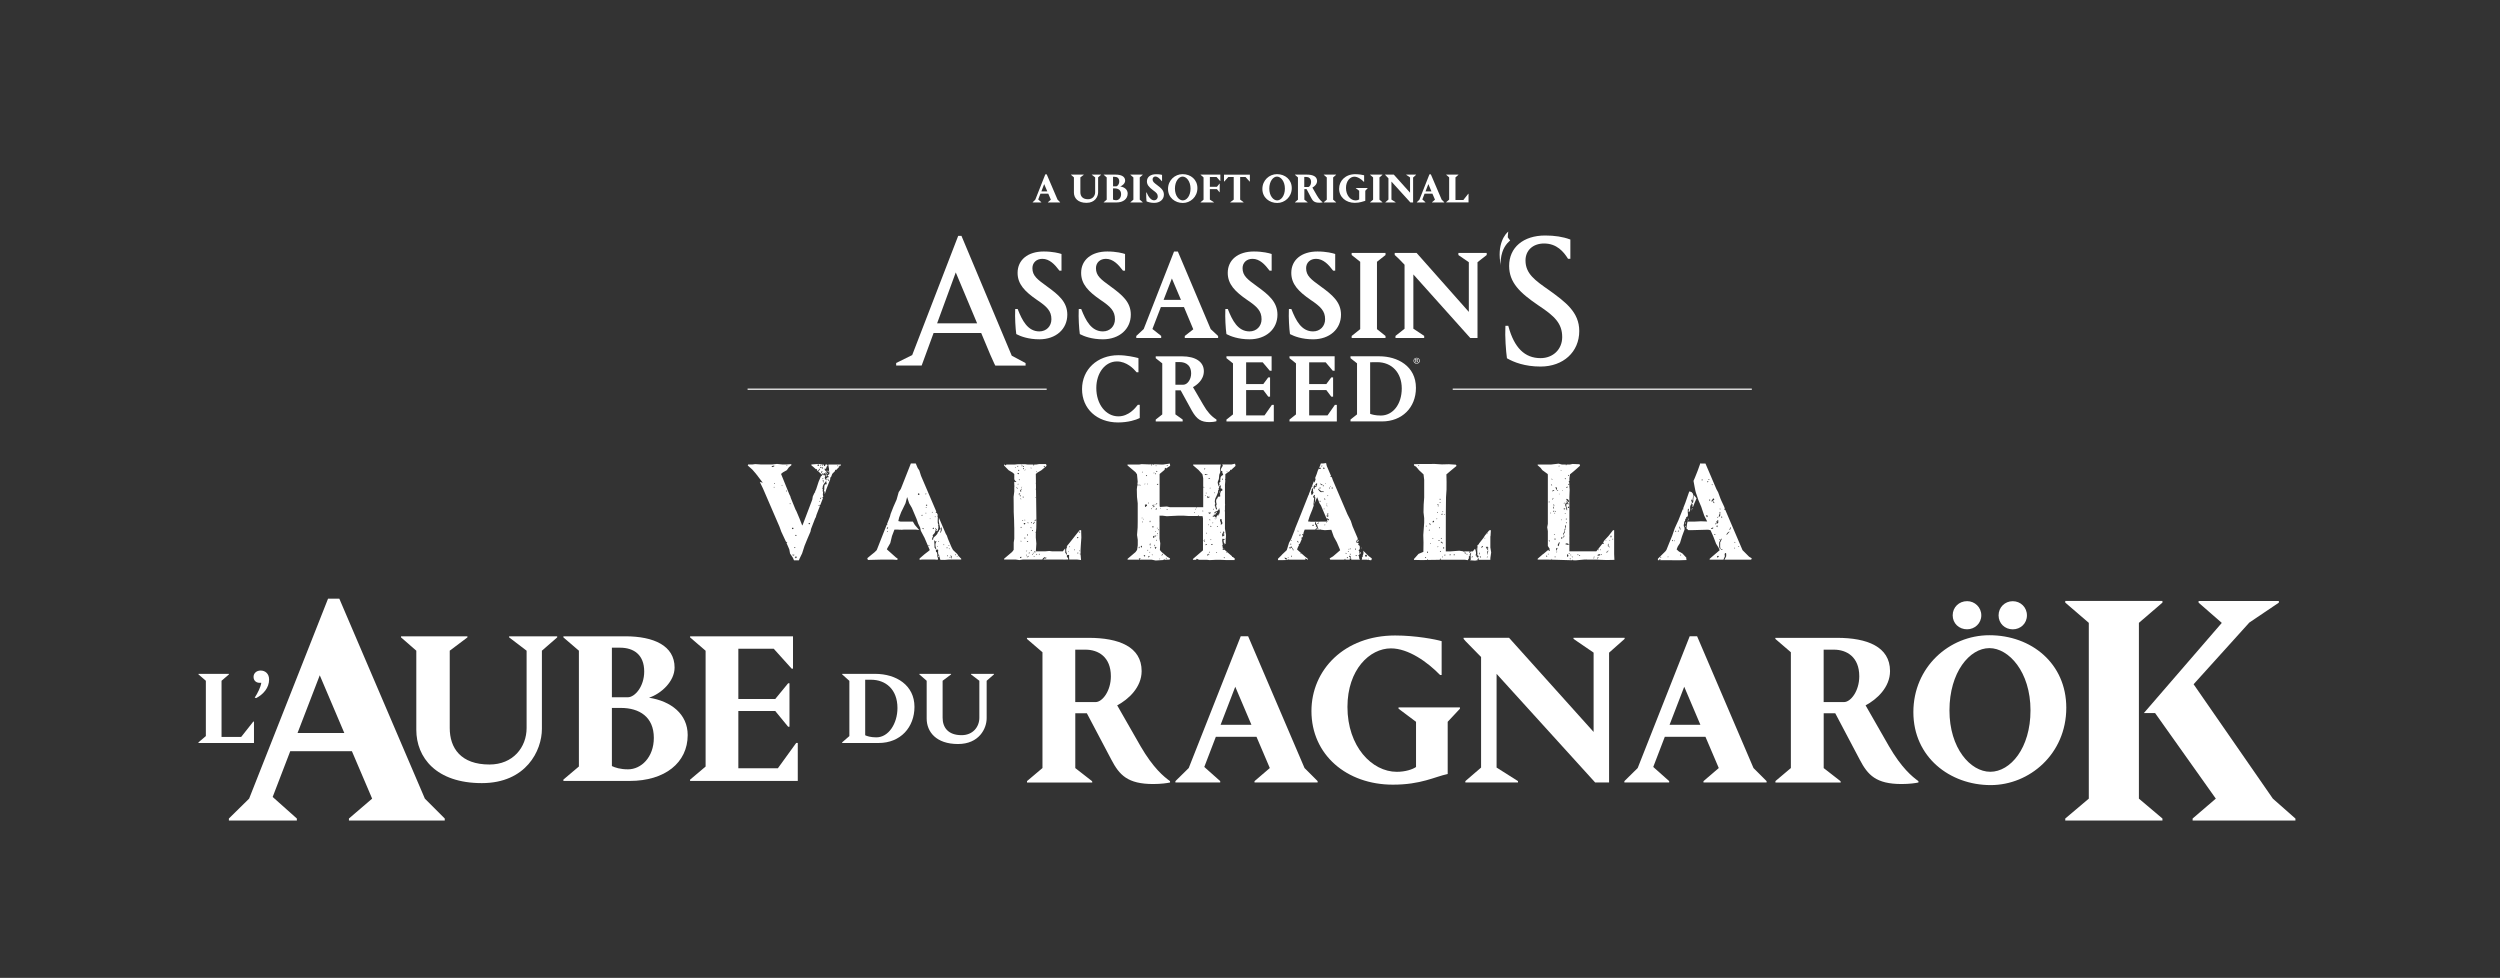 <?xml version="1.0" encoding="utf-8"?>
<!-- Generator: Adobe Illustrator 25.2.1, SVG Export Plug-In . SVG Version: 6.00 Build 0)  -->
<svg version="1.1" id="FR_OK" xmlns="http://www.w3.org/2000/svg" xmlns:xlink="http://www.w3.org/1999/xlink" x="0px" y="0px"
	 viewBox="0 0 5818.4 2275.9" style="enable-background:new 0 0 5818.4 2275.9;" xml:space="preserve">
<rect x="0" y="0" width="5818.4" height="2275.9" fill="#333333" stroke="none"/>
<style type="text/css">
	.st0{fill:#FFFFFF;}
</style>
<g>
	<g>
		<path class="st0" d="M1121.4,1822.6c-106.3,0-152.5-59.5-152.5-124.1v-184.1l-35.6-31v-2.5h154.6v2.5l-41.2,31v180
			c0,46.8,25.9,84.9,92.5,84.9c54.9,0,86.4-40.2,86.4-84.9v-180l-40.7-31v-2.5h111.9v2.5l-35.6,31v182
			C1261.2,1746.8,1224.6,1822.6,1121.4,1822.6z"/>
		<path class="st0" d="M1465.8,1817.5h-154.6v-3.1l36.1-30.5v-269.5l-36.1-31v-2.5h143.9c66.6,0,114.9,21.9,114.9,72.7
			c0,32.5-31.5,61-59.5,70.2c51.4,8.1,90,38.1,90,86.9C1600.5,1775.3,1547.2,1817.5,1465.8,1817.5z M1424.1,1622.8h37.1
			c16.3,0,38.1-24.9,38.1-60c0-38.6-23.9-55.4-56.4-55.4h-18.8L1424.1,1622.8L1424.1,1622.8z M1424.1,1782.9
			c7.6,3.6,19.3,7.6,37.6,7.6c30.5,0,60-28,60-73.2c0-48.8-33.6-69.7-76.8-69.7h-20.8L1424.1,1782.9L1424.1,1782.9z"/>
		<path class="st0" d="M1606.1,1814.5l36.1-30.5v-269.5l-36.1-31v-2.5h239.5v75.2h-3.1l-41.7-46.3h-82.4v116.9h85.9l30-36.6h3.1
			v101.2h-3.1l-30-36.6h-85.9V1788h92l42.7-59h3.6v88.5H1606L1606.1,1814.5L1606.1,1814.5z"/>
	</g>
	<g>
		<g>
			<path class="st0" d="M591.1,1679.4v49.8H461.9v-1.5l17.2-14.6v-128.7l-17.2-14.8v-1.2h70.9v1.2l-17.2,14.8v130.7h45.7l28.2-35.7
				L591.1,1679.4L591.1,1679.4z"/>
			<path class="st0" d="M596.2,1624.7l-3.4-1c6.3-9.5,14.1-24.8,15.3-34.5h-1.5c-9.5,0.7-16.5-4.4-16.5-13.8
				c0-8.5,6.8-14.8,16.5-14.8c10.4,0,19.7,7,19.7,20.9C626.3,1600.9,612.7,1616.2,596.2,1624.7z"/>
		</g>
	</g>
	<g>
		<g>
			<path class="st0" d="M2390.1,1818l36.1-30.5V1518l-36.1-31v-2.5H2534c69.1,0,123,20.3,123,77.3c0,38.1-31,66.1-56.9,79.8
				l54.4,95.1c29.5,50.8,53.9,70.7,68.6,81.3v3.1c-6.1,1.5-21.4,3.6-39.1,3.6c-59.5,0-78.8-20.8-97.6-56.9l-56.9-107.8h-26.9v127.6
				l39.1,30.5l0.5,3.1h-152v-3.2H2390.1z M2502.5,1634h47.3c15.8,0,35.6-25.9,35.6-60c0-45.3-29.5-62-59-62h-23.9L2502.5,1634
				L2502.5,1634z"/>
			<path class="st0" d="M2839.8,1821.1h-104.2v-3.1l31-30.5l121-306.6h17.3l131.2,306.6l30.5,30.5v3.1h-146.9v-3.1l35.6-30.5
				l-31-72.7h-94.6l-26.9,70.2l37.1,33v3.1H2839.8z M2912.5,1686.8l-37.6-88.5l-34.1,88.5H2912.5z"/>
			<path class="st0" d="M3241.8,1826.2c-107.8,0-189.6-69.7-189.6-171.3c0-96.1,76.8-175.9,194.7-175.9c48.3,0,95.1,9.2,108.3,13.2
				v78.8h-3.6c-29-30-73.7-62-114.4-62c-49.3,0-101.2,49.3-101.2,136.3c0,92,56.9,151,114.9,151c19.8,0,36.6-5.6,44.7-11.2v-105.2
				l-40.7-30.5v-3h142.9v3l-28.5,30.5v121.5C3338.9,1807.8,3307.4,1826.2,3241.8,1826.2z"/>
			<path class="st0" d="M3781,1487l-36.1,32v302h-32.5l-229.3-252.7v218.1l49.8,31.5v3.1h-122.5v-3.1l36.6-31.5v-257.3
				c-16.3-17.3-39.7-39.7-40.7-42.2v-2.5h105.8l196.8,219.1v-184.6l-46.8-32v-2.5h119v2.6H3781z"/>
			<path class="st0" d="M3884.7,1821.1h-104.2v-3.1l31-30.5l121-306.6h17.3l131.2,306.6l30.5,30.5v3.1h-146.9v-3.1l35.6-30.5
				l-31-72.7h-94.6l-26.9,70.2l37.1,33v3.1H3884.7z M3957.4,1686.8l-37.6-88.5l-34.1,88.5H3957.4z"/>
			<path class="st0" d="M4131.9,1818l36.1-30.5V1518l-36.1-31v-2.5h143.9c69.1,0,123,20.3,123,77.3c0,38.1-31,66.1-56.9,79.8
				l54.4,95.1c29.5,50.8,53.9,70.7,68.6,81.3v3.1c-6.1,1.5-21.4,3.6-39.1,3.6c-59.5,0-78.8-20.8-97.6-56.9l-56.9-107.8h-26.9v127.6
				l39.2,30.5l0.5,3.1h-152v-3.2H4131.9z M4244.3,1634h47.3c15.8,0,35.6-25.9,35.6-60c0-45.3-29.5-62-59-62h-23.9V1634z"/>
			<path class="st0" d="M4630,1478.4c97.6,0,179,65.6,179,168.8c0,107.8-85.9,180-175.9,180c-95.1,0-180-65.1-180-169.8
				S4536.5,1478.4,4630,1478.4z M4632.1,1796.2c46.8,0,93.6-54.9,93.6-142.9c0-90-50.8-144.9-95.6-144.9c-46.3,0-93,56.4-93,144.9
				C4537,1741.2,4585.8,1796.2,4632.1,1796.2z M4544.6,1432.1c0-18.8,14.7-33,33.6-33c17.8,0,33,14.2,33,33s-15.3,32.5-33,32.5
				C4559.4,1464.7,4544.6,1450.9,4544.6,1432.1z M4684.4,1464.7c-18.3,0-33-13.7-33-32.5s14.7-33,33-33s33,14.2,33,33
				S4702.7,1464.7,4684.4,1464.7z"/>
		</g>
	</g>
	<g>
		<path class="st0" d="M690.9,1909.6H532.7v-4.6l47.1-46.3l183.7-465.4h26.2l199.1,465.4l46.3,46.3v4.6h-223v-4.6l54-46.3
			L819,1748.3H675.5l-40.9,106.5l56.3,50.2L690.9,1909.6L690.9,1909.6z M801.3,1705.9l-57.1-134.3l-51.7,134.3H801.3z"/>
	</g>
	<g>
		<path class="st0" d="M4806.6,1905l54.8-46.3v-409.1l-54.8-47.1v-3.9h226.2v3.9l-54.8,47.1v409.1l54.8,46.3v4.6h-226.2V1905z
			 M5103,1909.6v-4.6l54-46.3l-141.3-199.1h-26.2l181.4-209.9l-54-47.1v-3.9h186.8v3.9l-68.7,46.3l-129.7,143.6l184.5,266.3
			l52.5,46.3v4.6H5103V1909.6z"/>
	</g>
	<g>
		<path class="st0" d="M2128.3,1645.1c0,47.1-32.1,84.1-83.3,84.1h-85v-1.5l16.8-14.6v-128.5l-16.8-15.1v-1.2h77
			C2086,1568.4,2128.3,1594.8,2128.3,1645.1z M2013.6,1711.2c3.9,1.9,12.4,4.9,26,4.9c28.4,0,49.1-32.1,49.1-68.3
			c0-43.7-27.7-65.8-61.5-65.8h-13.6V1711.2z"/>
		<path class="st0" d="M2229.6,1731.6c-50.8,0-72.9-28.4-72.9-59.3v-87.9l-17-14.8v-1.2h73.8v1.2l-19.7,14.8v86
			c0,22.3,12.4,40.6,44.2,40.6c26.2,0,41.3-19.2,41.3-40.6v-86l-19.4-14.8v-1.2h53.4v1.2l-17,14.8v87
			C2296.4,1695.4,2278.9,1731.6,2229.6,1731.6z"/>
	</g>
</g>
<path class="st0" d="M3954.5,1165.6"/>
<g>
	<polygon class="st0" points="1739.9,904.4 1739.9,907.2 2436,907.2 2436,904.4 	"/>
	<polygon class="st0" points="4077.1,904.4 3381,904.4 3381,907.2 4077.1,907.2 	"/>
	<path class="st0" d="M3297.1,832.7c-4.2,0-7.3,2.9-7.3,7c0,3.9,3.1,6.8,7.3,6.8s7.3-3,7.3-6.8
		C3304.3,835.6,3301.3,832.7,3297.1,832.7z M3297.1,845.4c-3.5,0-6-2.4-6-5.8c0-3.4,2.5-5.7,6-5.7c3.4,0,5.9,2.3,5.9,5.7
		C3303,842.9,3300.4,845.4,3297.1,845.4z"/>
	<path class="st0" d="M3299.9,841.6l-1.4-1.6c1.2-0.9,1.4-1.6,1.4-2.4c0-1.9-2-2.1-3.4-2.1c-0.6,0-0.9,0-1.6,0c-0.2,0-0.9,0-1,0
		h-0.4c-0.3,0-0.4,0-0.4,0.2c0,0.1,0.2,0.2,0.2,0.2c0.6,0,0.9,0.1,0.9,0.5s0.1,0.9,0.1,2.2v1.7c0,1.3-0.1,1.8-0.1,2.2
		c-0.1,0.5-0.1,0.5-0.8,0.5c-0.2,0-0.4,0.1-0.4,0.2c0,0.1,0.2,0.1,0.4,0.1h0.3c0.2,0,1-0.1,1.2-0.1c0.4,0,1.1,0.1,1.3,0.1h0.3
		c0.2,0,0.4-0.1,0.4-0.3c0-0.1-0.1-0.1-0.3-0.1s-0.6-0.1-0.8-0.2c-0.1-0.1-0.2-0.2-0.2-1.7v-0.7h1.4l1.1,1.5
		c1.2,1.6,1.8,1.5,2.8,1.5c0.5,0,0.5-0.1,0.5-0.3c0-0.1-0.1-0.1-0.2-0.1C3301.3,842.9,3300.9,842.9,3299.9,841.6z M3297.8,839.4
		c-0.2,0.2-0.6,0.3-0.8,0.3c-0.5,0-1-0.1-1.2-0.3v-3.2c0.2-0.1,0.7-0.1,0.7-0.1c1.3,0,2,0.8,2,1.9
		C3298.5,838.8,3298.2,839.2,3297.8,839.4z"/>
	<path class="st0" d="M2647.4,943c-5,6.4-20.3,26-44.5,26c-29.3,0-51.4-28.3-51.4-65.9c0-35.3,20.7-61.9,48.1-61.9
		c22.5,0,39,17.1,45,24.4l0.6,0.8h4.4v-31.3l-0.1-1.7l-1.6-0.4c-7.7-1.9-25.8-6.3-45.1-6.3c-49,0-84.5,33.2-84.5,78.9
		s34.5,77.6,83.9,77.6c23.9,0,42.2-6.2,49.3-9.8l1.1-0.6v-30.7h-4.4L2647.4,943z"/>
	<path class="st0" d="M2800.6,942.4l-24.1-41.4c7.9-4.3,25.3-16.3,25.3-37.1c0-21.7-19.1-34.6-51.1-34.6h-60.9v4.4l15.2,12v118.8
		l-15.2,12v4.4h62.7v-4.5l-16.9-12v-55.9h12.3L2774,956c11.4,20,21.4,26.4,41,26.4c6,0,12.6-0.9,14.8-1.7l1.3-0.5v-3.9l-1-0.6
		C2819,968.7,2809.1,957.5,2800.6,942.4z M2772.2,869.4c0,13.6-8.7,26-18.2,26h-18.4v-52.7h10.2
		C2753.7,842.7,2772.2,845.3,2772.2,869.4z"/>
	<polygon class="st0" points="2943,966.8 2900.2,966.8 2900.2,907.8 2940.2,907.8 2951.7,923.2 2955.9,923.2 2955.9,878.3 
		2951.7,878.3 2940.1,893.9 2900.2,893.9 2900.2,843.2 2938.7,843.2 2955.2,862.8 2959.5,862.8 2959.5,829.2 2854.4,829.2 
		2854.4,833.6 2869.6,845.7 2869.6,964.5 2854.4,976.5 2854.4,980.9 2964.6,980.9 2964.6,942.2 2960.2,942.2 	"/>
	<polygon class="st0" points="3089.6,966.8 3046.9,966.8 3046.9,907.8 3086.8,907.8 3098.4,923.2 3102.6,923.2 3102.6,878.3 
		3098.4,878.3 3086.8,893.9 3046.9,893.9 3046.9,843.2 3085.3,843.2 3101.8,862.8 3106.2,862.8 3106.2,829.2 3001.1,829.2 
		3001.1,833.6 3016.2,845.7 3016.2,964.5 3001.1,976.5 3001.1,980.9 3111.3,980.9 3111.3,942.2 3106.8,942.2 	"/>
	<path class="st0" d="M3210,829.2h-66.9v4.4l15.2,12v118.8l-15.2,12v4.4h73.4c46.5,0,78.9-32.1,78.9-78.1
		C3295.4,852,3252.5,829.2,3210,829.2z M3188.8,843.1c6.3-0.2,12.5-0.2,16.4-0.2c34.2,0,57.2,24.6,57.2,61.2c0,36.5-20.5,63-48.7,63
		c-12.9,0-21.1-2.5-24.9-4V843.1z"/>
	<path class="st0" d="M3496.5,586.7c5.9-18.2,18.2-26.9,18.2-26.9l-5.6-7.4c0,0,0.6-12.8,1.4-13.4c-4.8,2.9-29,28-17,81.2
		C3491.4,611,3493,597.3,3496.5,586.7z"/>
	<path class="st0" d="M2436.5,666.4c-22.4-16.3-33.7-24.5-33.7-42.3c0-12.8,9.5-21.7,23.1-21.7c16.8,0,29.2,13.5,39.1,26.7l0.6,0.8
		h4.9v-38.7l-1.4-0.5c-4-1.3-18.8-5.4-39.9-5.4c-37,0-60.9,19.5-60.9,49.8c0,26.5,17.3,43.7,45.1,62.9
		c23.3,15.6,33.6,25.8,33.6,44.9c0,16.5-11.8,28.4-28.1,28.4c-27.3,0-40.1-26.2-49.9-50.8l-0.5-1.3h-5.7l-0.1,2
		c-0.9,17.5,0.8,44.3,2.4,55.2l0.2,1.1l0.9,0.5c8.4,4.4,26.5,11.7,52.8,11.7c38.3,0,65-23.6,65-57.4
		C2484,703.1,2464.3,686.5,2436.5,666.4z"/>
	<path class="st0" d="M2631.8,732.2c0-29.1-19.7-45.6-47.4-65.8c-22.4-16.3-33.7-24.5-33.7-42.3c0-12.8,9.5-21.7,23.1-21.7
		c16.8,0,29.2,13.5,39.1,26.7l0.6,0.8h4.9v-38.7l-1.4-0.5c-4-1.3-18.8-5.4-39.9-5.4c-37,0-60.9,19.5-60.9,49.8
		c0,26.5,17.3,43.7,45.1,62.9c23.3,15.6,33.6,25.8,33.6,44.9c0,16.5-11.8,28.4-28.1,28.4c-27.3,0-40.1-26.2-49.9-50.8l-0.5-1.3h-5.7
		l-0.1,2c-0.9,17.5,0.8,44.3,2.4,55.2l0.2,1.1l0.9,0.5c8.4,4.4,26.5,11.7,52.8,11.7C2605.1,789.6,2631.8,766,2631.8,732.2z"/>
	<path class="st0" d="M2925.6,666.4c-22.4-16.3-33.7-24.5-33.7-42.3c0-12.8,9.5-21.7,23.1-21.7c16.8,0,29.2,13.5,39.1,26.7l0.6,0.8
		h4.9v-38.7l-1.4-0.5c-4-1.3-18.8-5.4-39.9-5.4c-37,0-60.9,19.5-60.9,49.8c0,26.5,17.3,43.7,45.1,62.9
		c23.3,15.6,33.6,25.8,33.6,44.9c0,16.5-11.8,28.4-28.1,28.4c-27.3,0-40.1-26.2-49.9-50.8l-0.5-1.3h-5.7l-0.1,2
		c-0.9,17.5,0.8,44.3,2.4,55.2l0.2,1.1l0.9,0.5c8.4,4.4,26.5,11.7,52.8,11.7c38.3,0,65-23.6,65-57.4
		C2973,703.1,2953.4,686.5,2925.6,666.4z"/>
	<path class="st0" d="M3073.5,666.4c-22.4-16.3-33.7-24.5-33.7-42.3c0-12.8,9.5-21.7,23.1-21.7c16.8,0,29.2,13.5,39.1,26.7l0.6,0.8
		h4.9v-38.7l-1.4-0.5c-4-1.3-18.8-5.4-39.9-5.4c-37,0-60.9,19.5-60.9,49.8c0,26.5,17.3,43.7,45.1,62.9
		c23.3,15.6,33.6,25.8,33.6,44.9c0,16.5-11.8,28.4-28.1,28.4c-27.3,0-40.1-26.2-49.9-50.8l-0.5-1.3h-5.7l-0.1,2
		c-0.9,17.5,0.8,44.3,2.4,55.2l0.2,1.1l0.9,0.5c8.4,4.4,26.5,11.7,52.8,11.7c38.3,0,65-23.6,65-57.4
		C3120.9,703.1,3101.3,686.5,3073.5,666.4z"/>
	<polygon class="st0" points="3224.6,781.9 3204.7,766 3204.7,609.3 3224.6,593.5 3224.6,588.7 3145.8,588.7 3145.8,593.5 
		3165.7,609.3 3165.7,766 3145.8,781.9 3145.8,786.7 3224.6,786.7 	"/>
	<path class="st0" d="M3289.3,638.6l132.6,148.1h16.8V610.2l21.4-16.7v-4.8h-65.9v4.9l24.3,16.7v115.6l-120.9-136.5l-0.6-0.7h-51
		v4.8l0.8,0.6c2.6,2,13.5,12.6,22.1,22v149l-21.1,16.7v4.8h66.8v-4.9l-25.2-16.7V638.6H3289.3z"/>
	<path class="st0" d="M2172.8,775h110.8l21.3,50.9l9.6,21.3l2,3.7h70.4V845l-32.2-17.2l-116.5-277.6l-0.5-1.3h-7.6L2123,826.4
		l-37.3,18.4v6h59.3L2172.8,775z M2181,752.5l43.4-118.5l49.7,118.5H2181z"/>
	<path class="st0" d="M3581.2,711.3c37,24.4,54.6,41.5,54.6,73.2c0,28.4-21.2,49-50.4,49c-36.8,0-61.2-24.1-74.7-73.8l-0.4-1.5h-6.6
		l-0.1,1.9c-1.3,23.4,1.3,57.2,3.5,72.7l0.1,1l0.9,0.5c15,8.6,40.6,18.8,77.2,18.8c53.1,0,90.2-34,90.2-82.7
		c0-44-32.2-67.5-69.6-94.6l0,0c-33.4-23.3-55.5-38.7-55.5-69.7c0-23.5,17.4-39.4,43.3-39.4c29.8,0,45.7,19.8,55.1,34.7l0.6,1h5.4
		v-44.9l-1.4-0.5c-16.1-5.9-35.3-8.9-57.1-8.9c-51,0-84,27.8-84,70.8C3512.4,657.4,3536.6,681.1,3581.2,711.3z"/>
	<path class="st0" d="M2741.3,585.4h-8.9l-70.6,180.4l-17.3,16.1v4.7h58v-4.8l-20.4-16.1l19.7-51.1h53.7l21.7,51.8l-19.8,15.5v4.8
		h77.6V782l-17.3-16.1L2741.3,585.4z M2748.5,697.9h-40.4l19.3-49.8L2748.5,697.9z"/>
</g>
<g>
	<path class="st0" d="M2423.5,471.2h-20v-0.6l6-5.9l23.3-58.9h3.3l25.2,58.9l5.9,5.9v0.6h-28.3v-0.6l6.8-5.9l-6-14h-18.2l-5.2,13.5
		l7.1,6.4L2423.5,471.2L2423.5,471.2z M2437.4,445.4l-7.2-17l-6.5,17H2437.4z"/>
	<path class="st0" d="M2528.7,472.1c-20.4,0-29.3-11.4-29.3-23.9v-35.4l-6.8-6v-0.5h29.7v0.5l-7.9,6v34.6c0,9,5,16.3,17.8,16.3
		c10.6,0,16.6-7.7,16.6-16.3v-34.6l-7.8-6v-0.5h21.5v0.5l-6.8,6v35C2555.6,457.6,2548.6,472.1,2528.7,472.1z"/>
	<path class="st0" d="M2598.5,471.2h-29.7v-0.6l6.9-5.9v-51.8l-6.9-6v-0.5h27.7c12.8,0,22.1,4.2,22.1,14c0,6.3-6.1,11.7-11.4,13.5
		c9.9,1.6,17.3,7.3,17.3,16.7C2624.4,463,2614.2,471.2,2598.5,471.2z M2590.5,433.7h7.1c3.1,0,7.3-4.8,7.3-11.5
		c0-7.4-4.6-10.7-10.9-10.7h-3.6L2590.5,433.7L2590.5,433.7z M2590.5,464.5c1.5,0.7,3.7,1.5,7.2,1.5c5.9,0,11.5-5.4,11.5-14.1
		c0-9.4-6.5-13.4-14.8-13.4h-4v26H2590.5z"/>
	<path class="st0" d="M2630.9,470.6l6.9-5.9v-51.8l-6.9-5.9v-0.6h28.5v0.6l-6.8,5.9v51.8l6.8,5.9v0.6h-28.5V470.6z"/>
	<path class="st0" d="M2704.5,407v14.5h-0.7c-5.8-7-10.2-10.7-14.8-10.7c-3.2,0-6.5,2.4-6.5,6.5c0,5.5,3,7.8,10.5,13.4
		c9.9,7.5,15.8,12.7,15.8,22.4c0,10.8-8.9,19.1-22.7,19.1c-8.6,0-14.7-2.2-17.7-3.6c-0.5-3.2-1.1-13.9-0.8-20.7h0.9
		c4.4,10.2,10.1,18.3,17.5,18.3c4.7,0,8.5-3.6,8.5-9c0-5.9-3-8.7-10.7-14.3c-9.9-7.3-14.5-13-14.5-20.8c0-10.8,9.1-16.6,21.2-16.6
		C2697.7,405.4,2703,406.5,2704.5,407z"/>
	<path class="st0" d="M2752.4,405.3c18.8,0,34.4,12.6,34.4,32.5c0,20.7-16.5,34.6-33.8,34.6c-18.3,0-34.6-12.5-34.6-32.6
		C2718.4,419.5,2734.4,405.3,2752.4,405.3z M2752.8,466.4c9,0,18-10.6,18-27.5c0-17.3-9.8-27.9-18.4-27.9
		c-8.9,0-17.9,10.9-17.9,27.9C2734.5,455.8,2743.9,466.4,2752.8,466.4z"/>
	<path class="st0" d="M2838.7,427.5v19.8h-0.6l-5.8-7.1h-16.5v24.4l9.3,6v0.6h-30.9v-0.6l6.9-5.9v-51.8l-6.9-6v-0.5h46v14.9h-0.6
		l-8.2-9.3h-15.6v22.7h16.5l5.8-7.2H2838.7z"/>
	<path class="st0" d="M2909,422.5h-0.7l-9.5-10.5h-12.5v52.6l7.9,6v0.6h-30.9v-0.6l8-6V412h-12.6l-9.4,10.5h-0.6v-16h60.2v16H2909z"
		/>
	<path class="st0" d="M2972,405.3c18.8,0,34.4,12.6,34.4,32.5c0,20.7-16.5,34.6-33.8,34.6c-18.3,0-34.6-12.5-34.6-32.6
		C2938,419.5,2954,405.3,2972,405.3z M2972.4,466.4c9,0,18-10.6,18-27.5c0-17.3-9.8-27.9-18.4-27.9c-8.9,0-17.9,10.9-17.9,27.9
		C2954.1,455.8,2963.5,466.4,2972.4,466.4z"/>
	<path class="st0" d="M3013.9,470.6l6.9-5.9v-51.8l-6.9-6v-0.5h27.7c13.3,0,23.7,3.9,23.7,14.9c0,7.3-6,12.7-10.9,15.3l10.5,18.3
		c5.7,9.8,10.4,13.6,13.2,15.6v0.6c-1.2,0.3-4.1,0.7-7.5,0.7c-11.4,0-15.2-4-18.8-10.9l-10.9-20.7h-5.2v24.5l7.5,5.9l0.1,0.6h-29.2
		v-0.6H3013.9z M3035.5,435.2h9.1c3,0,6.8-5,6.8-11.5c0-8.7-5.7-11.9-11.3-11.9h-4.6V435.2z"/>
	<path class="st0" d="M3081,470.6l6.9-5.9v-51.8l-6.9-5.9v-0.6h28.5v0.6l-6.8,5.9v51.8l6.8,5.9v0.6H3081V470.6z"/>
	<path class="st0" d="M3153.1,472.1c-20.7,0-36.5-13.4-36.5-32.9c0-18.5,14.8-33.8,37.4-33.8c9.3,0,18.3,1.8,20.8,2.5v15.2h-0.7
		c-5.6-5.8-14.2-11.9-22-11.9c-9.5,0-19.5,9.5-19.5,26.2c0,17.7,10.9,29,22.1,29c3.8,0,7-1.1,8.6-2.2V444l-7.8-5.9v-0.6h27.5v0.6
		l-5.5,5.9v23.4C3171.7,468.6,3165.7,472.1,3153.1,472.1z"/>
	<path class="st0" d="M3188.8,470.6l6.9-5.9v-51.8l-6.9-5.9v-0.6h28.5v0.6l-6.8,5.9v51.8l6.8,5.9v0.6h-28.5V470.6z"/>
	<path class="st0" d="M3295.7,406.9l-6.9,6.2v58.1h-6.3l-44.1-48.6v41.9l9.6,6.1v0.6h-23.6v-0.6l7-6.1V415c-3.1-3.3-7.6-7.6-7.8-8.1
		v-0.5h20.3l37.8,42.1V413l-9-6.2v-0.5h22.9v0.6H3295.7z"/>
	<path class="st0" d="M3317.5,471.2h-20v-0.6l6-5.9l23.3-58.9h3.3l25.2,58.9l5.9,5.9v0.6h-28.3v-0.6l6.8-5.9l-6-14h-18.2l-5.2,13.5
		l7.1,6.4L3317.5,471.2L3317.5,471.2z M3331.5,445.4l-7.2-17l-6.6,17H3331.5z"/>
	<path class="st0" d="M3417.8,451.1v20h-52v-0.6l6.9-5.9v-51.8l-6.9-6v-0.5h28.5v0.5l-6.9,6v52.6h18.4l11.3-14.4L3417.8,451.1
		L3417.8,451.1z"/>
</g>
<g>
	<path class="st0" d="M3159.5,1257.1c0.9,1.4-0.3,2.2-0.9,3.2c-0.5,0.8,0.2,1.3,0.7,1.7c0.5,0.4,0.9,0.1,1-0.2
		c0.6-1.1,1.2-2.3,1.8-3.4l-0.9-2.2C3161.1,1256.8,3160.7,1257.3,3159.5,1257.1z"/>
	<path class="st0" d="M3164.8,1300c0-0.3-0.1-0.7-0.2-1c-0.4,0.3-0.3,0.7-0.3,1.2c0,0.4,0,0.9-0.1,1.2c-0.1,0.2-0.4,0.4-0.6,0.6
		c-0.1-0.2-0.3-0.4-0.4-0.7c-0.1-1.7,0-3.3-0.1-5c-0.3-0.2-0.5-0.4-0.6-0.7c-0.1-0.5,0.1-0.9,0.5-1.1c-0.1-0.7-0.1-1.4-0.2-2
		c-0.3-1.7,1.7-3,3.3-3.9c1-0.5,0.9-2.9-0.1-3.5c-0.7-0.5-0.7,0.3-0.8,0.5c-0.6,1.3-0.6,3-2.3,3.6c-0.4-1.5,0.9-2.6,0.7-4
		c-0.2-1.1,0.5-2.3-1-3.4c-1.2-0.8-0.9-1.2,1-2.6c0.2-0.2,0.5-0.3,0.6-0.6c0.7-1.6,0.9-3.4,0.5-5c-0.4-1.4,0.7-3.6-1.8-4.2
		c-0.5-0.1-0.8-1.1-1.3-1.6c-1-1-1.5-1.7,0.2-2.5c0.5-0.2,0.9-0.9,0.7-1.4c-0.4-0.8-0.9,0.1-1.4,0.1c-1.7-0.1-3-1.4-4.6-1.8
		c-0.1,0-0.3-0.1-0.3-0.2c-0.3-1.7,1.9-2.7,1.1-4.6c-0.2-0.5,1.2-0.7,2.1-0.6c0.4-1.4,0.5-2.7,0.4-4.1l-12-28.1l-3.9-12.1l-8-15.7
		l-34-79.5l-1.8-5.3l-1.5-2.5v-0.1c-0.2,0.5-0.6,1-1.4,0.9c-0.6-0.1-1.1-0.6-0.9-1.1c0.2-0.7,0.8-1.3,1.5-1.5l-10-23.4l-1.5-6.6
		l-7,1h-5.2l-1.4,3.6c0.1,0.3,0.1,0.6,0.1,0.9c0,0.1-0.3,0.2-0.5,0.3l-2.2,5.6c0.2-0.1,0.4-0.2,0.7-0.1c1,0.2,1.1-1.2,1.2-1.2
		c1.3,0.2,1,1.6,1.6,2.4c0.4,0.5,0.6,1.1,0.1,1.5c-0.1,0.1-0.8-0.2-1.2-0.3c-0.6,0-1.1,0.1-1.7,0c-0.6-0.1-1.2-0.4-1.4-1l-2.4,5
		l-2.6,7.9l-3.8,9.7c0.1,0,0.4,0.2,0.5,0.3c1.3,1.4,0.7,2.8,0.1,4.3c-0.5,1-0.8,2.1-1.1,3.2c-0.2,0.7,0.1,2-1.1,1.8
		c-0.8-0.1-0.6-1.1-0.7-1.8c0-0.5-0.1-1-0.1-1.4l-4.3,11c0.5,0.4,0.7,1,0.7,1.6c-0.2,0.6-0.4,1-0.9,0.6c-0.2-0.1-0.3-0.3-0.5-0.4
		l-7.2,18.3c0.1,0.1,0.2,0.3,0.2,0.6c0,0.7-0.4,1-0.9,1.2l-0.7,1.7l-16.8,42.4l-13.5,33.5l-1.4,4.4l-7.8,19.8l-5,9l-4.9,15.9
		l-0.5,1.4l-3.1,3l-7.3,6.8l-2.1,2.4l-7.9,7.8v2h0.3l-0.4,1.3l17.3-0.2l5.2-0.8l0,0c0.5-0.5,1.4-0.7,2.2-1c0.1,0,0.5,0.4,0.5,0.5
		s-0.1,0.2-0.1,0.3h36.5l2.1,0.2c-0.3-0.2-0.3-0.9-0.3-1.5s-0.6-1.5,0.4-1.7c0.6-0.1,1.1,0.8,1.1,1.5c0.7,0,1.4-0.1,2.1-0.1
		c1.1,0.1,1.2,0.5,0.6,1.5c-0.1,0.2-0.2,0.4-0.1,0.6l1.4,0.1l0.4-3l-6.2-4.7l-18.6-16.6l2.2-5.7l2.7-5.1c-0.6-0.4-1.1-0.8-1.7-1.2
		c1-0.4,1.9-0.9,2.9-1.1l1-1.9l4.5-10.6c-0.7,0.2-1.6,0.7-1.9-0.5c-0.3-1,0.9-1.3,1.5-1.8c0.5-0.4,1.1-0.6,1.6-0.7l0.7-1.7l0.5-2.7
		c-0.2,0.1-0.5,0.2-0.7,0.2c-1.1-0.4-1.4-1.2-1.2-2.3c0.1-0.4,0.1-1.4,0.9-0.7c0.4,0.4,1,0.5,1.5,0.8l1-5.3l2.3-6h25
		c-0.6-0.8,0.6-0.9,0.7-1.3c0.5-1.4,0.8-2.9,2.7-3.1c0.1,0,0.3-0.5,0.4-0.7c0.1-1.2-0.8-1.3-1.6-1.6c-0.6-0.2-1.9-0.4-1.3-1.1
		c1.6-2.2-0.5-2.7-1.3-3.8c-1.5-1.9,0.3-3.9-0.1-5.9c0-0.1,0.4-0.3,0.7-0.3c0.2,0,0.5,0.2,0.6,0.4c0.1,0.1,0.1,0.3,0.1,0.4
		c0.9,1.4,0,3.3,1.6,4.6c1.6,1.2,1.9,3.5,2.4,5.2s0.9,3.5,1.8,5.1c0.2,0.4,0.5,0.8,0,1.1c-0.7,0.5-0.9-0.2-1.2-0.6
		c-0.3-0.5-0.6-1-1-1.3c-1.1-0.7-2-0.6-2,0.9c0,0.7,0.4,1.4-0.2,1.9c-0.1,0.1-0.2,0.1-0.2,0.2h8.1c0.2-0.3,0.4-0.6,0.9-0.7
		s0.8,0.2,0.8,0.7v0.1l9.8,1.2l15.3-0.9l5.7,16.2l7.1,12.8l5.8,13.6l1.9,4.9l-1,1l-15.6,13.4l-7.8,4.6l1.1,2.4v0.7h21.7
		c0.2-0.1,0.4-0.1,0.5-0.2c0,0.1,0.1,0.2,0.1,0.2h11.3c0-0.4,0.1-0.8,0.1-1.1c0.1-0.9,1.1-0.9,1.6-0.8c0.9,0.2,0.2,0.7,0,1.1
		c-0.1,0.2-0.2,0.5-0.2,0.8h10.5c0-0.4,0-0.9-0.1-1.3c-0.3-1.3,0.6-2,1.5-2.6c0-0.1,0-0.1,0-0.2h0.1c-0.4-0.7,0.2-2-1.3-2.2
		c-0.6-0.1-1.5,1.7-1.6-0.1c-0.1-1.1,0.6-2.4,1.6-3.2c0.1-0.1,0.5,0.2,0.6,0.4c1,1.2,1.8,2.5,2.2,3.9c0.2,1-0.7,1.3-1.6,1.1v0.1
		c0,0-0.1,0-0.1,0.1c0.1,0.6,0.1,1.2,1,1.4c2.4,0.7,2.4,0.8,0.5,2.5l0,0h21.3C3164.9,1301.6,3164.8,1300.8,3164.8,1300z
		 M2995.5,1300.7c-0.4,1-1.2,1.7-2.3,1.4c-1.2-0.4-2.6-0.8-3-2.5c-0.1-0.6-0.9-1.2-0.2-1.8c0.8-0.6,1.3,0,1.7,0.6
		c0.7,1.1,2.1,0.4,3,1.1C2995.2,1299.7,2995.7,1300,2995.5,1300.7z M2998.8,1298.2c-0.2,0.6-0.7,0.8-1.3,0.7
		c-0.4-0.1-0.6-0.5-0.5-0.9c0.2-0.6,0.7-0.9,1.2-0.9C2998.8,1297,2999.1,1297.5,2998.8,1298.2z M3004.3,1258.5c0-0.7,0.3-1.3,1-1.6
		c0.6,0,0.5,0.4,0.6,0.8c0.1,0.8-0.3,1.4-1,1.5C3004.2,1259.4,3004.2,1258.9,3004.3,1258.5z M3004.3,1265.4c0.7-0.1,1,0.4,1,1
		c0,2.1-1.1-0.1-1.4,0.5c-0.7-0.3-1.8,0.9-1.9-0.1C3001.9,1265.6,3003.4,1265.6,3004.3,1265.4z M3006.4,1294.3
		c-0.4,0.7-0.8,1.5-1.2,2.2c-0.2,0.2-0.6,0.1-0.6-0.2c0-1.1-0.1-2.3,0.9-3.1c0.3-0.2,0.5-0.3,0.7,0c0.1,0.2,0.2,0.5,0.3,0.8
		C3006.4,1294,3006.5,1294.2,3006.4,1294.3z M3005.6,1275.4c-0.6,0-1.3-0.1-1.9-0.2v0.1l-0.1-0.1c0,0.5,0.8,1.4-0.5,1.5
		c-0.3,0-0.7-0.3-1.1-0.6c-0.6-0.5-1.6,0.1-2.1-0.7c1.1-0.3,1-1.8,1.7-2c1-0.3,1.1,1.1,1.7,1.6c0.1,0.1,0.1,0.1,0.2,0.2
		c0,0,0,0,0-0.1h0.1c0-0.6-0.1-1.3,0-1.9c0.2-1,1.1-1.5,2-1.9c0.4,1.1,0.9,2.1,1.1,3.2C3006.9,1275.1,3006.2,1275.4,3005.6,1275.4z
		 M3007.3,1278.4c-0.1-0.8,0.4-1.2,0.8-1.8c0.4-0.6-0.9-1.8,0.4-1.8c0.6,0,1.1,1.2,0.9,2.1c-0.2,1-0.8,1.7-1.8,2.1
		C3007.6,1278.7,3007.4,1278.6,3007.3,1278.4z M3009.5,1281.1c-0.3,0-0.7-0.7-0.7-0.9c0.2-0.8,0.7-1.6,1.6-1.7
		c0.5,0,0.5,0.5,0.4,0.9C3010.3,1279.9,3010.7,1281.2,3009.5,1281.1z M3026.8,1288.1c0.2-0.3,0.7-0.5,1-0.5c0.6,0.1,1,0.5,0.7,1.2
		c-0.4,0.1-0.5,1.2-1.1,0.6C3027.1,1289.1,3026.4,1288.7,3026.8,1288.1z M3020.8,1235c0.6,0.3,1.2,0.7,1.1,1.5
		c-0.2,0.4-0.4,0.8-0.9,0.6c-0.6-0.3-1.2-0.7-1.1-1.5C3020,1235.2,3020.4,1234.8,3020.8,1235z M3021,1262.5
		c-0.9-0.5-1.5-1.2-1.9-2.2c-0.2-0.5-0.5-1.2,0.1-1.5s1,0.3,1.1,0.9c0.2,1.1,2.3,0.6,2,2.1C3022,1262.4,3021.8,1262.9,3021,1262.5z
		 M3026.2,1246.2c-0.3,0.7,0.3,1.8-1.1,1.5c-0.9-0.2-0.8-1-0.7-1.7c1.4-0.7-0.4-3,1.2-3C3026.4,1243,3026.7,1244.8,3026.2,1246.2z
		 M3091.8,1200.8c-0.2,1.1-1,2-2.3,2c-1.4-0.3-2.2-1.2-2.1-2.3c0.1-1.2,1.3-1.3,2.4-1.2C3090.8,1199.3,3092,1199.4,3091.8,1200.8z
		 M3089.9,1198.1c-0.7-0.1-1-0.5-1.1-1.1c-0.2-1.2,0.4-2,1.4-2.3c0.7-0.2,1.5,0.5,1.5,1.2C3091.7,1197,3090.9,1197.7,3089.9,1198.1z
		 M3089.2,1153.7c0.5-0.7,1-1.3,1.8-1.5c0,0,0.1,0.5,0.2,0.7c-0.1,0.2-0.3,0.5-0.4,0.7c-0.4,0.5-0.5,1.4-1.5,0.9
		C3089.2,1154.4,3089.1,1153.9,3089.2,1153.7z M3088.2,1171.7c0.6-0.3,0.6,0.2,0.5,0.7c-0.3,0.5,0.1,1.5-0.9,1.5
		c-0.4,0-0.7-0.6-0.6-0.9C3087.4,1172.5,3087.8,1171.9,3088.2,1171.7z M3087.8,1176.5c0.8,0.2,1.5,0.6,1.7,1.4
		c-0.2,0.5-0.7,0.6-0.9,0.3c-0.5-0.5-1.8-0.2-1.5-1.4C3087.2,1176.6,3087.6,1176.5,3087.8,1176.5z M3084.6,1124.5
		c0.4,0.1,0.6,0.5,0.6,0.9c-0.1,0.4-0.3,0.8-0.8,0.7c-0.4-0.1-0.6-0.4-0.6-0.9S3084.1,1124.4,3084.6,1124.5z M3084.5,1162.1
		c-0.2,0.6-0.4,1.2-0.9,1.1c-1.6-0.4-0.9-2.1-1.7-3c-0.2-0.2,0-1,0.4-0.6C3083.2,1160.3,3084.4,1160.9,3084.5,1162.1z
		 M3083.1,1184.7c-0.2,1-1.3-0.4-1.6,0.4c-0.6,0.1-1.1,0-1.1-0.4c0.1-0.9,1-0.8,1.6-0.8C3082.5,1183.9,3083.2,1184,3083.1,1184.7z
		 M3080.8,1088.1c1.4,0.2,1.8,1.2,1.8,2.4c-0.2,0.9-0.7,1.4-1.5,1.2c-1.4-0.3-1.4-1.6-1.5-2.7
		C3079.6,1088.3,3080.2,1088,3080.8,1088.1z M3078.9,1130.5c0-0.7,0-1.5,0.8-1.6c1.2-0.2,0.4,1.1,0.8,1.3c0,0.9-0.1,1.7-0.9,1.8
		C3078.6,1132,3078.8,1131.1,3078.9,1130.5z M3075.3,1085.4c0.3-0.8,0.3-2,1.6-2.1c0.1,0,0.3,0.4,0.6,0.7c0,1.1-1,1.5-1.7,2
		C3075.1,1086.4,3075.3,1085.6,3075.3,1085.4z M3073.4,1124.7c0.9,2.4,3.1,2.1,4.5,3.2c0.1,0.1,0.2,0.6,0,0.8
		c-0.2,0.3-0.6,0.7-0.9,0.8c-0.8,0.1-4-2.3-4.1-3.1C3072.9,1126,3073.2,1125.6,3073.4,1124.7z M3072.2,1134.2
		c0.7,0.2,1.1,0.6,1.2,1.2c0.2,1-0.4,1.7-1.3,1.8c-0.7,0.1-1.6-0.6-1.5-1.2C3070.8,1135.3,3071.6,1134.7,3072.2,1134.2z
		 M3068.3,1137.5c0.4-0.2,0.9-0.1,1.1,0.3c1,2.3,3.2,3.4,5.1,4.8c1.3,1,2.3,1.9,3.9,0.6c0.4-0.4,1.1-0.1,1.6,0.3s0.9,0.8,0.7,1.4
		c-0.1,0.3-0.7,0.5-1,0.5c-0.8,0-1.7-0.2-2.4-0.3c-1.8,0.6-3.6,0.5-4.9-0.7c-1.7-1.7-3.5-3.3-4.4-5.7
		C3067.8,1138.2,3067.9,1137.8,3068.3,1137.5z M3073.6,1166.7c-0.2,0.6-0.7,1.2-1.5,1.1c-0.6-0.1-0.9-0.6-1-1.2
		c-0.2-1,0.5-1.1,1.2-1.1C3073.1,1165.6,3073.8,1165.7,3073.6,1166.7z M3057.7,1131.4c0.4-1.6,1.9-2.1,3.5-2.2
		c-0.2-1.4,0.3-2.5,1.5-3.1c0.8-0.4,1.2-1.9,2.4-1.1c1,0.6,0.2,1.5,0.2,2.3c0.1,3.1-0.4,5.5-4.2,6.3c-1.3,0.3-2.1,2.5-1.9,4.3
		c0,0.2-0.1,0.7-0.3,0.7c-0.4,0.1-0.7-0.2-1-0.5C3056,1135.9,3057.2,1133.6,3057.7,1131.4z M3052.6,1141.8c0.5-0.7,0.6-1.1,0.3-1.9
		c-0.9-2,1.6-2.3,1.7-4.1c0.5,0.6,0.9,0.9,1,1.3c0.2,1.9,0.4,3.9,0.5,5.8c0,0.5-0.4,1.4-0.1,1.6c2.7,2.2-0.6,3.6-0.7,5.5
		c0,1.6-2.7,0.4-2.7,2.4c0,0.2-0.5-0.4-0.5-0.7C3051.6,1148.3,3050.1,1144.9,3052.6,1141.8z M3054.6,1223.6
		c-0.6-0.5-0.8-1.3-0.1-1.8c1.1-0.9,2.4-0.6,3.5,0c0.2,0.1,0.2,0.5,0.2,0.7C3058,1223.2,3055.1,1224.1,3054.6,1223.6z M3069.2,1217
		c-0.4,0.7-0.7,1.8-1.8,2.4c-0.6,0.4-1.2,0.7-1.8,0c-0.7-1.1,0.5-0.9,0.9-1.2c0.6-0.6,1-1.3,1.5-1.9c0.3-0.4,0.7-0.4,1.1-0.1
		C3069.5,1216.2,3069.5,1216.4,3069.2,1217z M3083.2,1222.7c-0.4,0-0.6-0.5-0.5-0.9c0.2-0.7,0.3-1.4,1.1-1.6c0.1,0,0.3,0.6,0.4,0.8
		C3084.2,1221.9,3084.1,1222.7,3083.2,1222.7z M3088.2,1217.3c-0.7,0.1-0.9-0.5-1.1-1c-0.1-0.4,0-1,0.4-0.9c0.6,0.1,0.9,0.6,0.9,1.2
		C3088.4,1216.8,3088.3,1217.3,3088.2,1217.3z M3092.1,1210.9c-1.5,0.1-2.2-2.1-3.9-1.7l0.2,0.5l1.4,4.2h-15.2l-4,0.3h-20.1
		l-6.3-0.7l3.8-11.9l2.5-6.4l4.1-10l1-3.4l1.8-4.7c-0.7-2.7-0.6-5.5,0.1-8.3c0.7-3,0.1-6,1-8.9c0.2-0.8-0.3-1.6-1.3-1.8
		c-1.2-0.3-1.5-1.2-1.1-2.3c0.5-1.6,1.8-2.7,2.8-4c0.3-0.3,1,0.4,1.2,0.9c0.5,1,0.2,1.9-0.2,2.9c-0.2,0.4-1,1.2-0.2,1.4
		c2.9,0.7,1.2,2.7,1.2,4.1c0,3.2-0.1,6.5-1.5,9.5c-0.3,0.7-0.3,1.3-0.1,1.9l4.2-11l2.1-4.2l5.2,13.7l3.5,5.4l13.1,30.7
		c0.1-0.3,0.3-0.5,0.6-0.7c1.1-0.5,5.1,2.1,5.3,3.5C3093.3,1210.9,3092.7,1210.8,3092.1,1210.9z M3094.5,1138
		c-0.7-0.3-0.8-1.1-1-1.6s-0.1-1.1-0.1-1.6c0-0.2,0.2-0.6,0.4-0.6c0.5-0.1,0.7,0.2,0.8,0.7s0.1,1.1,0.2,1.8
		C3094.7,1137,3094.6,1137.5,3094.5,1138z M3096.4,1132.7c-0.6-0.2-1-0.5-0.8-1.2c0.1-0.4,0.6-0.7,0.9-0.5c0.3,0.2,0.4,0.7,0.5,1.1
		C3097.4,1132.8,3096.8,1132.7,3096.4,1132.7z M3100.6,1137.6c-0.2,0.1-0.5-0.2-0.7-0.3c-0.8-0.6-0.9-1.3-0.5-2.2
		c0.2-0.5,0.5-1.1,1.1-1c1,0.1,0.8,0.9,0.8,1.5C3101,1136.2,3101.7,1137.3,3100.6,1137.6z M3133.6,1289c-0.9-0.3-2-0.4-2-1.7
		c0-0.2,0.3-0.4,0.5-0.7c1.1,0.1,1.5,1,2,1.9C3134.1,1288.5,3133.7,1289,3133.6,1289z M3135.5,1299.3c-0.5,0.1-1-0.5-1-1.1
		c0-1.1,1-1.4,1.3-2c0.9,0.4,1.3,0.7,1.1,1.4C3136.8,1298.3,3136.4,1299.1,3135.5,1299.3z M3137.8,1284.6c-0.6,0-1.1-0.3-0.8-1
		c0.2-0.5,0.6-1,1.2-0.9c0.6,0.1,0.9,0.6,0.8,1.5C3138.9,1284.7,3138.3,1284.6,3137.8,1284.6z M3139.6,1279.4c-0.9,0.1-1-0.6-1-1.3
		c0-0.3,0.2-0.7,0.3-1.1c0.4,0.6,1.1,1,1,1.8C3140,1279,3139.8,1279.4,3139.6,1279.4z M3142.6,1276.3c0.6-0.1,0.6,0.4,0.8,0.8
		c-0.1,1-0.6,1.6-1.6,1.5c-0.4,0-0.8-0.4-0.6-0.9C3141.4,1277.1,3141.8,1276.5,3142.6,1276.3z M3143.2,1290.7
		c-0.9-0.3-1.9-0.5-2.1-1.7c0.4-0.1,0.8-0.2,1.2-0.1c0.8,0.1,1.8-0.1,1.8,1.2C3143.9,1290.5,3143.7,1290.9,3143.2,1290.7z
		 M3153.6,1277.5c-0.2-0.8,0.5-1,1-0.9c1.2,0.2,1,1.2,1.1,2c-0.2,0.4,0,1.3-0.9,1C3153.9,1279.2,3153.7,1278.3,3153.6,1277.5z
		 M3156.2,1294.3c-0.7-0.1-1.1-0.8-1.1-1.6c0-0.6,0.5-1,1.1-1c0.8,0,1.2,0.5,1.3,1.3C3157.4,1293.8,3156.9,1294.4,3156.2,1294.3z
		 M3162,1293.3c-0.1,0.4-0.7,0.5-1,0.3c-0.5-0.3-0.8-0.8-0.5-1.4c0.2-0.4,0.4-0.7,1-0.6C3162.2,1291.9,3162.2,1292.7,3162,1293.3z"
		/>
	<path class="st0" d="M3062.3,1131.6c0.9,0,1.6-0.8,1.4-1.7c-0.4-1.6-1.4-1.4-2.4-0.6C3061.1,1130.3,3060.5,1131.6,3062.3,1131.6z"
		/>
	<path class="st0" d="M3192,1303l0.7-3.5l-7.5-5.4l-12.5-12.5c0.5,1.8,0.4,3.8,0.6,5.7c0.1,1.1-1.3,5.4-1.9,6.3
		c-0.5,0.6-0.1,1,0.1,1.5c0.4,1.2,0.8,2.4-1.2,1.3c-0.6-0.3-0.7,0.3-0.7,0.7c0,0.6,0.2,1.1,0.3,1.6c0.3,1.2-0.1,2.7-0.8,3.8h10.9
		l11.1,1.5C3191.2,1303.5,3191.5,1303.2,3192,1303z M3179.1,1296.2c-0.6,0-2.3-2.8-2.1-3.7c0.2-1.2,1.3-1.2,2.2-1.4
		c1.5-0.1,2,0.9,2.2,2C3181.6,1294.1,3179.8,1296.2,3179.1,1296.2z M3185.5,1301c0,0.5-0.2,0.9-0.4,1.4c-0.3-0.3-0.6-0.5-0.8-0.9
		c-0.2-0.6,0.1-1,0.6-1.3C3185.6,1300.1,3185.5,1300.7,3185.5,1301z"/>
	<path class="st0" d="M3170,1276.7l-1.3-3c-0.1,0.5-0.2,0.9-0.2,1.3C3168.3,1275.9,3169.3,1276.2,3170,1276.7z"/>
	<path class="st0" d="M3170.6,1278.1l-0.1-0.3c0,0.1,0,0.1,0,0.1C3170.5,1278.1,3170.6,1278.1,3170.6,1278.1z"/>
	<path class="st0" d="M3037.7,1302.7l1.4,0.1c-0.2-0.3-0.3-0.5-0.5-0.8C3038.2,1302.4,3037.9,1302.6,3037.7,1302.7z"/>
	<path class="st0" d="M3756.4,1234h-2.3l-10.2,13l-10.1,10.9l-2.9,5c0.7,0.2,1.7,0.6,1.6,1.9c-0.1,1-0.8,1.5-1.8,1.3
		c-0.7-0.1-1-0.5-1.2-0.9l-14.2,17.9h-62.8V1249l0.2-1.9l-0.2-1.9v-87.6v-0.4l0.7-18l-0.7-6.4v-7c-0.1,0-0.2,0-0.2,0v0.1h-0.1
		c0,0.1,0,0.2,0,0.3c0.1,1.1-0.1,2.1-1.3,2.2c-0.5,0.1-1.2-0.2-1.2-0.9c0.1-1.4,1.2-1.3,2.2-1.5c0.1,0,0.2,0,0.3-0.1v-0.1h0.1
		c0.2-1.3,0.4-2.7-0.8-3.8c-1.1-1-0.3-2,0.5-2.3c0.2-0.1,0.4,0,0.6,0v-6.7l1.4-9.1l11.5-9.5l11.8-10.5l-0.9-3.4l-16.4-0.7l-6.5,1.4
		h-7.9c0.1,0.2,0.2,0.3,0.2,0.6c-0.2,0.3-0.5,1.2-1,1.3c-0.7,0.2-0.4-0.7-0.5-1.1c0-0.3,0-0.5,0-0.8h-8.9l-8-2.1l-15.4,1.8
		c-0.1,0-0.1,0.1-0.2,0.1c-0.1,0-0.1,0-0.1-0.1l-0.5,0.1l-2.6,0.2h-29.9v1.7l6.6,5.7l4.3,5.6l12.6,9.2l0.2,4.2v19.7v62.9v29.1
		l-1.5,7.9l1.5,8.9v26.1v0.5v0.4v7.6c2.8,4.1,5,7.9,5,7.9l-5.9,2.6l-9.1,7.7l-2,1.3l-11.7,10.2v1v1h23.5l7.7,0.2c0-0.2,0-0.4,0-0.6
		c0.1-0.5-0.2-1.3,0.6-1.6c0.1,0.5,0.2,1.1,0.3,1.5c-0.1,0.2-0.1,0.4-0.1,0.6l48.1,1.4c0-0.2,0.1-0.4,0.1-0.6
		c0.1-0.4,0.2-0.9,0.8-0.8c0.6,0.3,0.6,0.9,0.6,1.4l5.6,0.2c0.4-0.1,0.9-0.1,1.3,0h0.5l17.8-1.7l1.4-0.1h4.9l0,0
		c0-0.1,0.3-0.3,0.5-0.5c0.2,0.1,0.5,0.2,0.7,0.5v0.1h25l3.1,0.3l17.8,0.7l18.4-0.4l-0.6-13.4V1234H3756.4z M3651.1,1105.3
		c0.4,0,0.7,0.4,0.7,0.9c-0.1,0.8-0.2,1.7-1.4,1.6c-0.4,0-0.8-0.4-0.7-0.8C3650,1106.3,3650,1105.2,3651.1,1105.3z M3604.5,1168.1
		c0.1-0.5,0.2-1.2,0.7-1.2c0.7,0,1.1,0.7,1.1,1.4c-0.1,0.7-0.4,1.1-1,1.1C3604.4,1169.5,3604.4,1168.8,3604.5,1168.1z
		 M3606.3,1260.3c-0.2,0.1-0.6,0-0.7-0.1c-0.4-0.6-0.8-1.2-1-1.8c-0.1-0.3,0-0.9,0.2-1.1c0.6-0.5,1,0.1,1.2,0.5
		c0.4,0.6,0.9,1.1,0.8,1.9C3606.6,1259.9,3606.5,1260.2,3606.3,1260.3z M3600.3,1296.1c-0.7-0.7-2-0.9-2-2.2c0-0.3,0.5-0.7,0.8-0.8
		c1.7-0.3,1.5,1.2,1.8,2.1C3600.9,1295.7,3600.4,1296.3,3600.3,1296.1z M3603.2,1290.7c-1-0.1-0.6-0.9-0.6-1.5c0-0.3,0-0.9,0.7-0.6
		c0.6,0.2,0.6,0.8,0.6,1.3C3603.9,1290.3,3603.6,1290.8,3603.2,1290.7z M3605.4,1282.4c-0.8-0.1-1.3-0.6-1.1-1.4
		c0.1-0.8,0.8-1.1,1.5-1c0.8,0.1,1.2,0.6,1.1,1.5C3606.7,1282.1,3606.2,1282.5,3605.4,1282.4z M3647.9,1132.5c0.2,0,0.7,0.4,0.8,0.7
		c0.1,0.9-1.8,2.5-3,2.4c-0.5-0.1-0.7-0.6-0.5-0.9C3645.7,1133.4,3646.6,1132.7,3647.9,1132.5z M3645.2,1165.6
		c0.6-0.1,1,0.2,1.1,0.8c0,0.7-0.3,1-0.9,1c-0.6,0-1-0.4-0.9-1C3644.4,1165.9,3644.8,1165.7,3645.2,1165.6z M3645.3,1170
		c0.9,0,1.5-0.6,2.2-1.2c1.2-1,1.6-1.9,0.4-3.1c-0.4-0.4-1.1-0.7-1.2-1.2c-0.2-1.3-2.3-2.4-1.4-3.2c1.2-1,2.7,0.4,4,1.2
		c1.2,0.7,1.3,2.1,2.2,3.1c0.6,0.6,0.4,1.2-0.2,1.8c-1.3,1.2-2.6,2.5-4,3.8l0.1-0.1v0.1c0.4,0,0.9-0.2,1.1,0c1,0.7,3.1,0.8,2.7,2.1
		c-0.3,1.2-2-0.3-3.3,0s-0.7-1.2-0.6-2.1l0,0c-2.3,2.4-2.3,5-1.6,8.3c0.5,2.2,2.3,4.2,1.5,6.7c-0.1,0.4,0.8,1.2,0,1.4
		c-0.7,0.2-1.4-0.5-1.4-1.3c-0.4-3.6-1.7-7-3-10.3c-0.4-0.9-0.6-1.8,0.3-2.3C3644.5,1172.8,3642.5,1169.9,3645.3,1170z
		 M3651.8,1181.5c0.3,0.7-1,0.5-1.4,0.8c-0.9,0-1.8-0.1-1.5-1c0.3-1,0.6-2.5,1.8-2.4C3651.4,1178.8,3651.4,1180.5,3651.8,1181.5z
		 M3645.2,1209.8c-0.8,0.1-0.9-0.9-0.8-1.7c0.1-0.6-0.1-1.6,0.8-1.6c1.1,0,0.6,0.9,0.5,1.6
		C3645.6,1208.7,3646.2,1209.7,3645.2,1209.8z M3645.5,1215.5c0.5,0.2,1.1,0.5,1.1,1.1c0,0.9-0.5,1.2-1.3,1.2
		c-0.7,0-0.9-0.6-0.8-1.2C3644.4,1215.9,3644.9,1215.6,3645.5,1215.5z M3643.8,1194.9c-0.4,0.7-1.1,0.9-1.8,0.9
		c-0.1,0-0.3-0.5-0.2-0.7c0.1-0.8,0.7-1.2,1.5-1.1C3643.6,1194.2,3644,1194.4,3643.8,1194.9z M3642.4,1112.4c1,0.6,1.9,1.3,1.6,2.6
		c0,0.2-0.4,0.5-0.5,0.5c-0.9-0.7-1.7-1.5-1.7-2.7C3641.8,1112.7,3642.1,1112.5,3642.4,1112.4z M3639.4,1170.9
		c0.5-0.8,1.4-0.7,2.3-0.7c0.4,0,0.5,0.2,0.3,0.5c-0.5,0.7-1.2,1.2-2,1.1C3639.5,1171.8,3639.1,1171.3,3639.4,1170.9z M3642,1183
		c0.3-0.7,0.6,0.4,0.8,0.8c-0.1,1.1-0.4,2.1-1.7,1.8c-0.8-0.2-2.1-0.1-1.9-1.6C3639.5,1181.8,3641.3,1184.6,3642,1183z
		 M3621.1,1133.7c1-0.3,1.4,0.4,1.8,1.2c1.3,2.1,0.6,4.2,0.4,6.3c0,0,0,0.1,0.1,0.1l0,0c0.3-0.2,0.6-0.4,0.8-0.7
		c0.8-0.8,1.5-0.4,2.1,0.2c0.1,0.1,0.2,0.6,0,0.7c-0.5,0.6-1.2,0.6-1.9,0.3c-0.4-0.1-0.7-0.4-1-0.6l-0.1,0.1c0-0.1,0-0.2,0-0.2
		c-1-1.8-2-3.6-2.9-5.5C3620.1,1135,3620,1134,3621.1,1133.7z M3619.1,1188.8c0.7,0.6,1.5,1.2,1.4,2.3c-0.2,0.4-0.5,0.7-0.9,0.6
		c-1-0.3-1-1.3-1-2.1C3618.6,1189.3,3618.8,1188.6,3619.1,1188.8z M3618.5,1193.6c0.4,0,0.9,0,0.9,0.5c0,0.8-0.8,1-1.4,1.2
		c-0.2,0-0.7-0.5-0.7-0.8C3617.3,1193.7,3617.9,1193.6,3618.5,1193.6z M3616.9,1141c0.2,0.2,0.9,0.2,0.4,0.8c-1.1,1.2-3,0.7-3.9,1.9
		c-0.6-0.2-0.9-0.3-0.8-0.9C3612.8,1141.4,3615.7,1140.2,3616.9,1141z M3616.5,1178.7C3616.4,1178.8,3616.4,1178.8,3616.5,1178.7
		c-0.1,1.6,0,3,0.4,4.4c0.1,0.3-0.2,0.9-0.5,1c-0.5,0.2-0.6-0.4-0.7-0.7C3614.6,1181.7,3614.6,1180.1,3616.5,1178.7
		c-0.1,0-0.1,0-0.1-0.1c0,0,0-0.1,0.1-0.1c-0.1-0.6-0.1-1.3-0.4-1.8c-0.6-1.2-0.6-2.4-0.2-3.6l0.2-0.1c0.6,1.2,1.4,2.4,1.2,3.9
		C3617.2,1177.6,3617.1,1178.2,3616.5,1178.7C3616.4,1178.6,3616.4,1178.7,3616.5,1178.7z M3611.3,1114.3c1.3,0.1,1.2,1.3,1.9,1.9
		c-0.4,0.3-0.7,0.6-0.8,0.5c-0.7-0.8-1.3-1.8-2.4-2.2C3610.5,1114.5,3610.9,1114.3,3611.3,1114.3z M3609.2,1195
		c-0.4,0.1-0.8-0.2-0.9-0.7c-0.1-0.8,0.2-1.4,1-1.5c0.1,0,0.4,0.6,0.5,0.8C3609.8,1194.2,3609.9,1194.8,3609.2,1195z M3611.4,1130.2
		c-0.6-0.9-1.2-1.8-1.7-2.8c-0.2-0.3-0.1-0.6,0.2-0.7c0.1,0,0.3,0,0.3,0.1c0.5,1.1,2.1,1.5,2.2,2.8c-0.1,0.2-0.2,0.3-0.3,0.4
		C3611.9,1130.1,3611.5,1130.3,3611.4,1130.2z M3612.6,1163.3c0,0-0.3-0.2-0.3-0.3c-0.1-1.7,2.2-2.3,1.7-4.1c0.3,0,0.6-0.1,0.8,0
		c0.4,0.1,0.9,0.3,0.6,1.2C3614.1,1160.5,3614.1,1162.6,3612.6,1163.3z M3615,1191.2c-0.2,0-0.5-0.5-0.5-0.6
		c0.7-0.9,1.4-1.8,2.1-2.7c0.1,0.4,0.3,0.8,0.4,1C3616.8,1190.4,3616.5,1191.4,3615,1191.2z M3616.5,1244.2c0.1-0.4,0.6-0.6,1-0.5
		c0.7,0.3,1.6,0.5,1.9,1.3c-0.5,0.1-1.1,0.2-1.3,0.2C3617.1,1245.2,3616.4,1245.1,3616.5,1244.2z M3620.1,1296.5
		c-0.2,0.6-0.5,0.9-1.2,0.8c-0.6-0.3-0.8-1-0.6-1.7c0.2-0.5,0.6-1,1.2-0.8C3620.3,1295.1,3620.3,1295.8,3620.1,1296.5z
		 M3618.9,1256.1c-0.9-0.3-1.4-0.9-1.2-1.9c0.2-0.8,0.8-1.1,1.6-0.9c0.7,0.1,1.3,0.6,1.3,1.4
		C3620.5,1255.5,3619.8,1256,3618.9,1256.1z M3622.7,1286c-0.1,0-0.3-0.7-0.3-1.1c0-0.7,0.3-1.3,1-1.5c0.5,0.1,0.6,0.5,0.6,0.9
		C3624,1285.1,3623.7,1285.9,3622.7,1286z M3624.3,1277.2c-0.8,1.3-0.5,4.4-1.9,4c-2-0.5,0.4-2.9-0.5-4.6c-0.6-1,1.2-1.2,2-1.6
		c0.6,0.1,1.1,0.4,1,1C3624.7,1276.5,3624.5,1276.9,3624.3,1277.2z M3627.8,1270.7c0,0.8-0.5,0.6-1.1,0.2c-0.9-0.6-1.4-1.1-1.3-2.3
		c0.2-2.6,2.6-4.2,3-6.7c0-0.1,0.5-0.3,0.7-0.2c1,0.3,0.4,1.2,0.6,1.6C3629.5,1265.9,3627.9,1268.1,3627.8,1270.7z M3628.1,1149.8
		c0-0.5,0.4-0.7,0.8-0.7c0.4,0,0.7,0.3,0.8,0.7c-0.1,0.5-0.3,0.7-0.8,0.7C3628.5,1150.5,3628.1,1150.3,3628.1,1149.8z
		 M3628.4,1085.6c-0.4,0.2-0.9,0-0.9-0.5c0-0.6,0.3-1.2,0.9-1.2c0.5,0,1,0.3,1.8,0.6C3629.5,1084.9,3629,1085.3,3628.4,1085.6z
		 M3632.8,1093.7c0.9,0,1.1,0.7,1.1,1.3c0,0.2-0.2,0.6-0.3,0.7c-1,0.3-0.8-0.8-1.2-1.2C3632,1094.1,3632.4,1093.9,3632.8,1093.7z
		 M3632.9,1210.2c-0.2-0.6,0.1-1.1,0.8-1.1c0.3,0,0.9,0.2,1,0.5c0.2,0.6-0.2,1-0.8,1.1C3633.5,1210.7,3633,1210.6,3632.9,1210.2z
		 M3634.4,1254c-0.9,0.1-0.9-0.6-0.9-1.1c0-1.3,0.2-2.8,1.6-3.1c1.2-0.3,0.8,1.1,1,1.8C3636.3,1252.9,3635.9,1253.8,3634.4,1254z
		 M3637.1,1142.1c-0.6-0.3-1.4-0.5-1.5-1.3c0-0.1,0.3-0.3,0.5-0.5c0.5,0.5,1,1,1.5,1.4C3637.4,1141.8,3637.1,1142.1,3637.1,1142.1z
		 M3640.9,1247.8c-0.7,0.4-0.3,1.4-0.8,1.9c-0.7,0.7-0.1,1.9-1,2.4c-0.1-1-0.3-1.9-0.4-2.7c0.4-0.8,0.2-1.5,0.3-2.2
		c0.1-1.1,0.9-0.8,1.5-0.4C3640.7,1246.9,3642.5,1246.9,3640.9,1247.8z M3642.3,1237.1c0.5,0.9-0.1,1.6-0.6,2.3
		c-0.9,1.2-2,2.4-1.8,4.2c0,0.4-0.2,0.9-0.7,0.9c-0.7,0-0.9-0.6-1-1.2c-0.3-1.4,0.4-2.9,1.2-3.5c1.9-1.4,1.6-3.2,1.6-4.9
		c0-2.1,0.2-4.2,2-5.6c0-0.1,0-0.1,0-0.2c0,0,0,0,0.1-0.1c-1.1-2.1-1.3-4.2,0.1-6.2c0.2-0.3,0.6-0.6,1-0.4c0.2,0.1,0.5,0.5,0.5,0.6
		c-1.4,1.8,0.6,4.5-1.6,6c0,0,0,0.1,0.1,0.1l-0.1,0.1c0.2,1.2,0.6,2.4-0.2,3.5C3641.8,1234.1,3641.4,1235.5,3642.3,1237.1z
		 M3643.2,1266.3c-0.1-1.2,1.5-0.9,2.2-1.5c1.2-1.1,2.3,0.4,3.5,0.2c1-0.1,1.3,2,2.8,1.2c0.1-0.1,0.4,0.3,0.6,0.4
		c-0.2,0.2-0.4,0.5-0.6,0.6c-1.1,0.3-2.3,0.6-3.5,0.9c-1.1,0.1-1.9-0.7-2.8-1C3644.6,1266.9,3643.3,1267.1,3643.2,1266.3z
		 M3649.3,1295.3c-0.7,0.6-2,0.9-2.1,0.1c-0.3-1.7,0-3.5,0-5.2c0-0.1,0.5-0.3,0.7-0.2c1.3,0.3,2.4,1.8,2.3,3
		C3650.1,1293.8,3649.9,1294.7,3649.3,1295.3z M3651.6,1289c-0.5,0-0.8-0.4-0.8-0.8c0.1-0.8,0.8-0.6,1.3-0.7c0.6,0,1.1,0.1,1.2,0.9
		C3653,1289.2,3652.2,1289,3651.6,1289z M3654.8,1301.7c-0.7,0.1-1.4-0.1-1.6-0.9c-0.1-0.6,0.3-1,0.9-1.1c0.7-0.1,1.3,0.1,1.7,0.6
		C3655.7,1301.1,3655.3,1301.6,3654.8,1301.7z M3656.1,1293c-1.1-0.1-0.6-1-0.7-1.6c0.2-0.5,0-1.4,0.6-1.2c0.4,0.1,0.6,1.2,0.7,1.9
		C3656.7,1292.4,3656.2,1293.1,3656.1,1293z M3659.5,1297.2c-0.5-0.6-1.5-0.8-1.4-1.8c0.2-0.2,0.5-0.4,0.7-0.4c1,0.1,1.3,1,1.4,1.8
		C3660.2,1297,3660,1297.8,3659.5,1297.2z M3673.4,1291.5c-0.1,0.4-0.2,0.8-0.8,0.7c-0.7-0.2-1.3-0.5-1.4-1.2c0.2-0.8,0.7-1.1,1.3-1
		C3673.4,1290.1,3673.5,1290.8,3673.4,1291.5z M3677.6,1292.6c-0.2,0.7-0.7,1.2-1.4,1.2c-0.6-0.3-1-0.7-1-1.2c0-0.9,0.7-1,1.5-0.9
		C3677.2,1291.7,3677.7,1292,3677.6,1292.6z M3709.3,1299.9c-0.5-0.2-0.7-0.5-0.6-0.9c0-0.9,0.2-1.7,1.2-1.9
		c0.4-0.1,0.6,0.5,0.5,0.9C3710.2,1298.7,3710.3,1299.6,3709.3,1299.9z M3710.2,1296.7c-0.4-0.2-0.6-0.9-0.8-1.4
		c0-0.1,0.3-0.6,0.4-0.6c0.8,0.1,0.6,0.8,0.8,1.3C3710.4,1296.2,3710.8,1296.9,3710.2,1296.7z M3720.4,1278.6c0.4,0,0.7,0.4,0.7,0.9
		c0,0.6-0.2,1-0.8,1.2s-0.7-0.4-0.7-0.7C3719.6,1279.5,3719.3,1278.6,3720.4,1278.6z M3718.2,1301.2c-0.4-0.1-0.7-0.5-0.6-0.9
		c0.1-0.6,0.3-1.2,1-1.1c0.5,0,0.6,0.5,0.5,1C3719.1,1300.7,3719,1301.3,3718.2,1301.2z M3719.2,1298.7c-0.5-0.2-1.6,0-1.4-1
		c0.1-0.6,0.8-0.8,1.3-0.8s1.1,0,1.2,0.8C3720.1,1298.3,3719.9,1298.9,3719.2,1298.7z M3724.3,1291.7c-0.8,1.3-4.8,2-6.1,1.2
		c-0.6-0.4-0.6-1.1-0.2-1.3c1.6-0.7,3-2.4,5.1-1.7c0.7,0.2,1.3,0.5,1.3,1.4C3724.4,1291.5,3724.4,1291.6,3724.3,1291.7z
		 M3724.4,1280c-0.2-0.6,0-1.1,0.6-1.3c0.6-0.2,1.1,0,1.1,0.7c0,0.6-0.4,1.1-0.9,1.3C3724.8,1280.7,3724.6,1280.4,3724.4,1280z
		 M3726.3,1291.9c-0.6,0.5-0.7-0.2-0.7-0.5c0-1,0.6-1.4,1.5-1.5c0.5-0.1,0.7,0.3,0.9,0.7C3728.1,1291.8,3726.9,1291.5,3726.3,1291.9
		z M3737.7,1258.3c-0.2-0.2-0.6-0.3-0.8-0.6c-0.3-0.7,0.2-1,0.7-1.1c0.4-0.1,0.8,0.1,0.9,0.5
		C3738.6,1257.6,3738.3,1258,3737.7,1258.3z M3739,1286.5c-0.5-0.1-0.6-0.5-0.5-0.9c0.1-0.8,0.6-1.2,1.1-1.7
		c0.3-0.3,0.4-0.3,0.6,0.1C3740.5,1284.7,3739.7,1286.4,3739,1286.5z M3743.3,1281.7c-0.3,0.6-0.6,1.2-0.9,1.9
		c-0.3,0.7,0.3,2-0.9,1.9c-0.6,0-0.6-1.2-0.5-1.8c0.3-1.1,0.9-2.1,2-2.5C3743.3,1281,3743.5,1281.4,3743.3,1281.7z M3743.7,1272
		c-0.1,0.2-0.3,0.5-0.5,0.6c-0.5,0.2-0.8-0.1-0.9-0.5c-0.1-0.5,0.1-1.2-0.1-1.7c-0.6-2,0.2-3.8,0.7-5.7c0.5,1.7,1.3,3.4,0.5,5.3
		C3743.4,1270.6,3744.1,1271.2,3743.7,1272z M3745.9,1274c-0.5-0.1-0.7-0.4-0.7-0.8c-0.1-0.7,0.6-0.8,1-1s0.8-0.1,0.8,0.4
		C3747,1273.2,3746.7,1273.8,3745.9,1274z M3746.3,1259.2c-0.1,0-0.5-0.4-0.4-0.5c0.2-0.8,0.1-1.7,1.1-2.1c0.1,0,0.3,0.3,0.4,0.5
		C3747,1257.8,3747.2,1258.8,3746.3,1259.2z M3750.5,1248.5c-0.1,0.5-0.3,1.1-0.5,1.6c-0.2,0.4-0.4,1-0.6,1c-0.6,0-0.8-0.6-0.9-1.2
		c-0.1-0.6-0.2-1.1-0.3-1.5c0-1.1,0.3-2,1.3-1.9C3750.5,1246.7,3750.7,1247.6,3750.5,1248.5z M3753.4,1256c-0.5,0.1-0.7-0.4-0.7-0.8
		c0-0.7,0.2-1.4,1.1-1.6c0.5,0,0.6,0.4,0.6,0.8C3754.5,1255.2,3754.3,1255.9,3753.4,1256z"/>
	<path class="st0" d="M1918.2,1153.7l0.2-0.5C1918.3,1153.2,1918.2,1153.3,1918.2,1153.7z"/>
	<path class="st0" d="M1956.9,1081.2h-29c0,2.2,0.4,4.3,1.1,7.7c0.6,3,1.4,6.3-1.4,8.9c-0.4,0.4-0.9,1.1-0.3,1.5
		c0.5,0.3,0.8-0.5,1.2-0.8c0.5-0.4,0.8-1.4,1.6-1c0.9,0.5,0,1.2,0,1.8c0,1.1,0.1,2.3,0.2,3.4c0.1,0.9-0.8,1.1-1.4,1.6
		c-0.9,0.9-2.4,1.2-3,2.6c-0.2,0.5,0,0.8,0.6,0.8c3.3-0.3,1.2,2,1.4,3.1c0.1,0.7-0.6,0.7-1.1,0.1c-0.4-0.4-0.7-1-1.3-0.4
		c-0.5,0.4-0.6,0.9,0.1,1.3c0.5,0.3,0,1-0.2,0.9c-3.9-1-1.6,2-1.9,3.1c-0.2,0.6,0.4,1.7-0.3,1.9c-1,0.4-1.3-0.7-1.6-1.5
		c-0.5-0.9-1.1-1.6-1.6-2.5c-0.6-1-0.8-1.9-0.2-3.1c0.9-1.8,1.3-3.9,0.8-6l-0.1,0.1c0,0,0,0,0-0.1c-0.2,0.1-0.4,0.2-0.6,0.3
		c-0.9,0.4-0.8,2.6-2.2,1.7c-0.7-0.5-2.2-1.5-1.6-3c0.4-1,0.8-2.2,2.1-2.4c1.6-0.2,2.2,1,2.5,2.2c0.1,0.3-0.1,0.8-0.2,1.1l0,0
		c1.2-1.2,1.1-2.7,0.8-4.2c-0.2-1.1,0.5-1.4,1.2-1.8c0-0.6,0-1.1-0.1-1.7c-1.8-1.5-3.8-3-3-5.8c0.1-0.4,0.2-0.8,0.7-0.9
		s0.8,0.2,0.9,0.7c0.2,1.4,0.3,2,1.3,0.3c1.3-2.3,0.8-5.4,3.5-7c0.3-0.2,0.4-0.5,0.2-0.7c-0.8-0.9-1-1.7-0.8-2.4h-4.2
		c0.2,0.7,0.5,1.5-0.3,2c-0.9,0.5-0.9,2.2-2.1,1.8c-0.9-0.3-1-1.5-1.2-2.5c-0.1-0.4-0.2-0.8-0.2-1.2h-2.8c0,0.3,0,0.5,0,0.8
		c-0.1,0.8,0.5,1.7-0.2,2.4c-0.2,0.2-0.5,0.4-0.7,0.3c-0.4-0.1-0.8-0.2-0.7-0.8c0.2-0.8,1.3-1.2,1.1-2.2c0-0.2-0.1-0.4-0.1-0.6l0,0
		l-1.8-0.3c-0.2,0.2-0.4,0.3-0.8-0.1l-5.6-0.9l-17.1,1.3h-0.1l0,0l-0.2,1.8l4.8,4l6.6,5.9c0-0.7,0.2-1.3,1.1-1.3c0.6,0,1,0.5,1,1.1
		s-0.4,1-0.9,1.3l8.8,7.9l2.7,2.6l-0.6,1.5c0.4,0,0.8,0.1,1.1,0.1v-0.1h0.1c0-0.3,0-0.5-0.2-0.7c-1-1.7,0.5-2.7,1.2-4
		c0.1-0.2,0.6,0,0.6,0.3c-0.1,1.5,1.1,3.3-0.9,4.5c-0.2,0.1-0.5,0-0.7-0.1v0.1h-0.1c0.1,0.9,0.9,2.1-0.9,2.2c-0.3,0-0.8,0-1.1-0.1
		l-5.6,13.2l-5.7,17.5l-2.6,5.6c0.2,0.2,0.3,0.5,0.3,0.9c0,0.8-0.5,1.3-1.3,1.2l-4.2,8.9l-1.3,7.6l-21.9,57.7l-1.4,2.6l-6.4-16.5
		l-7.3-17.3l-1.9-3.4l-11.2-27.5l-1-3.7l-2.2-4.2l-19.3-47.6l4.4-3.7l9-5l4.9-6.8l5.8-4.9v-1.7h-0.9l1-0.8l-0.7,0.1l-0.1,0.1v-0.1
		l-9.8,0.7h-11.1l-12.1-1.2l-10.7,1.2h-27.7l-12.1-0.8l-6,0.8h-10.8v1.5l-0.8,0.8l10.8,9.6l8.3,9.6l2.9,3.8c0.6-0.1,0.7,0.4,0.8,0.8
		c0,0.1,0,0.1,0,0.2l12.4,16.3l-7-1.9l7.2,14.8l1.8,4.1l32.2,74.6l4.7,10.8l4.1,11.4l11.1,23.8l0.2,0.4c0.6-0.3,1.2-0.5,1.9-0.5
		c0.4,0,0.7,0.3,0.7,0.8c-0.1,0.6-0.9,1.2-1.8,1.6l6.6,15.2l1.7,9.6l6.7,10l2.5,5.9h11.4l1.5-3.8l6.1-12.6l5.5-17.2l6.8-16.7
		l7.1-16.5l1.3-6.3l9.3-24.1l1.9-3.4l1.3-4.9l8.3-21.5c-0.5-0.6-1-1.2-1.7-1.6l0,0c0,0-0.1,0-0.1,0.1c0,0.4,0.1,0.7,0,1.1
		c-0.1,0.6-0.2,1.2-0.9,1c-0.4-0.1-0.9-0.3-1-0.6c-0.3-0.7,0.4-0.8,0.9-1.1c0.3-0.1,0.7-0.3,1-0.4c0-0.1,0-0.1,0-0.2
		c0.1,0,0.1,0.1,0.1,0.1c1.1-1,1.8-0.6,2.3,0.1l6.2-16c-0.2-0.4-0.5-0.7-1.1-0.8c-0.3-0.1-0.2-1.4,0.9-1.8c1.2-0.4,1.1-1.9,0.8-2.5
		c-1.5-3-0.2-5.9-0.2-8.8c0-1.2-1.4-2.4-0.9-4c0.4-1.4,1.1-2.8-0.7-4.1c-0.7-0.5,0.7-1.4,0.6-2.2c-0.2-5.4,2.7-9.4,6.1-13.1
		c0.8-0.9,1.2-2.7,1.6-2.5c1.1,0.6,1.2,2.1,1.1,3.4c0,0.6,0.1,1.1,0.1,1.7c1.2,0.4,0.7,1.4,0.4,1.9c-0.5,0.8-1.3,0.7-2.1,0.3
		c-1.6,0.2-2.4,0.5-2.9,2.6c-1.1,4.5,0.4,9.3-1.6,13.7c-0.2,0.3,0.2,0.8,0.7,0.5c2-0.9,1.7,0.5,1.6,1.6c-0.1,0.7-0.6,1.3-0.6,2
		c0,0.5-0.8,1.1,0.2,1.5c0-1,0.5-1,0.9-0.8l3.2-9.8l9.4-24.3c-0.6,0-1.2-0.2-0.7-0.7c0.8-0.8-0.4-2.4,1.1-2.7c0.4-0.1,0.6,0,0.8,0.2
		l3.1-8.1l6.7-6.8c-0.4-0.2-0.4-0.8-0.4-1.2c0-0.7,0-1.4,0.9-1.6s0.7,0.6,0.9,1c0,0.1,0,0.3,0,0.5l1.6-1.6l0.4-0.3l0.5-0.6l9.5-9.7
		v-1.3H1956.9z M1830.7,1083.3c0.1-0.4,0.2-0.8,0.9-0.7c0.5,0.2,0.7,0.6,0.6,1.3c-0.1,0.5-0.4,0.8-0.9,0.7
		C1830.6,1084.4,1830.6,1083.8,1830.7,1083.3z M1796.1,1086.6c-0.3-0.5,0-1.2,0.4-1.5c1.3-0.8,2.8-1.4,4.4-1.4
		c0.6,0,1.2,0.1,1.4,0.6c0.2,0.6-0.3,1-0.8,1.2c-1.4,0.6-2.7,1.6-4.3,1.5C1796.8,1087.2,1796.2,1086.9,1796.1,1086.6z
		 M1801.6,1135.1c-1.1,0-0.7-0.9-0.6-1.5c0-0.3,0.1-0.9,0.7-0.6c0.6,0.2,0.7,0.7,0.7,1.3C1802.3,1134.7,1802,1135.1,1801.6,1135.1z
		 M1802.1,1126.5c-0.5,0-0.9-0.4-0.7-0.8c0.3-0.6,0.7-1.1,1.1-1.7c0.3,0.2,0.8,0.4,0.9,0.7
		C1803.4,1125.6,1802.9,1126.2,1802.1,1126.5z M1820.1,1130.9c-0.6,0-0.7-0.7-0.7-1.2s0.1-1.1,0.8-1.3c0.7,0.2,0.4,0.8,0.4,1.3
		C1820.6,1130.1,1820.8,1130.8,1820.1,1130.9z M1830.1,1143.8c-0.6-0.2-0.9-0.7-0.8-1.3c0.1-0.6,0.5-1,1.1-0.9
		c0.7,0.2,1.1,0.8,1,1.6C1831.1,1143.9,1830.6,1144,1830.1,1143.8z M1839.7,1172.6c-0.1,0.6-0.6,1.1-1.1,0.9
		c-0.7-0.3-0.6-1.1-0.5-1.8c0-0.4,0.2-0.8,0.6-0.7C1839.6,1171.3,1839.9,1171.9,1839.7,1172.6z M1852,1244.8
		c0.9-0.2,1.6,0.3,1.7,1.3c0,0.7-0.3,1.4-1.1,1.4c-0.9,0.1-1.5-0.5-1.7-1.4C1850.6,1245.3,1851.4,1245,1852,1244.8z M1843.1,1229.7
		c0-1.2,1-1.6,2-1.6c1-0.1,1.5,0.5,1.6,1.5c0,1.1-0.4,1.9-1.6,1.9C1843.9,1231.4,1843.1,1230.9,1843.1,1229.7z M1848.7,1291.9
		c-0.6,1.1-1.8,0.7-2.7,1c-0.9,0.2-1.3-0.9-1.7-1.6c-0.3-0.4,0-0.9,0.4-0.8c0.7,0.1,1.3,0.4,1.9,0.6c0.7-0.1,1.2-0.4,1.7-0.3
		C1848.7,1291,1848.9,1291.5,1848.7,1291.9z M1848.5,1274.3c0-0.7,0.5-0.9,1.1-1.1c0.8,0,1.4,0.3,1.4,1.1c0,0.6-0.2,1.2-0.8,1.3
		C1849.3,1275.8,1848.6,1275.3,1848.5,1274.3z M1852.8,1298.9c-0.9,0.4-2,0-2.8-0.4c-0.4-0.2-0.2-1,0.2-1.1c1.6-0.4,2.6-0.9,1.2-2.6
		c-0.1-0.1,0.1-0.5,0.1-0.7c0.2,0.1,0.5,0.1,0.6,0.2c1.2,0.6,2,1.4,2.1,2.9C1854.1,1297.9,1853.5,1298.6,1852.8,1298.9z
		 M1883.4,1220.2c-0.9-0.1-1.4-0.5-1.5-1.6c0-1,0.3-1.7,1.3-1.7s1.9,0.6,1.9,1.8C1885.2,1219.7,1884.2,1219.9,1883.4,1220.2z
		 M1906.7,1167.6c-0.4-0.1-0.7-0.5-0.5-1s0.5-1.1,1.2-0.8c0.4,0.2,0.7,0.5,0.5,1C1907.7,1167.4,1907.3,1167.8,1906.7,1167.6z
		 M1911.2,1159.3c-0.7,0.8-1.4,1.6-2.2,2.5c-0.2-0.2-0.4-0.3-0.5-0.5c-0.1-1.6,1.2-2.4,2.1-3.4c0.4-0.4,0.4,0.4,0.6,0.6
		C1911.3,1158.8,1911.4,1159.2,1911.2,1159.3z M1909.8,1081.7c0.5,0.5,1.6,0.9,0.8,1.9c-0.2,0.3-0.7,0.4-1,0.5
		c-0.2-0.7-0.5-1.3-0.6-2C1909,1081.7,1909.4,1081.6,1909.8,1081.7z M1902.2,1082.4c0-0.6,1.5-1.4,2.7-1.6c1.5,0.4,1,1.8,1.4,2.8
		c0.3,0.8-0.4,1-0.9,0.7C1904.4,1083.5,1902.2,1084.3,1902.2,1082.4z M1907.7,1094.6c-0.3,0-0.5-0.6-0.8-0.9
		c-0.2-0.2-0.3-0.3-0.5-0.5c0,0,0,0,0,0.1h-0.1c0,0.4,0.1,0.7,0.1,1.1c0.1,1.4-1.1,1.9-1.9,2.5c-0.5,0.4-0.5-0.4-0.4-0.6
		c0.6-1.1-0.4-3.4,2.2-3v-0.1l0.1,0.1c-0.1-0.5-0.2-1.1-0.4-1.6c-0.2-0.5-0.1-0.8,0.3-1c0.2-0.1,0.6,0.1,0.7,0.2
		c0.7,0.7,1.2,1.6,1,2.6C1908.1,1093.9,1908.9,1094.7,1907.7,1094.6z M1908.6,1087.2c0.2-0.4,0.5-0.6,1-0.5c0.6,0.9,2.9-0.3,2.3,1.9
		c-0.1,0.5-0.2,1.2-1,1.1C1910.2,1089.7,1908.3,1087.7,1908.6,1087.2z M1914.1,1097.1c-0.2,0.2-0.3,0.5-0.5,0.7
		c-0.8,0.8-0.2,2.7-2,2.8c-0.2,0-0.6-0.2-0.6-0.4c-0.1-1.7,0.5-3,2.1-3.7c0.2-0.1,0.5-0.2,0.8-0.1
		C1914.3,1096.5,1914.3,1096.8,1914.1,1097.1z M1913.4,1089.1c-0.2-1,0.6-1.9,1.3-1.8c1.4,0.1-0.2,1.8,0.9,2.3
		c0.2,0.7-0.2,1.2-0.7,1.2C1913.7,1090.8,1913.6,1089.8,1913.4,1089.1z M1914.3,1114.5c-0.3-0.9,0-1.6,0.9-1.9
		c0.6-0.2,0.7,0.2,0.8,0.6c0.2,0.9-0.4,1.8-1,2C1914.4,1115.4,1914.4,1114.8,1914.3,1114.5z M1916.3,1122.9c-1.1,0.1-0.5-1-0.7-1.5
		c-0.1-0.4-0.4-0.8-0.5-1.2c-0.1-1.2-0.8-3.2,0.4-3.3c1.8-0.1,0.9,1.9,0.9,3c0,0.1,0,0.3,0,0.4c0.1,0.3,0.1,0.5,0.2,0.8
		C1917,1121.9,1917.2,1122.8,1916.3,1122.9z M1928.2,1119.4c-0.8-0.1-0.7-0.7-0.6-1.3c0.1-0.6,0.2-1.2,0.3-1.8h-0.1l0,0l0,0l0,0l0,0
		l0.1-0.1c-0.3,0-0.5-0.1-0.8-0.1c-0.9-0.2-1.6-0.6-2-1.3c0.2-0.1,0.6-0.3,0.7-0.2c0.8,0.4,2.1-0.7,2.5,0.7c0.1,0.3-0.2,0.7-0.4,1
		h0.1c0,0.1,0,0.1,0,0.2c1,0.3,1.5,1,1.3,2.1C1929.1,1118.9,1928.8,1119.5,1928.2,1119.4z M1949.5,1085.1c-0.8-0.2-1.2-0.7-1.3-1.4
		c-0.1-0.5,0.4-0.8,0.8-0.6c0.6,0.3,1.1,0.9,1.1,1.7C1949.9,1084.9,1949.7,1085.2,1949.5,1085.1z M1953.2,1086.1
		c-0.6,0.1-1.1-0.2-1.2-0.9c-0.1-0.8,0.2-1.5,1.1-1.5c0.6,0,0.9,0.6,1.1,1.2C1954.1,1085.4,1954,1086,1953.2,1086.1z"/>
	<path class="st0" d="M1922.4,1108.6c0,0.4,0.7,0.7,0.9,0.3c0.6-0.7,1.6-1.3,0.8-2.5c-0.7-1-0.1-2.1-0.2-3.2c-0.4,0-1,0.1-1,0.2
		C1922.7,1105.2,1922.5,1106.9,1922.4,1108.6z"/>
	<path class="st0" d="M1923.7,1097.1c1-0.2,2.3,0.7,3-0.7c0.1-0.1-0.1-0.6-0.3-0.6c-1.2-0.4-2.5-0.6-3.4,0.7
		c-0.1,0.2-0.3,0.4-0.4,0.6C1922.9,1097.1,1923.3,1097.2,1923.7,1097.1z"/>
	<path class="st0" d="M1924.5,1101.3c-0.4,0.5-0.5,1.2-0.4,1.8c0.2,0,0.5,0,0.7,0c0.6-0.1,1.6,0.3,1.6-0.6
		S1926,1100.5,1924.5,1101.3c0.2-1.6-0.7-2.2-2-2.5C1922,1100.6,1922.8,1101.4,1924.5,1101.3z"/>
	<path class="st0" d="M2228.2,1289.7l-10.2-9.7l-3.6-6.8l-8.2-19.3l-2.5-7.4l-2.5-4.1l-16-37.4c-0.1,2.1,0,4.3-0.3,6.4
		c-0.3,2.3,1,5,1.1,7.7c0.1,2.8,1.8,5.4,1.5,8.3c-0.1,0.8,0.7,1.2,1,1.8c0.7,1.6,0.9,3.1-1.4,3.5c-0.8,0.2-1.5,0.5-1.4,1.3
		c0.1,2.1-1.3,3.3-2.6,4.5c-0.3,0.3-0.6,0.4-0.7,0.9c-0.7,3.9-1.5,3.3-3.7,6.3c-2.2,3.1-7.2,4.3-6.8,9.4c0.1,1.2-1.6,0.8-2.3,0.9
		c-0.9,0.1-0.8-0.9-0.5-1.6c0.6-1.3,1.1-2.6,0.7-4.1c0-0.2-0.3-0.8,0.4-0.6c0.1,0.1,0,0.6,0.2,0.8c0.9,0.8,1.2,0.1,1.3-0.6
		c0-0.5-0.2-1.1-0.5-1.6c-0.9-1.6-0.6-3.1,0.8-4.2c3.6-2.8,4.9-6.6,5.5-10.8c0-0.2,0.3-0.4,0.4-0.7c0,0,0,0-0.1,0c0-0.1,0-0.1,0-0.2
		c-0.9-0.9-0.7-2-0.6-3.1c0-0.4,0.3-0.9,0.8-0.6c0.4,0.2,0.6,0.6,0.5,1c-0.2,0.9-0.5,1.8-0.7,2.7c0,0,0,0.1,0.1,0.1l0,0l0,0l0,0l0,0
		l0,0c1.1-0.3,1.9-2.2,2.3-1.8c1,0.9,0,2-0.8,2.9c-1,1.1-0.1,1.9,0.7,2.4c1,0.6,1.4-0.3,1.9-1c1.7-2.7,1.6-5.9,2.1-8.9
		c0.1-0.6,0-1.4-0.7-1.8c-0.3-0.1-1-0.4-0.8-0.5c3.2-1.7,0.5-3.7,0.2-5.5c-0.8-3.9-0.3-7.9-0.3-11.8c0-1.5,0.5-2.9-0.6-4.4
		c-0.4-0.5,0.1-1.9,0.7-3.4l-2.4-5.6c-0.4,0.5-0.9,0.8-1.6,0.6c-0.8-0.2-0.9-1-0.7-1.7s0.6-1.2,1.4-1l-35.8-83.7l-3.9-12.3l-3.8-5.7
		l-4.5-10.6h-11.4l-23.4,59.3l-4.9,7.3l-4.9,17.5l-7.3,16.5l-6.6,16.8l-1.5,6l-7.3,18.5c0.2-0.1,0.4-0.1,0.6-0.1
		c0.7,0,0.9,0.6,0.8,1.1c0,0.2-0.7,0.3-0.9,0.4c-0.4-0.1-0.8-0.2-0.9-0.4l-13.1,33.2l-8.4,21.4l-1.7,4.2l-5.4,5.3l-5.3,4.2
		l-11.2,9.2l1.4,4.1l30.9-0.8h27.3l10.4,0.7l0.5-3.3l-3.6-2.2l-2.1-1.9l0,0l-19.2-17.1l1-2.6l6.9-12l3.9-16.1l0.1-0.4l5.7-14.9h8.3
		l5.3,0.4c0.5-0.3,0.9-0.5,1.3-0.5c0.3,0,0.7,0.3,1.1,0.6l6.4-0.6h27.1l8.1,1.1l-10.2-12l-4.5-7.6h-28.5l-5.4-1.3l1.9-8.3l4.9-12.8
		l3.2-6.4l6.8-14.1l3.7-14.4l4.7,14.4l6.4,11l10.6,25l1.1,3l0,0l1.3,3.6h-0.1l1.6,4.7l4.7,9.6l1.6,7.3l6.9,13.2l1.6,2.9l12.3,28.8
		l-3,2.6l-9.1,7l-11.7,10.1l0.3,3.1l5.6-0.8h29.5l3.6,0.4l3.3,0.1c1.2-1.7,0.7-3.7-0.1-5.4c-0.9-1.9-1.3-3.8-0.8-5.7
		c0.5-1.9-1.2-3.5-0.5-5.3c0.2-0.6-0.3-0.7-0.6-0.8c-2.5-0.3-2-2.4-2.3-3.9c-0.2-1.1,0.1-1.7,1.2-2.3c1.3-0.7,2.3-0.7,3.5,0
		c1.1,0.7,0.8,1.7,0.6,2.6c-0.7,2.6,0.6,5.2,0.1,7.8c0,0.2,0.2,0.6,0.4,0.7c3.1,0.6,1.6,2.9,1.9,4.6c0.4,0.1,1.1,0.1,1.1,0.3
		c0.4,2-0.1,4.1,1.3,5.9c0.2,0.3,0.4,1.1-0.1,1.7l10.4,0.2l9-0.8h10l0,0l0,0h19.6v-2l-6.6-6.6L2228.2,1289.7z M2175.6,1202.5
		c0.2-0.5,0.8-0.7,1.4-0.5c0.4,0.2,0.7,0.4,0.6,0.9c-0.2,0.5-0.7,0.8-1.3,0.7C2175.6,1203.5,2175.4,1203,2175.6,1202.5z
		 M2064.7,1238.2c-0.2,0-0.5-0.3-0.5-0.5c0-0.9,0.5-1.6,1.2-2.1c0.5-0.3,0.5,0.3,0.6,0.7C2065.9,1237.3,2065.7,1238.1,2064.7,1238.2
		z M2066.6,1229c-0.7,0.8-1.5,1.6-2.2,2.5c-0.3-0.4-0.4-0.5-0.5-0.6c-0.3-0.6,1.1-3.8,1.9-3.9c0.3,0,0.8,0.3,1,0.6
		C2067.3,1228.1,2067,1228.6,2066.6,1229z M2139.7,1150.9c-0.1,0.6-0.1,1.5-1.4,1.1c-1-0.2-2.3-0.6-2-2.3c0.1-0.8,0.7-1.6,1.7-1.5
		C2139.7,1148.4,2140,1149.5,2139.7,1150.9z M2144.4,1199.4c0.3-0.7,0.7-1.2,1.5-1.2c0.6,0,1.3,0,1.3,0.7c0.1,1-0.6,1.5-1.5,1.4
		C2145.2,1200.3,2144.6,1200,2144.4,1199.4z M2149.4,1231.5c-1-0.2-1.9-0.5-2.8-0.8c-0.4-0.1-0.8-0.3-0.5-0.8
		c0.1-0.2,0.5-0.3,0.7-0.2c0.2,0,0.5,0,0.6,0.1c1.3,0.1,1.8-0.4,2.3,0c0.3,0.3,0.5,0.7,0.6,1
		C2150.3,1231.1,2149.8,1231.6,2149.4,1231.5z M2172.5,1228.1c0.7,0.2,1.2,0.7,1.1,1.5c-0.1,0.9-0.5,1.6-1.6,1.7
		c-0.8,0-1.6-0.4-1.4-1.1C2170.9,1229.3,2171.2,1228.2,2172.5,1228.1z M2154.4,1149.7c0-0.4,0.1-0.8,0-1.2c0-0.5,0.1-0.9,0.6-0.6
		c0.3,0.1,0.7,0.5,0.8,0.9c0.1,0.3,0,0.8-0.2,1.2c-0.3,0.5-0.8,1.3-1,1.2C2153.9,1150.9,2154.3,1150.3,2154.4,1149.7z M2155,1195.6
		c-1.2-0.1-0.4-1-0.5-1.5c0.1-0.5,0.3-1,0.4-1.5c0.8,0.5,0.6,1.4,0.8,2.2C2155.7,1195,2155.2,1195.7,2155,1195.6z M2155.3,1182.3
		c-0.5-0.1-0.7-0.3-0.6-0.8c0.1-0.5,0.1-1.2,0.7-1.3c0.7-0.2,0.9,0.5,0.9,1C2156.4,1181.8,2156,1182.2,2155.3,1182.3z
		 M2156.4,1177.1c-0.8,0.1-1.4-0.2-1.5-1.1c-0.1-0.8,0.2-1.4,1.1-1.4c0.8,0,1.7-0.1,2.1,0.9C2158,1176.5,2157.3,1177,2156.4,1177.1z
		 M2162.2,1270.6c-0.8,0-1.4-0.3-1.5-1.1c0-0.6,0.6-0.9,1.2-1c0.8,0.1,1.3,0.5,1.2,1.4C2163,1270.3,2162.6,1270.6,2162.2,1270.6z
		 M2164.8,1208.1c-0.4,0.1-0.9,0-1-0.5s0.3-0.7,0.8-0.8c0.4-0.1,0.8,0.1,1,0.5C2165.6,1207.8,2165.3,1208,2164.8,1208.1z
		 M2169.8,1191.3c0.5-0.1,0.7,0.1,0.9,0.6c0.1,0.9-0.5,1.2-1.2,1.4c-0.2,0-0.6-0.2-0.7-0.4C2168.7,1192.1,2169,1191.6,2169.8,1191.3
		z M2179.3,1260.4c-3.2,5.1-2.7,10.3-0.6,15.6c0.2,0.5,0.2,1.1,0.2,1.6c0,0.2-0.3,0.5-0.5,0.6c-0.4,0.2-0.8,0.2-1.1-0.2
		c-0.1-0.1-0.2-0.2-0.3-0.3c-0.6-0.7-0.5-1.6-0.5-2.4c-0.1-1.1-1.6,0.9-1.5-0.8c0.3-4.5-0.4-9-0.6-13.5c0-1,0-2,0.1-3
		c0-0.4,0-0.9,0.5-0.9s0.4,0.6,0.5,1c0.5,1.2,0.7,3.1,2.7,1.4c0.3-0.2,0.7-0.6,1,0C2179.4,1259.8,2179.4,1260.2,2179.3,1260.4z
		 M2182.4,1272.5c0.1,0.5-0.1,0.5-0.4,0.2c-0.2-0.6-1-1-0.7-1.8c0.1-0.2,0.5-0.4,0.6-0.4C2183.1,1270.9,2182.2,1271.8,2182.4,1272.5
		z M2185.6,1259.6c-0.6,0.6-0.4,1.7-1.4,1.9c-0.1-0.4-0.3-0.8-0.3-1.1c0-0.8,0.5-1.3,1.2-1.4
		C2185.7,1258.8,2186,1259.2,2185.6,1259.6z M2189.2,1239.6c-0.1,0.2-0.4,0.5-0.6,0.5c-0.6,0-0.5-0.6-0.5-0.9c0-0.1-0.1-0.3,0-0.4
		c1.6-3.5,2.2-7.1,2.1-10.9c0-0.2,0.2-0.6,0.4-0.6c0.4-0.1,0.9,0.2,0.9,0.6c0.1,1.2,0.2,2.5,0.2,3.8
		C2192.2,1234.7,2190.6,1237.1,2189.2,1239.6z M2197.3,1267.6c-0.3,0.5,0.3,1.2-0.5,1.5c-0.3-0.9-0.6-1.8-0.9-2.8
		c0-0.1,0.4-0.5,0.6-0.4C2197.5,1266.1,2197.3,1266.9,2197.3,1267.6z M2204,1276.2c-0.9,0-0.9-0.7-0.9-1.4c0-0.7,0.3-1.3,1.2-1.2
		c0.7,0.1,0.8,0.6,0.8,1.1C2205,1275.4,2204.8,1276.2,2204,1276.2z M2205.2,1294.9c-0.5,0.4-0.9,0.1-0.7-0.4
		c0.4-0.8-0.6-1.9,0.6-2.6c0.6-0.1,0.7,0.4,0.7,0.8C2206,1293.5,2206,1294.3,2205.2,1294.9z M2207.3,1269.3
		c-0.1-0.5,0.5-0.5,0.8-0.5c0.7,0.1,1.3,0.4,1.3,1.2c0,0.5-0.4,0.8-0.8,0.6C2208.1,1270.4,2207.4,1270.1,2207.3,1269.3z
		 M2209.1,1278.1c-0.6-0.4-0.7-1.2-0.7-1.9c0-0.1,0.4-0.3,0.6-0.4c0.8,0.3,0.7,1.1,0.8,1.8
		C2209.9,1277.9,2209.6,1278.4,2209.1,1278.1z M2210.8,1298.4c-0.8-0.3-1-0.9-0.8-1.6c0.1-0.4,0.3-0.8,0.9-0.7c0.9,0.3,0.8,1.3,1,2
		C2211.9,1298.5,2211.2,1298.6,2210.8,1298.4z M2215.2,1300c-0.2,0-0.5-0.2-0.7-0.5c-0.3-0.6-0.7-1.2-0.9-1.9
		c-0.4-1.5-0.8-3-1.2-4.4c-0.1-0.4-0.2-0.8,0.2-1c0.1-0.1,0.5,0.2,0.6,0.4c0.8,1.4,2.6,2.5,1.7,4.5c-0.5,0.8,0.2,1.3,0.5,1.9
		C2215.6,1299.5,2215.7,1299.9,2215.2,1300z M2224.6,1291.1c-0.4,0.5-0.9,0.9-1.3,1.4c-0.3-0.5-0.8-0.8-0.8-1.1
		c-0.1-1.3,1-1.1,1.7-1.2C2224.5,1290.1,2224.9,1290.7,2224.6,1291.1z M2227.2,1295.5c-0.2,0-0.7-0.2-0.6-0.3
		c0.2-0.8,0.7-1.1,1.5-1.1c0.2,0.1,0.7,0.3,0.7,0.4C2228.6,1295.4,2227.8,1295.4,2227.2,1295.5z"/>
	<path class="st0" d="M2184.7,1292.9c-0.6,0.1-0.9,0.7-1,1.2c-0.2,0.9,0.1,1.8,0.8,2.3c1.4,1,1.6,0,1.6-1.1
		c-0.4-0.3-0.6-0.8-0.6-1.3C2185.5,1293.4,2185.6,1292.7,2184.7,1292.9z"/>
	<path class="st0" d="M2514.9,1290.4v-11.9l0.6-10.3l1.2-17.1l-0.5-17.3l-1.4,0.3v-0.1h-2.3l-24.6,31.1l-4.7,5.6l-1.3,1.8
		c0.2-0.1,0.4-0.3,0.7-0.5s0.7-0.6,1,0c0.1,0.2,0.1,0.6,0,0.8c-3.2,5.1-2.7,10.3-0.6,15.6c0.2,0.5,0.2,1.1,0.2,1.6
		c0,0.2-0.3,0.5-0.5,0.6c-0.4,0.2-0.8,0.2-1.1-0.2c-0.1-0.1-0.2-0.2-0.3-0.3c-0.6-0.7-0.5-1.6-0.5-2.4c-0.1-1.1-1.6,0.9-1.5-0.8
		c0.3-3.5-0.1-7-0.4-10.5l-5.3,6.7h-25.3l-6.2-0.8l-9.1,0.8h-21.1h-1.1l1.2-18l-1.3-13.9v-8.8l0.3-3.4c-0.2,0.1-0.5,0.2-0.7,0.2
		c-0.4,0.1-0.9,0-0.8-0.5c0.1-0.5,0.4-1.1,1-1.1c0.2,0,0.5,0.2,0.6,0.4l0.7-9l0.3-18v-0.6c-0.1,0.4-3.9,2.1-4.1,1.8
		c-0.2-0.2-0.3-0.5-0.3-0.7c0.2-1.3,2.8-2.5,3.9-1.8c0.2,0.1,0.3,0.4,0.5,0.6l-1.1-85.2c-0.1,0-0.4,0-0.5-0.1
		c-0.1,0-0.2-0.3-0.2-0.3c0.2-0.5,0.5-0.9,0.7-1.4l-0.3-20.2l3.9-3.3l9.2-5.4l12-10.2l-1.3-4.1h-16.4l-6.7,1.1h-4.5
		c0,0.2,0,0.3,0,0.5c0,0.3,0.1,1.3-0.8,1.9c-0.2,0.1-0.6,0.1-0.7-0.1c-0.9-0.8-0.4-1.6-0.1-2.4h-14l-5.7-0.8h-7.6
		c-0.1,0.4-0.3,0.7-0.8,0.8c-0.4,0.1-0.5-0.4-0.5-0.8h-7.4l-7.1,0.8H2342c0,0,0,0,0,0.1c-0.2,0.8-0.3,1.7-1.5,1.6
		c-1-0.1-2.1-0.1-2.1-1.3c0-0.1,0.1-0.2,0.1-0.3h-1.7v1.7l0.5,0.4h-0.3l-0.5-0.2l11,11.3l9.1,5.4l4,3.4v12c0.2,0.2,0.3,0.5,0.3,0.8
		c0.4,1.9,2.3,2.8,3.2,4.3c0.3,0.5,1.7,0.1,1.1,1.2c-0.3,0.5-0.9,0.6-1.5,0.5c-1.1-0.2-2.1-0.7-3.3-0.6l0.2,4.2v4.6
		c0.4,0.4,0.9,0.7,0.8,1.3c-0.1,0.3-0.4,0.3-0.8,0.2v12.3l-1.6,12.3l0.2,17.7l0.1,17.7l0.8,17.7l0.4,17.7l0.1,1.1v25.8l-1.3,8.6
		l-0.1,17.1l-3.6,4.8l-18.7,15.8v2h27.4l8.2,1.2l7.5-1.2h45.9c0.5-1.2,1.2-2.3,1.8-3.4c0.6-1,2.7-0.3,2.5-2.3c0-0.4,0.7-0.4,0.9,0
		c0.8,1.5,2,1.2,3.3,1c0.4-0.1,0.9,0.1,1,0.5s-0.1,0.9-0.3,1.1c-0.7,0.8-1.6,1.1-2.6,0.7c-1.5-0.6-2.6-0.1-3.6,1.4
		c-0.3,0.4-0.5,0.7-0.6,1h46l4.9,0.1l0.8-0.1h6.3c-0.3-1.2-0.9-2.4-0.5-3.6c0.2-0.6-0.3-0.7-0.6-0.8c-2.5-0.3-2-2.4-2.3-3.9
		c-0.2-1.1,0.1-1.7,1.2-2.3c1.3-0.7,2.3-0.7,3.5,0c1.1,0.7,0.8,1.7,0.6,2.6c-0.7,2.6,0.6,5.2,0.1,7.8c0,0,0,0.1,0.1,0.2h18.9
		l8.7,1.1L2514.9,1290.4z M2430.1,1084.3c0.9,0,1.8,0.2,1.6,1.4c-0.1,0.6-0.6,1.2-0.9,1.8c-0.6-0.8-1.6-1.2-1.8-2.2
		C2429.1,1084.6,2429.5,1084.2,2430.1,1084.3z M2412.6,1096.7c1,0.1,0.9,0.9,0.9,1.6c0,0.4-0.2,0.8-0.2,1.2
		c-0.4-0.7-0.9-1.4-1.3-2.1C2412.3,1097.1,2412.5,1096.7,2412.6,1096.7z M2409.7,1137.1c0.5,0.4,0.6,1,0.4,1.5
		c-0.1,0.4-0.5,0.9-0.9,0.5L2409.7,1137.1z M2410.7,1157.6c0.4,0.2,0.8,0.4,0.8,0.5l-2.9,0.8
		C2408.8,1157.3,2410.4,1158.5,2410.7,1157.6z M2363.5,1088.7c-0.1,0.4-0.3,0.9-0.8,0.6c-0.6-0.3-0.7-0.8-0.5-1.4
		c0.1-0.4,0.4-0.7,0.9-0.6C2363.7,1087.6,2363.7,1088.2,2363.5,1088.7z M2407.4,1095.3l-0.6-0.5
		C2407.1,1095,2407.5,1095.3,2407.4,1095.3z M2407.5,1214.3c1,0.3,0.9,1.3,1.3,1.9c-0.3,0.4-0.7,0.6-1.1,0.4c-0.6-0.3-1.1-0.8-1-1.6
		C2406.8,1214.6,2407,1214.2,2407.5,1214.3z M2404.4,1217.3c0.1-0.5,0.5-1.4,1-1c0.8,0.6,0.4,2.1,1.8,2.6c0.4,0.1-0.9-0.1-0.9,0.5
		C2404.9,1219.3,2404.1,1218.7,2404.4,1217.3z M2403.4,1233.9c0.7,0.1,1.1,0.5,0.6,1.1c-0.3,0.5-0.5,1.5-1.5,1
		c-0.5-0.3-0.9-0.6-0.8-1.4C2401.9,1233.7,2402.7,1233.8,2403.4,1233.9z M2401.9,1216.1c-0.5,0.6-1.2,1.1-1.4,1.9
		c-0.9-0.3-0.3-1.2-0.6-1.7c-0.1-0.8-0.2-1.5,1-1.2C2401.4,1215.3,2402.2,1215.8,2401.9,1216.1z M2391.9,1215.2
		c1.3,0.1,1.1,1.3,1.6,1.8c-0.1,0.7-0.4,1.2-0.8,1c-1-0.4-0.8-1.5-1.2-2.3C2391.4,1215.6,2391.8,1215.2,2391.9,1215.2z
		 M2391.1,1243.7c0.2-0.7,0.7-1,1.2-0.7c0.8,0.5-0.3,0.8-0.3,1.2c-0.5,0.8,1.5,1.6,0,2.4c-0.5,0.3-0.7-0.1-1-0.4
		C2390,1245.4,2390.8,1244.6,2391.1,1243.7z M2390.8,1259.1c1.1,0,1.7,0.9,2.5,1.5c-0.6,0.2-1.3,0.5-1.9,0.6
		c-0.9,0.1-1.6-0.3-1.5-1.4C2390,1259.2,2390.4,1259.1,2390.8,1259.1z M2382.6,1084.6c0.4,0,0.7,0.3,0.7,0.9c-0.4,0.9-1,1.5-2.1,1.5
		c-0.4,0-0.9-0.2-0.7-0.7C2380.8,1085.3,2381.6,1084.7,2382.6,1084.6z M2383.2,1089.9c-0.2,0.9-0.6,1.7-1.4,2.2
		c-0.6,0-0.9-0.4-0.9-0.8c-0.1-1.1,0.3-1.9,1.5-2.1C2382.8,1089.2,2383.2,1089.5,2383.2,1089.9z M2377.8,1083.3
		c0-0.2,0.6-0.6,0.9-0.6c1.1,0.1,0.8,0.8,0.5,1.5c-0.4,0.4,0.1,1.8-0.7,1.5C2377.6,1085.5,2377.8,1084.2,2377.8,1083.3z
		 M2379.9,1150.8c-0.2-0.2-0.5-0.3-0.5-0.6L2379.9,1150.8z M2379.3,1131.1l-1.6,1C2377.8,1131.2,2378.7,1131.4,2379.3,1131.1z
		 M2377.1,1138.9c0.5,0,0.7,0.3,0.9,0.7c-0.1,0.2-0.2,0.5-0.3,0.7c-0.8,0.5-3.5,0.2-0.8,2.2c0.9,0.6-0.3,1.1-0.8,1.3
		c-0.8,0.3-1.7,0.5-2.1-0.6C2373.5,1142,2375.8,1139,2377.1,1138.9z M2376.8,1161.6c-0.2,0.4-0.3,0.8-0.4,0.8c-1-0.3-1-1.4-1.8-1.9
		c-0.2-0.1,0-0.6,0.3-0.6C2376,1160,2376.6,1160.6,2376.8,1161.6z M2373.5,1116.6c0.2,0.8-0.5,0.8-0.9,1c-0.8-0.1-1.5-0.4-1.5-1.2
		c0-0.7,0.7-0.7,1.2-0.7C2373,1115.7,2373.4,1116,2373.5,1116.6z M2371.4,1093.3c0.4,0.3,0.9,0.6,0.9,0.8c-0.2,1-0.7,1.9-1.8,1.9
		c-0.6,0-1.2-0.5-1.1-1.1C2369.6,1094.1,2370.4,1093.5,2371.4,1093.3z M2368.9,1084.2c1-0.7,0.7,0.4,0.7,0.7c0,0.6,0.5,1.6-0.7,1.5
		c-0.5,0-1-0.5-1.4-0.8C2367.5,1084.5,2368.4,1084.5,2368.9,1084.2z M2368.2,1137.2c-0.7-0.9-2-0.9-2.7-1.7
		c-0.2-0.2-0.4-0.8-0.3-1.1c0.2-0.5,0.9-0.2,1,0.1c0.7,1,2.4,0.8,2.7,2.3C2368.7,1137,2368.8,1137.9,2368.2,1137.2z M2370.2,1127
		c-0.2,0.5-0.3,1.1-1.1,0.9c-0.4-0.1-0.7-0.5-0.6-0.9c0.1-0.6,0.5-1.1,1-1.1C2370.4,1125.8,2370.2,1126.5,2370.2,1127z
		 M2369.9,1102.7c-0.3-0.7-0.7,0.1-1-0.1c-0.6-0.2-1.3-0.6-1.1-1.4c0.2-0.5,0.8-0.7,1.3-0.5c0.8,0.2,1.7,0.1,2.2,0.5
		c0.9,0.7,0.4,1.5-0.2,2.1c-0.2,0.2-0.2,1-0.7,0.5C2370.1,1103.6,2370.1,1103.1,2369.9,1102.7z M2371.9,1150.8
		c-0.8,0.1-1.7-0.7-1.4-1.1c0.6-0.7,1.7-0.9,2.8-1.4c0.5,0,0.9,0.6,0.9,1C2374,1150.6,2372.9,1150.6,2371.9,1150.8z M2373.5,1153.3
		c0.1-0.7,0.1-1.3,0.8-1.4c0.3-0.1,0.6-0.1,0.8,0c0.7,0.4,0.2,0.9,0,1.4c-0.1,0.1-0.1,0.2-0.2,0.3c-0.6,0.6,0.8,2-0.4,2
		C2373.2,1155.6,2374,1153.9,2373.5,1153.3z M2375,1299c-0.4,0.3-0.9-0.4-1-1c-0.2-1.8,1.3-1.9,2.4-2.3c0.6-0.2,0.9,0.4,0.9,1
		C2377.4,1298.3,2375.9,1298.3,2375,1299z M2375.9,1258.3c0.5,0.2,1,0.4,1.2,1c0.1,0.6-0.1,1.2-0.6,1.4c-0.6,0.2-0.9-0.4-1-1
		C2375.4,1259.2,2375.4,1258.7,2375.9,1258.3z M2376.6,1227.8c-0.6-0.2-1.5,0.8-1.5-0.6c0-0.4,0.4-1.2,1.1-0.9c0.7,0.3,2-0.4,2,0.9
		C2378.2,1228.4,2377.1,1227.4,2376.6,1227.8z M2377.8,1136.4c-0.6,0-0.9-0.5-1-1c-0.1-0.4,0-0.8,0.5-0.8c0.5,0.3,1.4,0.2,1.3,1.2
		C2378.6,1136,2378.3,1136.4,2377.8,1136.4z M2379.2,1158.4l-0.6,0.4C2378.6,1158.8,2379,1158.6,2379.2,1158.4z M2379.8,1212.6
		c-0.4,0-1-0.3-1-0.4c0.1-1,0.8-1.3,1.7-1.3c0.4,0,0.7,0.2,0.8,0.7C2381.2,1212.5,2380.5,1212.6,2379.8,1212.6z M2380.9,1157.8
		c-0.7-0.2-1.3-0.7-0.8-1.5c0.4-0.7,1.2-0.6,1.8-0.3c0.5,0.2,1,0.5,0.8,1.2C2382.3,1158.1,2381.6,1158.1,2380.9,1157.8z
		 M2382.5,1218.6c0.2-1.1,1.1-1.7,2.2-1.4c0.7,0.2,1.7,0.3,1.7,1.5c-0.6,1-1.2,2-2.6,1.7C2382.9,1220.2,2382.3,1219.5,2382.5,1218.6
		z M2384.3,1210.3c0-0.5,0.3-0.8,0.8-0.8c0.6,0,1,0.5,1,1.1c0,0.5-0.3,0.8-1.1,0.7C2384.7,1211.3,2384.3,1211,2384.3,1210.3z
		 M2385.4,1253.6c-0.7,0-1.1-0.7-1.5-1.3c0.4-0.5,0.8-1.5,1.3-1.5c0.9-0.1,1.1,1,1.2,1.7C2386.6,1253.1,2386,1253.6,2385.4,1253.6z
		 M2386.3,1094c-0.4,0.3-0.9,0.5-1.3,0.7c-0.4,0.4-0.6,0.4-0.7,0c0-0.2,0.1-0.5,0.3-0.7c0.3-0.4,0.8-0.8,1.4-0.8
		c0.4,0,1.1-0.1,1.1,0.1C2387.5,1094.2,2386.6,1093.8,2386.3,1094z M2387.8,1282.7c-0.3-0.6,0.1-1.3,0.7-0.9c0.9,0.7,1.5-0.6,2.2,0
		c-0.3,0.9-1.4,0.9-2,1.5C2388.6,1283.4,2387.9,1283,2387.8,1282.7z M2388.7,1292.3c-0.3-0.7-0.1-1.3,0.3-1.9c0.8,0.2,0.8,1,1.1,1.6
		c0.2,0.6,0.2,1.1-0.6,1.1C2389,1293.1,2388.9,1292.7,2388.7,1292.3z M2391.3,1297c-0.6-0.2-1.5,0-1.6-0.9c-0.1-0.6,0.4-1,1-1.1
		c0.8,0,1.3,0.3,1.4,1.2C2392.1,1296.7,2392.2,1297.3,2391.3,1297z M2393.7,1295.8c-0.4-0.1-0.7-0.4-0.7-0.8c0-0.6,0.2-1.1,0.8-1.3
		c0.9-0.2,0.7,0.6,0.8,1.1C2394.5,1295.3,2394.5,1295.9,2393.7,1295.8z M2394.8,1288.1c-0.4-0.1-0.8-0.4-0.7-0.9
		c0.3-0.8,0.8-1.5,1.8-1.4c0.4,0,0.8,0.4,0.7,0.6C2396.4,1287.7,2395.9,1288.3,2394.8,1288.1z M2399.4,1088.5c0.7,0,1.3,0.2,1.4,1
		c-0.2,0.4-0.5,0.7-0.9,0.6c-0.7-0.3-1.5-0.5-1.6-1.4C2398.3,1088.6,2399,1088.5,2399.4,1088.5z M2399,1226.5
		c0.8,0.5,1.6,1.1,1.3,2.3c-0.1,0.4-0.3,0.7-0.5,1c-1-0.6-0.7-1.7-1.1-2.5C2398.5,1227,2398.4,1226.5,2399,1226.5z M2399,1280.8
		c0.1-0.7,1-0.9,1.6-1c0.7,0,1.3,0.2,1.3,0.8c0.1,1.1-0.9,0.9-1.5,0.9C2399.8,1281.7,2398.9,1281.9,2399,1280.8z M2402.5,1291.8
		c-0.5,0-0.7-0.3-0.7-0.7c0-0.8,0.7-1.1,1.4-1.2c0.4-0.1,0.7,0.2,0.7,0.8C2403.6,1291.2,2403.2,1291.7,2402.5,1291.8z M2404,1287.9
		c-0.4-0.2-0.6-0.7-0.3-1.1c0.6-0.7,1.3-0.2,1.9,0.1c0.3,0.1,1,0.1,0.5,0.8C2405.3,1287.9,2404.7,1288.4,2404,1287.9z
		 M2406.4,1296.3c-0.3-0.1-0.5-0.6-0.7-0.9c-0.2-0.6,0.2-0.8,0.6-0.7c0.7,0.1,1.4,0.3,2.3,0.5
		C2407.6,1295.4,2407.3,1296.5,2406.4,1296.3z M2409.1,1285.8c-0.7-0.4-2.2-0.1-2.1-1.2c0-0.4,0.7-2,1.9-1.8
		c1.1,0.2,0.3,1.4,0.7,2.1C2409.8,1285.5,2409.9,1286.2,2409.1,1285.8z M2413.1,1291.6c-1.2,0.1-0.7-1.2-1-1.8
		c-0.2-0.4,0.2-0.7,0.7-0.8c0.7,0,0.9,0.6,0.9,1.2C2413.7,1290.7,2413.6,1291.6,2413.1,1291.6z M2419.4,1290.7
		c-0.7,0.1-1.4,0-1.7-0.8c-0.3-0.9,0.4-0.8,0.9-0.9c0.7,0,1.4,0,1.6,0.9C2420.2,1290.5,2419.9,1290.6,2419.4,1290.7z M2486.9,1284.8
		c0.1,0.5-0.1,0.5-0.4,0.2c-0.2-0.6-1-1-0.7-1.8c0.1-0.2,0.5-0.4,0.6-0.4C2487.6,1283.2,2486.7,1284.1,2486.9,1284.8z M2490,1271.9
		c-0.6,0.6-0.4,1.7-1.4,1.9c-0.1-0.4-0.3-0.8-0.3-1.1c0-0.8,0.5-1.3,1.2-1.4C2490.1,1271.2,2490.4,1271.5,2490,1271.9z
		 M2501.7,1279.9c-0.3,0.5,0.3,1.2-0.5,1.5c-0.3-0.9-0.6-1.8-0.9-2.8c0-0.1,0.4-0.5,0.6-0.4
		C2501.9,1278.4,2501.7,1279.2,2501.7,1279.9z M2508.5,1288.5c-0.9,0-0.9-0.7-0.9-1.4c0-0.7,0.3-1.3,1.2-1.2
		c0.7,0.1,0.8,0.6,0.8,1.1C2509.5,1287.7,2509.2,1288.5,2508.5,1288.5z M2508,1252.6c-1.1,0.2-1.2-0.9-1.3-1.7
		c-0.1-0.6,0.2-1,0.7-1.3c0.6,1.1,2,0.4,2.7,1.4C2509.7,1251.9,2508.8,1252.4,2508,1252.6z M2510.6,1237.8c0.2-0.4,0.6-0.6,1-0.4
		c0.8,0.4,2.5-0.4,2.4,1.5c0,0.4-0.1,0.8-0.6,0.8C2512.3,1239.7,2510.3,1238.4,2510.6,1237.8z M2511.8,1281.7
		c-0.1-0.5,0.5-0.5,0.8-0.5c0.7,0.1,1.3,0.4,1.3,1.2c0,0.5-0.4,0.8-0.8,0.6C2512.6,1282.7,2511.9,1282.4,2511.8,1281.7z
		 M2513.6,1290.4c-0.6-0.4-0.7-1.2-0.6-1.9c0-0.1,0.4-0.3,0.6-0.4c0.8,0.3,0.7,1.1,0.8,1.8
		C2514.4,1290.3,2514.1,1290.7,2513.6,1290.4z"/>
	<path class="st0" d="M2360.7,1119.4l-0.1,1C2361.1,1120.2,2361.3,1120,2360.7,1119.4z"/>
	<path class="st0" d="M2838.7,1146.4c0.5-0.5,1.1-1.1,0.9-2c-0.1-0.4-0.1-0.9-0.6-0.8c-1,0.3-1,1.2-1,2
		C2837.9,1146,2837.9,1146.4,2838.7,1146.4z"/>
	<path class="st0" d="M2848.3,1268.6l2.4-0.4C2849.7,1267.4,2849,1267.9,2848.3,1268.6z"/>
	<path class="st0" d="M2874.2,1301.1v-0.7l-1.5-1.3c-0.4,0-0.8-0.1-0.7-0.5c0,0,0,0,0-0.1l-2.4-2.1c-0.5,0.1-0.9,0.1-1.2,0
		c-0.5-0.2-1.2-0.2-1.1-1c0-0.3,0.3-0.4,0.5-0.5l-13-11.1l-1.8-1.6l-2-2v-0.5c-0.7,0-1.3,0-2-0.2c-1.1-0.4-2.3,1-3.1,0.1
		c-0.9-1,0-2.1,0.3-3.2c0.1-0.4,0.1-0.9-0.1-1.2c-1-1.4-1-2.5-0.5-3.5l-1.8-2.4l2.7-0.5c-0.5-0.4-0.8-0.9-0.8-1.5
		c0.1-3.8-1.8-7.4-1.1-11.3c0.5-2.5,0.8-2.8,3.3-1.7c1.5,0.7,2.4-0.2,3.6-0.4c0.2,0,0.5,0,0.8,0c-0.1,0.2-0.2,0.5-0.3,0.6
		c-0.5,0.3-1,0.5-1.5,0.8c-1.2,0.8-3.2,0.9-2.9,3.1c0.4,2.7,0.5,5.4,2.9,7.3c0.5,0.4,1,0.5,1.6,0.3h0.1l0.3-3.4l0.9-17.7l-2.5-14.3
		v-40.4c-0.5-0.2-0.8-0.6-0.7-1.3c0-0.6,0.4-0.8,0.7-0.9v-10.3l0.3-3.7l-0.3-2.2v-44l0.7-7l0.1-3.9c-0.4-0.1-0.9-0.7-0.7-1.4
		c0.1-0.4,0.4-0.7,0.7-0.9l0.2-11.1l10.8-7.6c-0.1-0.1-0.2-0.3-0.2-0.5c0.1-1.2,0.9-2.2,2-2.3c0.6-0.1,0.5,0.5,0.5,1l10.6-9.8
		l-1.2-5.1l-8.3,1.8h-21.2h-0.4c0.2,0.6,0.5,1.2,1.1,1.9c0.6,0.6,0.3,1.8-0.4,2.4c-1.4,1.3-1.6,3.3-2.8,4.7c-0.9,1-1.4,2.4-1.3,4
		c0,2,1.1,2.4,2.8,1.9l-0.1-0.1l0.1,0.1l0,0c0.4,0.4,1,0.9,0.9,1.2c-0.6,2.6,0.6,4.5,1.7,6.6c0.6,1,0.1,1.8-1,2.3
		c-3.6,1.6-5.3,4.6-5.1,8.4c0.1,1.9-1.3,3.8-0.1,5.8c0.3,0.5-0.1,1.4-0.9,1.8c-2,1-2.5,2.5-1.4,4.5c0.3,0.6,0.2,1.4,0.2,2.1
		c0,1.1-0.6,2-1.6,2.2c-1.2,0.2-1.1-1.2-1.3-1.8c-1-3.2-2-6.7-0.3-9.8c1.9-3.4,2.3-7,2.3-10.7c0-2.7,0.6-5.1,1.8-7.3
		c0.9-1.7,1.4-3.5,0.7-5.3c-0.6-1.8-0.5-3.6-0.3-5.5c0.3-3.2,1.1-6.2,1.9-9.3h-37.5h-21.8h-5.2v2l12.5,10.7l9.1,10.1l1.8,9.3v67.2
		h-7.4h-8c0.6,0.4-0.1,1,0.1,1.5c-0.3,0.4,0.6,1.1-0.4,1.2c-0.2,0-0.6-0.6-0.6-0.9c0.1-0.6,0.4-1.2,0.6-1.8h-13.7h-8.4h-21h-18.9
		l-6.9-1.6l-16.3,1.1l-0.6-4.1v-72.6l11.9-10c-0.4-1.5-0.3-2.7,1.1-3.7c0.4-0.3,0.6-1,1.3-0.6s0.8,1.1,0.4,1.8
		c-0.1,0.1-0.2,0.2-0.2,0.3l1.1-1l9-5.9l-0.7-5.2l-16.1,2.3h-2.4l-14.5-0.6l-4.8,0.1v0.1c0.1,0.6-0.1,1.2-0.8,1.2
		c-0.4,0-1.1-0.2-1.1-0.3c0-0.4,0.1-0.7,0.4-1h-2.3c0,0.5-0.4,1.1-0.6,1.7c-0.2,0.6,0.9,1.6,0,1.7c-1.2,0.1-0.7-1.2-0.7-1.9
		c0-0.5,0-1,0-1.5l-6.5,0.1l-16.4-0.6l-5.9,1h-26.9v2l18.7,15.8l3.4,4.9l1.6,16.5v1.1l-0.8,6.5c0.1,0,0.3,0,0.4,0
		c0.8,0.2,2-0.5,2.5,0.6c0.1,0.7-0.3,1.1-0.6,1.1c-0.9,0.1-1.8-0.1-2.3-0.8l-1.2,9.9l0.4,17.7l1.7,14.9v41.5l-0.2,14.5l-1.4,17.7
		l1.7,11.3v12.6l-1.6,10.8l-3.6,5.1l-18.5,15.7v2h27.3c-0.1-0.1-0.1-0.1-0.2-0.3c-0.3-0.9-0.7-1.8-1-2.7c0.2-0.1,0.6-0.3,0.7-0.2
		c1,0.8,1.9,0,2.8-0.1c0.2,0,0.6,0.1,0.7,0.3c0.2,0.4-0.1,1-0.4,1c-1.6,0-1.7,0.9-1.4,2h0.6c0.1,0,0.2,0,0.3,0h26.8l9.2,1.9l16.4-1
		l1.7-0.2c0.1-1.1,1.4-1.1,2.1-1.5c0.5-0.3,1,0.2,1.1,0.9c0,0.1-0.1,0.2-0.1,0.3l3.2-0.4h8.2v-1.1l1-1.9l-6.5-3.6l-13.7-11.6
		l-3.6-4.3l0.9-15.7l-1.8-10.5v-10.8v-2.1c-0.1-0.3-0.2-0.6-0.2-0.9c0-0.1,0.1-0.3,0.2-0.4l0.1-23.6l-0.1-1.8v-14.2h6.7l10.2,1.3
		l16.9-0.8l10.5-0.5h11.2l12,0.8h16.9l5.2,0.1c-0.2-0.1-0.3-0.3-0.3-0.6c0.3-1,1.2-0.3,1.7-0.6c0.4,0.1,1.2-0.3,1,0.3
		c-0.1,0.5-0.5,0.8-1,1l9.2,0.2l1,5.1v49.5v17.8v7.1l-19.5,16.7c-0.2,0.3-0.4,0.5-0.7,0.6l-3.2,2.8v2h7.8h0.1c0-0.1,0-0.2-0.1-0.4
		c0.1-2.2,0.5-2.5,2.5-1.4c0.6,0.4,1.1,0.6,1.8,0.5s1,0.5,0.9,1.1v0.1h19.2l6.8,0.8l15.3-0.8h8.5l15.1,0.7h18.9c0-0.1,0-0.2-0.1-0.3
		C2873.1,1302.2,2873.5,1301.6,2874.2,1301.1z M2855.7,1097.1c0.6,0.1,0.8,0.6,0.9,1.2c-0.1,0.5-0.3,0.9-0.8,0.7
		c-0.5-0.2-1-0.6-0.9-1.2C2854.9,1097.3,2855.2,1097,2855.7,1097.1z M2716.3,1082.4c0.6,0.1,1.2,0.2,1.2,1s-0.4,1.4-1.2,1.3
		c-0.6-0.1-0.8-0.7-0.9-1.3C2715.2,1082.7,2715.7,1082.4,2716.3,1082.4z M2651.1,1276.3c-0.7,0.4-0.5-1.4-0.9-2.2
		c-0.4-0.9,0.4-1.5,1.3-1.6c0.5-0.1,1,0.3,0.9,0.6C2652.1,1274.3,2651.8,1275.9,2651.1,1276.3z M2653.4,1130.7
		c-1.6-0.3-0.5-1.9-1.3-2.6c0.1-0.2,0.2-0.6,0.4-0.6c0.5-0.2,1.9,1.6,1.7,2.3C2654.1,1130.1,2653.6,1130.7,2653.4,1130.7z
		 M2714.3,1298.2c0.9-0.2,0.4,0.7,0.6,1.1c-0.3,0.4,0.3,1.5-0.8,1.3c-0.5-0.1-0.9-0.7-0.8-1.3
		C2713.3,1298.6,2713.8,1298.2,2714.3,1298.2z M2695.9,1126.4c0.1,0.1,0.1,0.5,0.1,0.7c-1.2-0.1-1.5,1.6-2.6,1.6
		c-0.4,0-0.8-0.2-1-0.7c0.2-0.8,0.7-1.4,1.5-1.8C2694.6,1125.9,2695.3,1126,2695.9,1126.4z M2689.9,1184.8c0.6-0.6,0.1-2.3,1.8-1.7
		c0.8,0.3,1,0.9,0.9,1.7c-1.1,0-1.2,1.7-2.3,1.6C2689.3,1186.3,2689.4,1185.3,2689.9,1184.8z M2689.6,1237.2
		c-0.1,0.4-0.1,0.9-0.6,0.8c-0.6-0.2-0.8-0.7-0.8-1.3c0-0.5,0.4-0.8,0.8-0.7C2689.7,1236,2689.5,1236.7,2689.6,1237.2z
		 M2690.5,1172.7c0.3-0.9,1.3-1,2-1.3c0.6-0.2,0.7,0.2,0.8,0.7c-0.3,1-0.9,1.8-2.1,1.5C2690.7,1173.6,2690.4,1173.1,2690.5,1172.7z
		 M2692.6,1228.7c0-0.4,0.4-0.7,0.9-0.7c0.6,0.4,0.3,1,0.1,1.5s-0.3,1.1-0.9,1.3C2692.6,1230,2692.5,1229.3,2692.6,1228.7z
		 M2693.4,1097.2c-0.2,0.8-0.5,1.6-1.6,1.5c-0.7-0.1-0.8-0.6-0.6-1.2c0.1-0.8,0.3-1.7,1.4-1.5
		C2693.3,1096.1,2693.5,1096.6,2693.4,1097.2z M2690.6,1083.3c0.5,0,1.1,0.4,1,1c0,0.4-0.4,0.6-0.7,0.6c-0.7,0-1.3,0-1.4-0.7
		C2689.5,1083.6,2690.1,1083.3,2690.6,1083.3z M2689.5,1101.3c0.8,0,0.6,0.7,0.5,1.2c-0.1,0.7-0.2,1.4-1.1,1.5
		c-0.6-0.3-0.9-0.8-0.8-1.4C2688.3,1101.9,2688.7,1101.3,2689.5,1101.3z M2688.4,1173.7c0.4,0,0.7,0.3,0.5,0.8s-0.2,1.3-1.1,1.3
		c-0.1,0-0.3-0.7-0.3-1.1C2687.5,1174.2,2687.7,1173.7,2688.4,1173.7z M2688.3,1246c1.5-0.1,1.5,1.4,2.1,2.2
		c0.5,0.7-0.4,0.4-0.6,0.5c-1.2-0.4-2.5-0.5-2.5-2.2C2687.3,1246.4,2687.9,1246,2688.3,1246z M2687.1,1178.4
		c-0.6,1.8-2.8,1.1-3.8,2.5c-0.2,0.3-0.6-0.4-0.4-0.8c0.3-1,3.1-2.9,3.9-2.8C2687.2,1177.6,2687.3,1178,2687.1,1178.4z M2685,1100.7
		c0.1-0.6,0.2-1.2,1-0.9c0.4,0.1,0.7,0.5,0.5,1.1c-0.2,0.3-0.3,1.1-1.1,0.9C2684.8,1101.5,2684.9,1101.1,2685,1100.7z
		 M2682.4,1175.2c0.8-0.2,1.6-0.2,2.4-0.3c0.7-0.1,1.2,0.2,1.2,0.8c0.1,0.8-0.7,0.8-1.2,0.7c-0.8-0.1-1.5,0.8-2.3,0.2
		c-0.4,0-0.9,0.4-1.1-0.2C2681.4,1175.7,2681.9,1175.3,2682.4,1175.2z M2675.7,1214.2c0-1,0-2.3,1.2-2.3c0.7,0,0.3,1.4,0.6,2.1
		c0,0.7-0.2,1.5-1.1,1.4C2675.7,1215.5,2675.7,1214.7,2675.7,1214.2z M2672.8,1169.9c0.8-0.1,1.3,0.1,1.4,0.8
		c0.1,0.8-0.7,0.9-1.1,0.7c-0.5-0.1-1.6,0.4-1.4-0.8C2671.7,1170.1,2672.4,1169.9,2672.8,1169.9z M2663.8,1126.9
		c0.3-0.5,0.3-1.4,1.2-1.4c0.2,0.2,0.5,0.3,0.5,0.5c0.1,0.9-0.7,1-1.2,1.4C2664,1127.5,2663.4,1127.5,2663.8,1126.9z M2657.9,1204.7
		c0.6-0.2,0.9,0.4,0.9,0.9c0,0.3,0,0.9-0.6,0.6c-0.4-0.2-0.9-0.3-1.5-0.4C2657.2,1205.4,2657.5,1204.8,2657.9,1204.7z
		 M2656.7,1274.2c-1.1,0-1.6-0.7-1.6-1.6s-0.3-2.2,1.1-2.4c1.1-0.2,1.4,0.7,1.6,1.6C2658,1272.8,2657.9,1273.8,2656.7,1274.2z
		 M2658.1,1216.1c-0.1,0-0.2,0.1-0.2,0.1c0,0.1,0,0.1,0,0.2l-0.1-0.1c0,0,0.1,0,0.1-0.1c0-0.4,0.1-0.7,0.2-1
		c0.3-0.8-0.6-1.7,0.1-2.3c0.3-0.2,0.4,0.5,0.6,0.8C2659.4,1214.8,2659.6,1215.7,2658.1,1216.1z M2658.2,1099.9
		c-0.1,0.1-0.5-0.1-0.7-0.1c0.7-0.7,1.3-1.5,1.9-2.2c0.4,0.3,0.8,0.5,0.8,0.6C2660.1,1099.3,2658.8,1099.2,2658.2,1099.9z
		 M2660.9,1209c-0.2,0.1-0.9-0.4-0.9-0.7c-0.2-1.4,1.2,0,1.3-0.7c0.6-0.3,0.9-0.1,0.7,0.3C2661.8,1208.4,2661.4,1208.8,2660.9,1209z
		 M2664.2,1295.6c-0.2,0.2-2.4-2.6-2.4-2.8c0-1,0.8-1.2,1.1-1c0.9,0.6,2.6,0.5,2.4,2.2C2665.2,1294.5,2664.7,1295.1,2664.2,1295.6z
		 M2668.7,1177.5c-1.1,0.2-1,1.1-1.4,1.7c-0.5,0.7-1.4,1-2.2,0.6c-1.1-0.6,0-1.1,0-1.2c0.2-1,0.2-1.5-0.2-2c-1.2-1.4-0.2-2,0.9-2.4
		c1.4-0.5,2.8-0.7,3.5,1C2669.5,1176,2670.3,1177.2,2668.7,1177.5z M2667.9,1108.1c-0.5-0.1-1-0.2-1-0.6c0.2-1,1.1-1.6,2-1.9
		c0.5-0.2,0.8,0.3,0.8,0.7C2669.7,1107.5,2668.9,1108.1,2667.9,1108.1z M2670.2,1125.2c0.5-0.2,0.7,0.2,0.7,0.6c0,0.3,0,0.5,0,0.8
		h-0.1c0,0.4,0,0.8,0,1.2c0,0.3-0.1,0.7-0.1,0.7c-0.5,0-0.4-0.4-0.4-0.8c-0.1-0.7-0.3-1.3-0.4-2
		C2669.7,1125.6,2670,1125.3,2670.2,1125.2z M2670,1280.8c0.5-0.6,1-1.4,2-1.1c0.2,0.1,0.3,0.4,0.4,0.7c-0.5,0.6-1.1,1.2-2,1.1
		C2670.1,1281.5,2669.6,1281.3,2670,1280.8z M2672.2,1297.4c-0.1,0-0.3-0.2-0.3-0.3c0.4-1,0.8-2,1.3-2.9c0.3-0.6,0.9-0.5,1.5-0.3
		c0.4,0.1,0.8,0.4,0.8,0.8C2675.6,1295.4,2672.9,1297.6,2672.2,1297.4z M2675.7,1286.1c-0.5,0-0.7-0.4-0.7-0.8
		c0-0.7,0.5-0.9,1.1-0.9s0.7,0.3,0.7,0.8C2676.7,1285.8,2676.3,1286.1,2675.7,1286.1z M2676.5,1269.3c-0.6-0.6-1.4-1-0.8-2.1
		c0.3-0.5,1.1-0.7,0.8-1.3c-0.3-0.6-1-1.1,0.2-1.3c0.8-0.1,0.9,0.4,0.8,1c-0.1,0.6-0.1,1.1-0.1,1.3c0.1,0.5,0.1,0.6,0.1,0.7
		c-0.1,0.7-0.2,1.4-0.4,2C2676.9,1269.6,2676.7,1269.4,2676.5,1269.3z M2678.1,1276c-0.8-0.3-0.7-1-0.7-1.7s0.6-1,1.1-0.9
		c0.6,0.2,0.6,0.8,0.5,1.4C2678.9,1275.4,2678.8,1276,2678.1,1276z M2678.8,1183.2c0.1-0.2,0.5-0.2,0.7-0.3c0.8,0.3,1.4,0.9,1.4,1.8
		c0,0.2-0.3,0.5-0.5,0.5C2679.7,1185.2,2678.4,1183.6,2678.8,1183.2z M2682.2,1292.3c-0.6-0.1-1.2-0.4-1.6-0.8
		c-0.2-0.2,0.2-0.8,0.6-0.9c0.8-0.2,1.3,0,1.5,0.6C2682.6,1291.8,2682.6,1292.4,2682.2,1292.3z M2681.2,1226.4
		c0.1-0.8,1.1-1.6,2.1-1.6c1.1,0.1,2,0.9,1.7,1.9s-1.4,0.5-1.7,0.4C2682.3,1226.8,2681,1227.9,2681.2,1226.4z M2683.9,1251.6
		c-0.6-0.4-0.8-1.2-0.3-1.9c0.3-0.3,0.4-0.7,0.3-1.1c-0.3-2.1,0.8-1.6,1.9-0.9c0.5,0.3,0.8,0.7,1.3,1.1c0.8,0.6,0.6,1.2-0.1,1.6
		c-0.3,0.2-0.8,0.1-1.2,0.2C2685,1250.9,2685.1,1252.6,2683.9,1251.6z M2686.7,1268c0.2-0.2,0.5-0.2,0.8-0.3c0.3,1.2,0.7,2.3,1,3.4
		c-0.1,0.5-0.3,0.9-0.4,1.3c-0.1-0.3-0.3-0.7-0.4-1c0-0.1-0.1-0.3-0.1-0.4C2687.8,1269.8,2685.1,1269.5,2686.7,1268z M2690.3,1275.4
		c-0.4,0.8-0.2,2-1.2,2.4c-0.5-0.1-0.8-0.3-0.9-0.8c-0.1-0.6,0.9-1.1,0.3-1.4c-2.7-1.5-0.8-1.7,0.5-2.1c0.7-0.2,1.6-1.1,2.3-0.2
		C2692,1274.3,2690.7,1274.7,2690.3,1275.4z M2692.4,1257.7c-0.1,0.6-0.6,1.2-1.1,1.1c-1-0.3-0.2-1.1-0.2-1.7c0-0.5-0.3-1,0.4-1.1
		C2692.4,1256.3,2692.5,1257,2692.4,1257.7z M2693.2,1247.2c0,0.2-0.4,0.3-0.6,0.4c-0.4-0.2-0.4-0.7-0.3-1c0.1-0.4,0.4-0.8,0.8-0.4
		C2693.3,1246.3,2693.2,1246.9,2693.2,1247.2z M2693.8,1243.3c-0.4,0-0.8-0.5-0.6-0.8c0.4-0.6-0.4-1.9,1-1.8c0.4,0,0.5,0.6,0.5,1.1
		C2694.5,1242.3,2694.8,1243.2,2693.8,1243.3z M2696.4,1234.1c-0.8-0.2-1-0.9-1-1.6c0-0.4,0.5-0.5,0.9-0.5c0.8,0.1,1.2,0.5,1,1.3
		C2697.2,1233.8,2696.9,1234.2,2696.4,1234.1z M2704.4,1290.5c0.6-0.6,1.4-2.1,1.9-1.7c0.9,0.8-0.1,1.8-0.8,2.3
		c-0.9,0.6-0.3,2-1.3,2.4c-0.5,0-0.8-0.3-0.7-0.7C2703.7,1292,2703.9,1291.1,2704.4,1290.5z M2699.5,1299.7c0,0,0.3,0.3,0.7,0.6
		c-0.8,0.6-1.5,1.2-2.3,1.6c-0.1,0.1-0.5-0.2-0.7-0.3C2698,1301,2698.7,1300.4,2699.5,1299.7z M2700.9,1183.9
		c-0.4,0.2-0.9-0.3-0.8-0.7c0.1-0.5,0.4-1.1,0.8-1.4c0.8-0.5,0.3,0.4,0.5,0.6C2701.4,1183,2701.5,1183.7,2700.9,1183.9z
		 M2717.1,1187.1c-0.9-0.3-1.8-0.6-2.6-1.1c-0.1-0.1,0.8-0.6,1.3-0.8c0.6,0.4,1.9-0.1,1.8,1.2
		C2717.6,1186.7,2717.2,1187.1,2717.1,1187.1z M2780.3,1194.1c-0.9-0.1-1.3-0.6-1.3-1.4c0-0.3-0.1-0.9,0.4-0.7
		c0.6,0.3,1.1,0.9,1.7,1.4C2780.9,1193.6,2780.6,1193.9,2780.3,1194.1z M2781.8,1186.1c-0.5-0.1-0.7-0.4-0.6-0.8
		c0.1-0.7,0.2-1.4,1.1-1.4c0.1,0,0.3,0.7,0.3,1.1C2782.6,1185.5,2782.5,1186.1,2781.8,1186.1z M2847.6,1236.7c0-0.3,0.5-0.6,0.7-0.8
		c0.2,0.4,0.3,0.7,0.4,1.1c0.2,0.7,0.1,1.4,0.5,2c0.7,1.2,0.6,1.8-0.8,2.6c-1.5,0.8-1.4,2.1,0.4,2.6c1.8,0.5,1.7,1.1,0.3,1.9
		s-2.2,2.5-4.1,2.5c0,0.1,0,0.1,0.1,0.2l-0.2-0.2h0.1c-1.3-3-0.8-5.8,1-8.5C2846.7,1239,2847.7,1238.1,2847.6,1236.7z
		 M2844.9,1113.7c1-0.2,0.9,1.1,1.1,1.8c0.2,0.6-0.1,1-0.8,1.2c-0.5-0.1-1.1-0.3-1.2-0.9C2844,1114.9,2844.2,1113.8,2844.9,1113.7z
		 M2832.4,1151.7c1.2-3.3,3.4-6.4,2.3-10.3c1.7-0.2,2.3-1.7,1.7-2.6c-1.2-1.8,0.7-2.6,0.8-3.8c0.1-1,0.6-1.7,1.2-2.4
		c-0.5,0.2-1.1,0.1-1.5,0.4c-0.2-0.3-0.5-0.7-0.4-1c0.2-1.4,1.3-0.4,1.9-0.6c0.4-0.1,0.6,0.2,0.6,0.6c0.2-0.3,0.5-0.6,0.7-0.9
		c0.4-0.7,0.1-2.2,1-2c1,0.3,0.4,1.8,0.5,3.1c-0.1,0.6-0.4,1.6-0.4,2.6c0,1.6,0.2,3.2,2.6,2.3c0.2-0.1,0.6-0.2,0.6-0.1
		c0.8,1.2,1,2.7,0.9,4.1c0,1-1,1.3-1.9,1.3c-1,0-1.3,0.6-1.7,1.5c-1.3,2.9-2.1,5.7-1.5,8.9c0.5,3,0.3,3.2-2.7,3
		c-1.8-0.1-3.1,0.1-3.1,2.2c0,0.8-0.2,1.3-0.8,1.8c-4.1,3.5-3,7.8-2,12.1c0.3,1.3,1.5,2.7-0.9,3.3c-0.2,0-0.3,0.4-0.4,0.6
		c2.6,1.1-0.5,3.7,1.4,5.2c0.7,0.6,0.9,2,1.1,3.1c0.2,0.7-0.1,1.4-1,1.6c-0.8,0.2-1.3-0.2-1.5-1c-0.5-1.8-1-3.5-1.5-5.3
		c-0.3-1.1-0.2-2.3-1.1-3.1c-0.3-0.2-0.6-1-0.5-1.1c3.3-2.3,0.4-5.1,0.5-7.7c0.2-4.2,1-8.1,3.3-11.6
		C2831.4,1154.6,2831.9,1153.1,2832.4,1151.7z M2827.4,1146c0.4,0.1,0.5,0.6,0.4,1c-0.2,0.5-0.3,1-1.2,1c-0.2-0.2-0.7-0.6-0.6-0.8
		C2826.1,1146.4,2826.7,1145.9,2827.4,1146z M2824.7,1184.1c0.4,0.1,0.7,0.3,0.6,1c-0.2,0.5-0.5,1.2-1.3,1.1c-0.2,0-0.6-0.6-0.6-0.9
		C2823.4,1184.5,2823.8,1184,2824.7,1184.1z M2817.4,1193.7c-0.2,0.7,0.1,1.6-0.8,2c0,0.1,0,0.1,0,0.2c-0.1,0-0.1-0.1-0.1-0.1
		c-0.1,0.3-0.2,0.7-0.3,0.7c-2.5-0.3-3.8-2.1-3-4.2c0.2-0.4,0.3-0.8,0.8-0.8s0.7,0.4,0.8,0.8c0.3,1.3,0.1,2.8,1.6,3.4l0,0
		c0.1,0,0.1-0.1,0.1-0.1c0-0.6,0.1-1.2,0-1.9c0-0.6-1-1.1-0.1-1.8c0.1-0.1,0.3-0.1,0.4-0.1
		C2817.8,1192.3,2817.5,1193.1,2817.4,1193.7z M2817.4,1136c-0.2,0.7-0.7,0.8-1.5,0.6c-0.2-0.1-0.5-0.3-0.8-0.4
		c0.4-0.6,0.9-1.1,1.7-1C2817.2,1135.2,2817.5,1135.5,2817.4,1136z M2812.8,1113.5c0.8-0.3,1.6-0.4,2.4-0.5c0.6,0.2,1.3,0.2,1.2,1
		c-0.1,0.4-0.5,0.6-1,0.6c-0.7,0-1.4,0.1-2.1,0.1c-0.3,0-0.6,0.7-0.8,0C2812.3,1114.2,2812.4,1113.7,2812.8,1113.5z M2808.8,1104
		c0.6,0.1,1.7-0.2,1.6,0.7c-0.1,0.9-1.2,0.4-1.7,0.2c-1.4-0.4-3.1,2-4.3-0.4c-0.2-0.4-1.1-0.5-0.7-1.2c0.1-0.2,0.7-0.1,1.1,0
		c0.3,0,0.5,0.1,0.8,0.2C2806.8,1102.8,2807.7,1103.8,2808.8,1104z M2804,1152.9c0.6-0.7,1-1,1.6-0.7c0.5,0.2,1,0.7,0.7,1.3
		c-0.1,0.2-1-0.1-1.5-0.2C2804.5,1153.2,2804.3,1153,2804,1152.9z M2804.6,1256.8c-0.1,0.6-0.6,0.9-1.3,0.8
		c-0.5-0.1-0.8-0.3-0.7-0.8s0-1.2,0.9-1C2804,1256,2804.7,1256.1,2804.6,1256.8z M2806.2,1147.2c0.2-0.5,0.9-0.5,1.5-0.3
		c0.3,0.1,0.9,0.1,0.6,0.7c-0.2,0.6-0.7,0.8-1.3,0.7C2806.4,1148.2,2806,1147.7,2806.2,1147.2z M2808.1,1239.9
		c0.6-0.1,1,0.3,1.2,0.9c0.1,0.5-0.3,0.7-0.7,0.8c-0.6,0.1-1.3,0.1-1.4-0.5C2807,1240.5,2807.4,1240,2808.1,1239.9z M2803.3,1090.4
		c0.4-0.3,0.8-0.9,1.4-0.6c0.2,0.1,0.3,0.4,0.5,0.7c-0.9,0.6-1.3,1.7-1.9,2.5c-0.2-0.1-0.5-0.2-0.6-0.4
		C2802.4,1091.8,2802.4,1091,2803.3,1090.4z M2801.7,1133c0.5,0.4,0.9,0.9,1.4,1.5c-0.6,0.4-0.9,0.6-1.2,0.8
		c-0.3-0.6-0.7-1.2-0.9-1.8C2800.8,1133,2801.3,1132.7,2801.7,1133z M2799.6,1190.2c-0.9-0.1-1.5-0.5-1.9-1.3c0.5-0.1,1-0.3,1.2-0.3
		c1,0,1.7,0.1,1.6,1C2800.4,1189.9,2800.1,1190.2,2799.6,1190.2z M2800.6,1258.5c-0.5-0.4-0.1-0.6,0.3-0.7c0.2,0.1,0.5,0.2,0.7,0.4
		c1,0.7,2.6,0.2,3.1,1.6c0.1,0.1-0.2,0.6-0.4,0.6C2802.6,1260.9,2801.8,1259.3,2800.6,1258.5z M2808.6,1268.5
		c-1.2-1.3-2.3,0.8-3.4,0.2c-0.3-0.1-0.9-0.3-0.3-0.7c1.1-0.6,2.2-1.3,3.3-1.7c0.8-0.3,0.8,0.5,0.9,1.1
		C2809,1267.8,2808.8,1268.1,2808.6,1268.5z M2811,1291.3c0,0.4-0.1,0.9-0.2,1.3c-0.1,0.4-0.1,0.9-0.7,0.7c-0.4-0.1-0.8-0.4-0.8-0.8
		s-0.1-0.8,0-1.3c0.1-0.8,0.5-1.5,1.3-1.3C2811.1,1289.9,2811.1,1290.7,2811,1291.3z M2810.5,1159.2c-0.6-0.5-0.3-1.9-0.8-2.7
		c-0.4-0.6-1.1-0.8,0-1.4c0.8-0.4,1.3-0.5,1.5,0.5c0.5,2.1,1.1,1.6,1.9,0.2c0.2-0.4,0.8-0.9,1.3-0.2c0.3,0.3,0.3,0.8,0.5,1.2
		c-0.6,0.5-0.4,2-1.6,1.5C2811.8,1157.6,2811.5,1160,2810.5,1159.2z M2812.2,1221.5c0-0.6,0.2-1.1,0.9-1c0.4,0,0.7,0.3,0.7,0.7
		c-0.1,0.9-0.7,1.2-1.4,1.2C2812.1,1222.5,2812.2,1221.9,2812.2,1221.5z M2813.5,1292.2c-1.5,0-1-1.3-1.2-2.1
		c-0.2-0.9,0.1-1.3,1-1.3c1.8,0,0.1,1.6,0.9,2.1C2814.3,1291.6,2814.1,1292.2,2813.5,1292.2z M2814.6,1285.8c-0.5-0.2-1.3-0.3-1-0.9
		c0.3-0.5,1.1-0.7,1.7-0.8c0.8-0.1,0.7,0.6,0.8,1.1C2815.9,1286.2,2815.2,1286,2814.6,1285.8z M2815.9,1211c-0.9-0.3-1.3-1-1.4-1.9
		c0-0.4,0.4-0.7,0.9-0.5c0.9,0.2,1.5,0.7,1.4,1.7C2816.6,1210.7,2816.5,1211.2,2815.9,1211z M2817.1,1224c0.1-0.2,0.4-0.3,0.7-0.5
		c0.1,1.2,1.6,1.3,1.7,2.4c0,0.1-0.4,0.4-0.6,0.5c-0.6,0.2-1.1,0.1-1.5-0.4C2817,1225.3,2816.6,1224.7,2817.1,1224z M2818,1257
		c-0.8-0.3-0.4-1.2-0.5-1.8c0-0.2,0.5-0.5,0.8-0.7c0.8,0.5,0.5,1.2,0.5,1.9C2818.7,1256.8,2818.5,1257.2,2818,1257z M2819.9,1268.4
		c-0.5-0.1-1.5-0.1-1.3-0.7c0.4-0.8,1.3-1.6,2.2-1.9c0.6-0.2,1.2,0.6,1.2,1.4C2822,1268.9,2820.8,1268.4,2819.9,1268.4z
		 M2823.4,1216.6c-0.2,0.5-0.1,1.5-1,1.4c-0.2,0-0.6-0.7-0.5-1c0.1-0.7,0.6-1.3,1.3-1.5C2823.4,1215.5,2823.5,1216.1,2823.4,1216.6z
		 M2823.9,1202.8c-1,0-1.7-0.5-1.6-1.5c0-0.8,0.6-1.2,1.4-1.2c1,0,1.7,0.5,1.6,1.5C2825.3,1202.4,2824.7,1202.8,2823.9,1202.8z
		 M2828.7,1208.5c-0.7-0.4-1.6-0.7-1.9-1.6c0,0,0.4-0.2,0.6-0.3c0.5,0.7,1.9,0.5,1.9,1.8C2829.4,1208.7,2829.1,1208.7,2828.7,1208.5
		z M2831.8,1286.7c-0.6-0.1-1.5-0.2-1.7-0.9c-0.3-0.9,0.6-0.8,1-0.7c0.6,0.1,1.1,0.3,1.6,0.5
		C2832.5,1286.3,2832.3,1286.8,2831.8,1286.7z M2833.2,1226.6c-0.7-0.1-1.1-0.7-1-1.5c0.1-0.6,0.7-0.7,1.3-0.6s0.9,0.5,0.8,1.1
		C2834.2,1226.2,2833.8,1226.7,2833.2,1226.6z M2837.7,1196.6c0.2,1.4-2.6-0.4-2,1.7c0.3,0.9,1.3,3.2-1.1,0.8
		c-0.5-0.5-1.2-0.2-1.4,0.3c-0.7,2.1-3.1,3.4-2.5,6.1c0.1,0.6-0.2,1.4-0.3,2.1c-0.6-0.5-0.4-1.2-0.4-1.9c0-1.1-0.5-2-1.5-2.3
		c-1.6-0.4-2.2-1.6-3-2.8c-1.6-2.4-1.3-2.9,1.7-2.8c1.2,0,2-0.2,1.9-1.5c-0.1-1.9,2.2-1.7,2.6-3c0.2-0.5,0.4-1.1,0-1.6
		c-0.5-0.6-1-0.2-1.4,0.2c-0.7,0.7-1.4,1.4-2,2.2c-0.5,0.5-0.8,1.3-1.6,0.5c-0.5-0.6-0.6-1.3-0.2-2c0.7-1.2,1.8-1.8,3-2.1
		c3.6-0.9,6.3-2.7,7.4-6.5c0.1-0.2,0.4-0.4,0.6-0.6c0.3-0.2,0.7,0,0.6,0.3c-1.2,2.6,2,4.7,0.7,7
		C2839.3,1193,2837.3,1194.6,2837.7,1196.6z M2841.5,1239.1c-0.1,0.3-0.1,0.9-0.5,0.8c-0.8-0.3-1-0.8-0.9-1.4c0.1-0.7,0.7-1,1.2-0.8
		C2841.8,1237.8,2841.7,1238.6,2841.5,1239.1z M2841,1220.3c1.5-3.1-0.5-5.6-1.4-8.3c-0.5-1.4-0.2-2.5,0.6-3.5
		c0.5-0.7,1.2-0.6,1.9-0.5c0.6,0.1,1.1,0.4,1.1,1.1c-0.3,2.7,1,4.9,1.7,7.3c0.1,0.4,0.1,0.8,0.2,1.1c-0.1,1.5-1.9,3.4-3.3,3.5
		C2841.2,1221.1,2840.8,1220.7,2841,1220.3z M2849.8,1299.2c-0.7-0.7-1.8-1.2-1.7-2.5c0-0.1,0.5-0.2,0.7-0.3
		c1.1,0.5,1.9,1.2,1.6,2.5C2850.4,1299.3,2850,1299.5,2849.8,1299.2z M2855,1287.1c-0.3,0-0.8-0.5-0.8-0.7c0-0.6,0.6-0.8,1.1-1
		c0.5,0,0.8,0.3,0.8,0.8C2856.1,1286.8,2855.5,1287.1,2855,1287.1z"/>
	<path class="st0" d="M2849.1,1277.2c0.1,0,0.2,0,0.3,0l-1.3-1.8c-0.2,0.2-0.4,0.5-0.6,0.7
		C2847.7,1277.2,2848.5,1277.1,2849.1,1277.2z"/>
	<path class="st0" d="M3469,1247.9l0.8-14.1h-1.4c0,0.1,0,0.2,0,0.2c-0.1,0.2-0.4,0.5-0.6,0.5c-0.6,0-0.9-0.3-1.1-0.7h-0.3l-7.4,8.7
		c0.1,0.2,0.2,0.4,0.2,0.6c-0.2,0.2-0.3,0.4-0.5,0.5c-0.1,0-0.3-0.1-0.4-0.1l-2,2.3l-3.7,6l-10.6,13.5c0.1,0.3,0.2,0.6,0.3,0.9
		c0,0.8-0.6,0.8-1.2,0.8c-0.2,0-0.3,0-0.5,0l-2.9,3.7c0.5-0.2,1-0.3,1,0.1c0.3,2-0.2,3.8-0.5,5.6l0,0c0.2,0.3,0.6,0.8,0.6,0.9
		c-1.6,2.2-0.2,4.5-0.5,6.7c-0.4,2.4,1,4.7-0.1,7.1c-0.4,0.9,0.1,1.2,1.2,1.5c1.7,0.4,2.3,2.9,1.3,4.2c-0.7,0.9-2.5,1-3.2,0.1
		c-0.6-0.8-1.1-1.6-1.5-2.5c-0.2-0.6,0.1-1.9-0.2-2c-1-0.4-0.7,0.7-1,1.2c-0.2-0.8-0.7-1.8-0.4-2.4c2.2-4.2-0.2-8.2-0.6-12.2
		c-0.7-0.5-1-1.1-1.2-1.7l-4.8,6h-4.6c-0.5,1.1-2,1.4-2.4,2.6c-0.2,0.5-0.6,1.3-1.1,1c-0.9-0.5,0-1.1,0.1-1.7
		c0.1-0.7,0.3-1.3,0.6-1.9h-13.9l-10.2-1.6l-15.7,1.2l-5.1,0.4h-10.6v-36.8l0.1-53.1l0.4-36l1.2-18l0.1-18l-0.4-17.4l11.4-9.6
		l12.2-10l-1.4-2.9v-0.1h-1.2l-15.1-1l-16.3,0.4l-16.3-1l-32.5,0.1l-16.4,0.5l0.1,0.9v1.7l2.5,2.1c0.2-0.1,0.5-0.3,0.7-0.5
		c0.7-0.2,0.7,0.3,0.8,0.7c0.1,0.4,0.1,0.7,0.1,1.1l0.8,0.7c0.1-0.4,0.4-0.7,1-0.8c0.6,0,0.3,0.8,0.4,1.3c0,0.2,0,0.5,0,0.7l2.3,2
		l2.8,3.6l10.9,10.2l1.5,12.7v39.1v2l-1.2,16.5l-0.4,17.7l1.6,13.8v10.4l-0.8,11.2l-1.3,17.7l0.5,17.7l-0.3,21.5l-11.3,4.7
		l-9.3,10.5l-1.3,1.1v2v0.4l17.8,0.4l13.3-0.2c-0.2-0.3-0.5-0.6-0.8-1c0.2-0.7,1-0.3,1.5-0.6c0.5-0.3,0.9,0.1,0.8,0.4
		c-0.2,0.4-0.5,0.8-0.8,1.1l28.1-0.4l0,0c-0.2-0.7,0.3-1,0.8-1.3c0.7-0.4,0.2-1.8,1.4-1.5c0.6,0.1,0.7,0.8,0.5,1.4s-0.6,1-1,1.4
		l5-0.1h52l5.9,0.9l1.1,0.1c0.4-1.8,1.1-3.5,2.7-4.8c0.2-0.1,0.3-0.6,0.2-0.7c-2.8-2.1-0.1-3,0.9-4.3c0.4-0.6,0.9-1.3,0.6-1.9
		c-0.8-1.9,0.6-2.8,1.4-4.1c0.5-0.7,1-2.2,1.2-2c0.8,0.8,0.6,1.9,0.1,3c-0.9,2.2-1.3,4.2-0.7,6.8c0.5,2-0.3,4.5,0.1,6.9
		c0.1,0.8-0.8,1-1.5,1.1c-0.3,0.1-0.5,0.2-0.7,0.3l12.4,0.8l6.9-1.3c-0.1-1.1-0.2-2.3-0.2-3.4c0-0.4-0.1-1.3,0.7-1.1
		c0.3,0.1,0.8,0.6,0.8,0.9c0,1.2,0.2,2.3,0.6,3.2l1.5-0.3h25.2v-4l1.9-13.1l-1.9-11.6v-26.2H3469z M3301.9,1084.7
		c-0.4,0-1-0.2-1.1-0.4c-0.2-0.8,0.5-1.2,1.1-1.6c0.5,0,0.8,0.3,0.9,0.7C3302.8,1084.2,3302.5,1084.7,3301.9,1084.7z M3317.7,1298.8
		c-0.5-0.1-1.3,0.1-1.3-0.5c0-0.8,0.5-1.5,1.4-1.7c0.7,0.2,1.4,0.6,1.4,1.3C3319.2,1298.7,3318.5,1298.9,3317.7,1298.8z
		 M3319.4,1225.3c-0.6,0-1.2-0.5-1.1-1c0.1-1,1.1-0.3,1.7-0.6c0.3-0.2,0.8-0.3,0.7,0.2C3320.4,1224.5,3320.3,1225.4,3319.4,1225.3z
		 M3322.4,1286.9c-0.8,0-1.2-0.7-1.2-1.5c0-0.9,0.5-2.2,1.1-2c0.9,0.2,0.9,1.5,1.3,2.4C3323.4,1286.3,3323,1286.9,3322.4,1286.9z
		 M3326.3,1235.2c-0.7,0.1-1-0.4-0.8-1.3c0.2-0.4,0.5-1.6,0.8-1.6c0.8,0.1,0.8,1,0.9,1.7C3327.2,1234.6,3326.9,1235.2,3326.3,1235.2
		z M3326.3,1218.1c0,0,0.4-0.4,0.6-0.4c1.4,0.1,2.9,2.4,2.3,3.7c-0.2,0.3-0.6,0.6-0.9,0.8
		C3327.6,1220.9,3326.9,1219.5,3326.3,1218.1z M3328.9,1265.7c-0.4,0-0.8-0.5-0.6-0.9s0.6-0.9,1.1-1.1c0.4-0.2,0.7,0.1,0.6,0.6
		C3329.8,1264.9,3329.9,1265.8,3328.9,1265.7z M3334.6,1254c-0.4,0-0.9,0-0.8-0.6c0.1-0.7,0.4-1.3,1.2-1.4c0.5,0,0.7,0.3,0.7,0.7
		C3335.8,1253.5,3335.4,1254,3334.6,1254z M3337.6,1213.7c0.1,1.5-1.5,1.4-2.2,2.2c-0.4,0.5-0.9-0.2-1.2-0.7c-0.6-1.2,0.2-1.8,1-2.3
		c0.5-0.3,0.8-1.3,1.7-1c0.6,0.2,0.7,0.8,0.7,1.4C3337.6,1213.4,3337.6,1213.5,3337.6,1213.7z M3362.4,1196c0.6,0.3,0.6,0.9,0.7,1.4
		c0.2,0.4,0.1,0.9-0.4,1.1c-0.8,0.2-0.8-0.5-0.8-1C3362,1196.9,3361.9,1196.3,3362.4,1196z M3357.6,1189.8c0.8,0.1,1.2,0.7,1.1,1.4
		c-0.1,0.6-0.3,0.9-0.8,0.8c-0.6-0.2-0.8-0.7-0.8-1.3C3357,1190.2,3357.2,1189.7,3357.6,1189.8z M3356.5,1195.6
		c0.6-0.1,1,0.2,1.2,0.9c-0.1,1.1-0.8,1.4-1.7,1.3c-0.6,0-1.7,0.1-1.7-0.6C3354.4,1196.1,3355.6,1195.8,3356.5,1195.6z
		 M3354.1,1251.9c1.1,0,1.4,0.9,1.6,1.9c0,0.2-0.3,0.6-0.4,0.5c-1-0.2-1.7-0.8-2.1-1.7C3353,1252.3,3353.5,1252,3354.1,1251.9z
		 M3351.4,1160.8c0.7,0,1.4,0.1,1.3,1.1c-0.2,0.7-0.5,1.6-1.2,1.5c-0.4,0-0.9-1-1.1-1.6C3350.3,1161.3,3350.7,1160.8,3351.4,1160.8z
		 M3350.3,1169.9c0.4-0.5,1.1-0.8,1.7-1c0.4-0.1,0.7,0.4,0.8,0.8c-0.3,1-1.2,1-2,1C3350.4,1170.8,3350,1170.3,3350.3,1169.9z
		 M3348.8,1177.4c0,0.6-0.2,1.2-0.9,0.8c-0.6-0.4-1.8,0.5-1.9-0.6c-0.1-0.7,0.9-0.8,1.6-0.8
		C3348.1,1176.8,3348.7,1176.5,3348.8,1177.4z M3345.6,1173.7c0.1-0.7,0.5-1,1.1-0.6c0.6,0.3,1.2,0.7,1.2,1.5
		c-0.3,0.7-0.9,0.5-1.4,0.5C3345.5,1175.2,3345.5,1174.4,3345.6,1173.7z M3344,1208.4c-0.5,0-1-0.3-1-1c0.2-0.6,0.6-0.9,1.2-0.8
		c0.6,0.1,0.9,0.6,0.7,1.2C3344.8,1208.1,3344.3,1208.4,3344,1208.4z M3345,1192.8c-0.2-0.6,0-1.1,0.6-1.4c0.6,0,1,0.3,1,1
		c0,0.6,0,1.3-0.6,1.4C3345.5,1194,3345.2,1193.4,3345,1192.8z M3346.9,1272.6c-0.2,0.4-0.1,1.1-0.8,1.2c-0.4-0.7-0.3-1.3-0.1-2
		c0.1-0.4,0.3-0.9,0.8-0.8C3348,1271.4,3347.2,1272.1,3346.9,1272.6z M3350.1,1258.9c-0.7,0.1-1.3,0.5-1.9-0.1
		c-0.4-0.4-0.9-0.8-0.6-1.4c0.1-0.2,0.8-0.4,1.1-0.3c0.8,0.2,1.5,0.5,2.2,0.8C3350.8,1258.6,3350.5,1258.8,3350.1,1258.9z
		 M3349.7,1229.4c-0.4-0.1-0.7-0.4-0.7-1c0.2-0.8,0.9-1.2,1.7-1.4c0.5-0.1,0.7,0.5,0.5,0.8C3350.8,1228.4,3351,1229.6,3349.7,1229.4
		z M3352.6,1284.5c-1.1,0.1-1.3-0.8-1.4-1.6c-0.1-0.4,0.2-0.8,0.8-0.7c0.6,0.4,1.7,0.3,1.4,1.5
		C3353.3,1284.1,3352.9,1284.5,3352.6,1284.5z M3356.7,1297.3c-0.3,0-0.6-0.3-0.5-0.8c0.1-0.7,0.6-1.2,1.3-1.3
		c0.5-0.1,0.7,0.3,0.6,0.7C3358,1296.6,3357.7,1297.2,3356.7,1297.3z M3358,1264.9c-0.4,0.1-4.7-2.4-4.9-2.9c0-0.1,0-0.3,0-0.4
		c0.2-0.8,0.9-1,1.6-0.9c0.7,0.1,3.5,3,3.7,3.7C3358.5,1264.7,3358.4,1264.8,3358,1264.9z M3359.9,1276.8c-1.2-0.1-1.4-1.3-1.5-2.2
		c-0.1-1.1,1-0.6,1.5-0.6c0.9-0.1,1.6,0.5,1.5,1.4C3361.1,1276.2,3360.5,1276.8,3359.9,1276.8z M3362.6,1293.4
		c-0.3-0.2-0.8-0.4-0.9-0.7c-0.1-1,0.5-1.9,1.2-2.4c0.5-0.3,0.7,0.6,0.8,1.1C3364.1,1292.5,3363.8,1293.2,3362.6,1293.4z
		 M3374.5,1292.1c-0.3-0.2-1.3,0.3-1.2-0.5c0.2-1.1,1.1-1.6,2.2-1.4c0.6,0.1,1.2,0.5,1,1.1
		C3376.4,1292.3,3375.5,1292.4,3374.5,1292.1z M3384,1292.5c-0.8-0.2-0.9-0.9-0.8-1.6c0.2-0.9,0.8-1,1.6-0.9
		c0.9,0.1,1.1,0.7,0.9,1.5C3385.4,1292.2,3384.8,1292.5,3384,1292.5z M3406.4,1284.3c-0.4-0.1-0.8-0.5-0.4-0.8
		c0.6-0.5,1.3-0.2,2-0.1c0.4,0.1,0.5,0.3,0.3,0.7C3407.8,1284.6,3407.1,1284.4,3406.4,1284.3z M3410.9,1288.7
		c-0.8-0.9-2.6-0.7-2.7-2.3c0-0.3,0.5-0.7,0.9-0.8c1.8-0.3,2,1.1,2.3,2.2C3411.6,1288.5,3411.2,1288.9,3410.9,1288.7z M3414,1290.6
		c-0.7-0.1-1.1-0.5-1.1-1.1c0-0.8,0.5-0.8,1.1-0.6c0.6,0.2,1.6,0,1.6,0.8C3415.6,1290.4,3414.6,1290.4,3414,1290.6z M3426.1,1297.8
		c-0.6-0.3-1.2-0.7-1.8-1c0.4,0,0.8-0.1,1-0.1c0.7,0,1.4-0.2,1.5,0.5C3427,1297.6,3426.6,1298,3426.1,1297.8z M3426.7,1296.4
		c-0.9,0.1-1.2-0.5-1.2-1.3c0-0.3,0.4-0.9,0.6-0.9c0.9-0.1,0.9,0.8,1.2,1.2C3427.4,1296.1,3427.1,1296.4,3426.7,1296.4z
		 M3439.3,1302.4c-0.2,0.3-0.2,0.9-0.8,0.5s-1-1-1-1.7c0-0.5,0.3-0.9,0.7-0.7C3439,1300.8,3439.5,1301.4,3439.3,1302.4z
		 M3443,1288.7c-0.2,0.6,1,1.8-0.5,1.8c-0.6,0-0.2-1.2-0.3-1.9c0.1-0.6,0.1-1.4,0.5-1.9c0.2-0.3,1.1-0.3,1.5-0.2
		c0.4,0.2,0.2,0.7-0.2,0.9C3443.5,1287.7,3443.2,1288.1,3443,1288.7z M3446,1297.6c-1.3-0.2-1.9-1.1-2-2.3c0-0.4,0.4-0.7,1.1-0.4
		c0.7,0.4,2.1,0.5,1.8,2.1C3446.8,1297.4,3446.5,1297.7,3446,1297.6z M3451,1272.9c-0.9,0.8-2,1.4-3,2.1c-0.2-0.1-0.7-0.3-0.7-0.4
		c0.6-1.4,1.3-2.8,2-4.1c0-0.1,1.1,0.2,1.5,0.6C3451.3,1271.5,3451.6,1272.4,3451,1272.9z M3461.8,1240.7c0-0.4,0.1-0.8,0.6-0.8
		c0.7,0.1,0.7,0.7,0.7,1.2s-0.3,0.8-0.7,0.8C3461.7,1241.8,3461.8,1241.2,3461.8,1240.7z M3455.7,1253.5c-0.5,0-0.7-0.4-0.6-0.8
		c0.1-0.6,0.1-1.1,0.9-1.2c0.4,0.1,0.6,0.4,0.6,0.8C3456.5,1252.9,3456.4,1253.5,3455.7,1253.5z M3458.9,1272.2
		c0.9,0,0.9,1.1,1.5,1.3c2.5,0.7,1,4.1,3.3,4.9c-0.2,0.3-0.3,0.8-0.6,1c-0.5,0.3-1.1,0.5-1.5,0c-1.2-2-2.4-4-3.5-6.1
		C3457.8,1272.9,3458.3,1272.3,3458.9,1272.2z M3462.4,1295.5c-0.5,0.9-1,1.9-1.5,2.8l-0.6-0.3c0.4-1.1,0.9-2.2,1.4-3.3
		c0-0.1,0.4-0.1,0.6,0c0.1,0,0.1,0.2,0.2,0.4C3462.5,1295.2,3462.5,1295.4,3462.4,1295.5z M3463.7,1281.9c-0.4,2.7-0.8,5.4-1.3,8.1
		c-0.1,0.4,0.1,0.9-0.6,0.8c-0.1,0-0.3-0.2-0.2-0.3c0.6-2.9-1.3-6.1,0.9-8.9c0.2-0.2,0.4-0.3,0.6-0.5
		C3463.8,1281.1,3463.8,1281.6,3463.7,1281.9z M3463.8,1275.9c-0.1,0.4-0.6,0.6-0.9,0.2c-0.6-1-1.7-1.8-1.6-3.2
		c0-0.4,0.2-0.8,0.7-0.8C3462.7,1272.2,3464.1,1275,3463.8,1275.9z"/>
	<path class="st0" d="M3436.4,1278.1c0,0.2,0.3,0.5,0.5,0.5c0.8,0,1.2-0.6,1.4-1.3c0.1-0.3,0-0.7,0-1c-0.2,0.1-0.4,0.2-0.6,0.3
		C3436.8,1276.9,3436.4,1277.4,3436.4,1278.1z"/>
	<path class="st0" d="M3923.2,1217.7c0.2-0.8,0.6-2-0.2-2.2c-1.6-0.3-0.3,1.2-0.7,1.7c-0.3,0.5-0.4,1-0.6,1.7c0.1,0.4,0.2,1,0.3,1.5
		c0.6-0.2,0.4-0.8,0.6-1.2C3922.7,1218.7,3923,1218.2,3923.2,1217.7z"/>
	<path class="st0" d="M3923.1,1223.4c-0.7,0.3-1.3,2.5-0.7,3.1c0.4,0.4,0.7,0,0.9-0.3c0.2-0.7,0.4-1.3,0.6-2
		C3923.6,1223.8,3923.9,1223.1,3923.1,1223.4z"/>
	<path class="st0" d="M3938.8,1182.2c-1.9,1.1-1.1,3-1.6,4.4c-0.2,0.8-0.3,1.6-0.4,2.4l2-5.2
		C3938.7,1183.4,3938.8,1182.8,3938.8,1182.2z"/>
	<path class="st0" d="M4055.5,1280.4l-24.8-57.9c0-0.1,0-0.1-0.1-0.2l-15.4-36c-0.2,0.5-0.5,0.9-0.9,0.7c-0.7-0.2-1.4-1.1-1-2
		c0.2-0.5,0.6-1.1,0.9-1.6l-1.4-4.1l-6.4-13.6l-2.2-5.1l-5.5-15l-4-7.2l-6.2-14.5l-8.6-20.2c-0.3-0.1-0.5-0.3-0.3-0.7l0,0l-6.7-15.6
		l-3.7-8.6h-9.3l-2.6-0.5l-6.2,17.3l-6.7,16.8l-3,6.8c0,0,4.7,26.6,5.7,27.9c0.5,0.7,5.3,15.8,5.3,15.8l7.2,16.9l1.8,5.6l5.1,15
		l6.8,13.3l-14.8-0.5l-15.7,0.8h-15.2l3.3-8c-0.1,0.1-0.1,0.1-0.2,0.2c-1.4,1.1-2,2.6-2.4,4.3c-1.7,6-2.6,12.2-3.2,18.4
		c-0.1,1.5,1.4,3.2,1.7,3.1c1.9-0.3,1.8,0.6,1.9,1.7l6.6,0.2l40-1.1l5.7,1.2l1.7,3.8l0,0l5,11.3l6.2,16.2l6.1,9.8l2.3,5.4l-4.2,3.6
		l-13.2,11.3l-5.9,5.1v2h0.1l-0.2,0.2l1.4-0.2h30.9c0.6-2.2,1.7-4.3,2.6-6.4c0.6-1.3,0.9-2.1,0.3-3.4c-0.5-1.1-0.3-2.5,0-3.7
		c0.2-1,0.7-2,1.9-1.9s1.5,1,1.5,2.1c0,1-0.1,2-0.1,3.3c0.5,1.7-0.3,3.3-1.3,5c-0.9,1.6-1.9,3.2-2.7,5h62.2l1.4-3.2l-6-3.4
		L4055.5,1280.4z M3961.2,1118.4c-0.8-0.1-0.9-1-0.8-1.7c0.1-0.6,0.3-1.1,1-1.2c1,0,0.9,0.9,1.1,1.3
		C3962.3,1117.7,3962.1,1118.5,3961.2,1118.4z M3974.2,1201.8c0,0.8-0.3,1.5-1,1.8c-1.2,0.5-0.7-0.8-1.1-1.2
		c-0.2-0.2-0.4-0.4-0.6-0.6c-0.5-0.6-1.9-1.1-1.1-1.8c0.6-0.6,2-1,3.1-0.4C3974.6,1200,3974.2,1201,3974.2,1201.8z M3975.8,1120.9
		c-0.7,0.6-1.5,1.2-2.3,1.9c-0.2-0.5-0.4-0.9-0.4-1.2c0-1.2,0.9-1.6,1.9-1.8c0.4-0.1,0.8,0.1,1,0.5
		C3976,1120.4,3975.9,1120.8,3975.8,1120.9z M3976,1116.8c-0.2-0.3-0.3-0.9-0.1-1.2c0.7-1.1,1.7,0,2.6-0.3c0,0,0.2,0.4,0.3,0.6
		C3978.7,1116.5,3976.4,1117.2,3976,1116.8z M3978.7,1165.2c-0.8-0.1-1.2-0.7-1.2-1.4c0.1-1,0.9-1.3,1.7-1.3s1.2,0.5,1.1,1.5
		C3980.2,1164.8,3979.6,1165.3,3978.7,1165.2z M3983.9,1127.5c0.2-0.3,0.4-0.6,0.7-1c0.4,0.8,1.2,1.3,1.1,2.2
		c-0.1,0.5-0.5,0.5-0.9,0.3C3984,1128.7,3983.5,1128.3,3983.9,1127.5z M3987.3,1229.4c-1.1,1.6-2.9,1.4-4.5,1.7
		c-0.7,0.1-0.8-0.7-0.4-1.2c1.1-1.5,2.9-1.3,4.2-2.2c0.5,0.3,0.9,0.4,0.9,0.6C3987.5,1228.7,3987.5,1229.1,3987.3,1229.4z
		 M3989.7,1170.5c-0.1,0.3-0.2,1.2-0.7,0.5c-0.6-1-2.2-1.5-2-3.1c0.2-0.3,0.5-0.7,0.8-0.9c0.4-0.3,0.7,0,0.9,0.4
		C3989.1,1168.4,3990,1169.3,3989.7,1170.5z M3988.6,1163.9c-1.3,1-3.2,1.2-3.4,3.3c0,0.2-0.4,0.3-0.6,0.5c-0.4-0.2-0.8-0.3-1.1-0.6
		c-0.5-0.4-0.5-1.1-0.2-1.6c1.3-1.9,2.9-3.5,3.8-5.6c0.1-0.2,0.6-0.3,0.7-0.3c0.6,0.9,0.9,1.9,1.8,2.7
		C3990.2,1163.1,3989.1,1163.6,3988.6,1163.9z M3991.2,1245.2c-0.7,0-1.4-0.5-1.4-1.2s0.6-1.2,1.3-1.3c0.8,0.2,1.1,0.7,1.1,1.5
		C3992.2,1244.8,3991.8,1245.2,3991.2,1245.2z M3992.7,1218.1c-0.7,0.8,0.5,2.2-0.9,2.8c-0.1,0-0.3-0.1-0.3-0.2
		c-0.5-1.3,0.1-2.4,0.6-3.4c0.1-0.2,0.4-0.3,0.6-0.5c0.1,0.2,0.2,0.4,0.3,0.6C3992.9,1217.6,3992.8,1217.9,3992.7,1218.1z
		 M3997.4,1297.5c-0.8-0.1-1.3-0.5-1.4-1.2c-0.2-1.2,1.2-2.8,2.6-2.7c0.7,0,1.4,0.5,1.5,1.2
		C4000.2,1295.8,3998.6,1297.4,3997.4,1297.5z M4007.5,1202.3c0.8,0.3,0.9,0.9,0.9,1.6c-0.3,0.9-1,1-1.7,0.9c-0.8-0.2-1.1-0.7-1-1.5
		C4005.8,1202.1,4006.6,1202,4007.5,1202.3z M4003.2,1183.6c0.5,0.2,1,0.6,1,1.2c0.1,0.5-0.3,0.7-0.8,0.9c-0.8-0.1-1.2-0.7-1.1-1.4
		C4002.3,1183.8,4002.8,1183.4,4003.2,1183.6z M3997.6,1202.8c0.6,0.2,1,0.4,1.1,1.1c0.1,0.6,0,1.2-0.6,1.3c-0.7,0.2-1-0.3-1-0.9
		C3997.1,1203.6,3997,1203.1,3997.6,1202.8z M3996.6,1226.8c-0.7-0.2-1.9-0.4-1.6-1.5c0.2-1,0.3-2.7,1.5-2.5
		c1.3,0.2,0.5,1.9,0.8,2.9C3997.1,1226.2,3997.5,1227.1,3996.6,1226.8z M3995.4,1219.2c-0.5,0.2-0.9-0.3-0.7-0.6
		c1.2-1.4,0.3-2.8,0.1-4.3c0-0.4-0.2-1.8,1.2-1.7c0.6,0.1,0.6,1.6,1.4,0.8c0.5-0.5-0.3-1.2-0.5-1.9c-0.2-0.9,0.3-1.4,1.1-1.4
		s1.4,0.6,0.9,1.4c-0.8,1.4,0.6,2.4,0.3,3.6C3999.3,1216.6,3997.3,1218.6,3995.4,1219.2z M4000.4,1203.1c-0.2-0.3-0.5-0.8-0.4-1.1
		c0.5-1.6,1.1-3.2,1.6-4.8c0.4-1.4,1.5-2.8,0.4-4.4c-0.3-0.5,0-1.2,0.6-1.4c1.1-0.4,1,0.6,1.1,1.2c0.2,0.7,0.3,1.4-0.1,2.1
		c-0.4,0.8-0.3,1.6,0,2.5c1,2.7-1.5,4-2.5,5.9C4001,1203.1,4000.4,1203.2,4000.4,1203.1z M4003.8,1278.3c-0.2,0-0.5-0.2-0.6-0.4
		c-1.2-2.1-2.2-4.5-2-6.8c0.3-2.1-0.2-4.2-0.1-6.3c0.1-1.9,0.1-3.6,1.5-5.1c0.7-0.8,0.9-2,1.3-3.1l-0.1,0.1v-0.1
		c-0.4,0-0.7,0.1-1.1,0c-0.6,0-1.1-0.2-1-0.9c0-0.2,0.1-0.5,0.3-0.7c0.5-0.4,1-0.3,1.4,0.2c0.3,0.4,0.3,0.9,0.5,1.4h0.1
		c0.4-0.5,0.9-1,1.3-1.5c0.4-0.5,0.1-2,1.4-1.4c0.8,0.3,0.3,1.3-0.1,1.9c-1.1,1.6-0.9,3.8-2.4,5.3c-0.5,0.5-0.9,1.6-0.8,2.4
		c0.5,4.4-0.8,9,0.8,13.3c0.1,0.3,0.1,0.6,0.2,0.8C4004.5,1277.8,4004.3,1278.2,4003.8,1278.3z M4007.7,1279.9
		c-0.8-0.1-1.9,0.2-1.9-1c0-0.6,0.5-1.1,1.1-1.1c0.9-0.1,1.6,0.4,2,1.2C4008.8,1279.8,4008.2,1279.9,4007.7,1279.9z M4024.2,1239
		c-1.5,2-4,3.1-4.8,5.7c0,0.1-0.6,0.3-0.7,0.3c-0.2-0.3-0.6-0.8-0.5-1c0.3-0.9,0.7-1.8,1.2-2.7c1.1-1.8,3.4-2.3,4.5-4.1
		c0.2-0.3,0.7,0,1,0.5C4025.1,1238.2,4024.5,1238.6,4024.2,1239z M4027.2,1231.5c-0.3,1.1-1.5,2.2-1.9,1.9c-1-0.5,0-1.6,0.4-2.2
		c0.4-0.9,0.5-1.9,0.7-2.9c0.1-0.6,0.4-1.2,1-1.2c1.2,0,0.3,1,0.5,1.4C4028,1229.7,4027.5,1230.6,4027.2,1231.5z M4037.5,1276.9
		c-0.8,0-0.8-0.7-0.9-1.2c-0.1-0.6,0.1-1.1,0.6-1.4c0.8,0.3,0.8,1.1,0.9,1.8C4038.3,1276.4,4037.9,1276.9,4037.5,1276.9z
		 M4038.6,1262.9c-0.1,0.4-0.4,0.8-0.9,0.7c-0.9-0.2-0.7-1-0.8-1.7c-0.1-0.4,0.2-0.8,0.7-0.7
		C4038.2,1261.7,4038.8,1262.1,4038.6,1262.9z M4046.1,1272.6c-0.6-0.1-1-0.6-0.7-1.1c0.4-0.7,1.2-0.3,1.8-0.4
		c0.3,0,0.7,0.4,0.5,0.9C4047.4,1272.8,4046.8,1272.7,4046.1,1272.6z"/>
	<path class="st0" d="M3924.8,1298l-9.2-9.9l-8.2-4.6l-5.3-4.8l2.6-6.7l5.2-8l4.8-15.8l5.6-15.1h0.2c0-0.7,0-1.4,0-2.2
		c-0.1-1.6,0.2-3.1-0.8-4.5c-1.5-2.2-1.3-4.6-0.5-7c0.4-1.2,0.7-2.4,0.6-3.7c-0.1-0.9-0.1-1.8,0.8-2.2c1.3-0.6,1.3-1.8,1.4-2.9
		c0.2-1.6-0.5-3.6,2.2-3.8c0.1,0,0.4-0.5,0.3-0.7c-1.2-2.5,0.6-3.1,2.4-3.6c1-0.3,1.1-1.1,1.3-2c0.4-2.4,0.4-4.8-0.1-7.2
		c-0.5-2.6,0.2-5.1,0.1-7.6c0-0.4,0.2-0.8,0.5-1.2c0.3-0.6,0.8-0.8,1.4-0.2c0.3,0.3,1.4,0.4,0.6,1.1c-1.2,1-0.1,2.1-0.5,3.2
		c-0.3,0.8-0.9,2.2,0.3,2.7c1.4,0.6,1.8-1.1,2.3-2c0.7-1.4,1-3,0.8-4.5c-0.5-4.3,0.1-8.4,2.9-11.9c1.1-1.4,0.4-3.3,1.6-4.6
		c0.2-0.2-0.1-1.1-0.2-1.1c-4.1,0.2-1.1-2.3-1.3-3.5c0-0.5-0.1-1.3,0.6-1.2c0.4,0,0.7,0.8,1,1.2c0.1,0.2,0.1,0.5,0.1,0.8
		c0,0.4,0.1,0.8,0.5,1c0.1-0.3,0.2-0.5,0.2-0.8c0.5-4.7,1.8-9.4,1.4-14.2c0-0.3,0-0.6,0.1-0.9l-3.4-4.2l-4.2-1.5
		c-0.1,0.2-0.3,0.3-0.6,0.2c-0.4,0-0.6-0.3-0.7-0.6l-9.1,26.3l-5.5,14c0.1-0.1,0.1-0.1,0.2-0.2c0.7-0.2,0.8,0.2,0.9,0.6
		c0.1,0.6,0,1.1-0.6,1.3c-0.4,0.2-0.8,0.1-1-0.3c0-0.1,0-0.1,0-0.2l-10.5,26.6l-0.7,1.4l-7.5,16.4l-5.9,17.1l-6.8,16.7l-6.7,16.6
		l-2.3,3.2l-17.2,17l-0.3,0.2l-0.1,3.6h3.5c0.1-0.3,0.1-0.5,0.1-0.7c0-0.8,0-1.5,0.7-1.9c0.3-0.2,0.8-0.4,1.1-0.3
		c0.4,0.1,0.6,0.6,0.5,1c-0.1,0.5-0.3,1.1-0.6,1.6c0,0.1-0.1,0.2-0.2,0.3l46.3,0.1l15.2-0.5c0-1.1-0.2-2.2-0.4-3.3
		C3924,1299.5,3924.4,1298.8,3924.8,1298z M3908.8,1225.3c0.3,0.3,0.8,0.5,0.9,0.8c0.4,1.3,0.8,2.7,1.1,4c0.3,1.1,0,2.2-0.3,3.3
		c-1.1-0.6-0.3-1.9-0.9-2.7c-1-1.3-1.2-2.8-1.1-4.5C3908.5,1226,3908.6,1225.6,3908.8,1225.3z M3906.9,1234.7c0.1,0,0.2,0.4,0.4,0.7
		c-0.4,1-0.6,2.1-1.9,2.3c-0.2,0-0.7-0.7-0.6-0.9C3905.1,1235.8,3905.6,1234.8,3906.9,1234.7z M3866.3,1297.2
		c-0.2,0.7-0.7,0.8-1.3,0.6c-0.7-0.2-1.3-0.6-1.2-1.4c0.3-0.5,0.8-0.7,1.4-0.6C3865.9,1296,3866.5,1296.4,3866.3,1297.2z
		 M3881.8,1297c-0.6-0.3-0.9-0.8-0.6-1.3c0.2-0.3,0.6-0.7,0.9-0.7c0.7-0.1,0.9,0.5,0.8,1.1C3882.9,1296.7,3882.4,1297.1,3881.8,1297
		z M3892,1259.5c-0.7,0.4-0.7-0.2-0.7-0.5c0.1-1.2,0.9-2,1.8-2.6c0.7-0.4,0.4,0.4,0.6,0.5C3893.9,1258.4,3893,1259,3892,1259.5z
		 M3896.4,1259.6c-0.5-0.2-0.9-0.7-0.6-1.3c0.2-0.3,0.6-0.7,0.9-0.7c0.6,0,0.9,0.5,0.8,1.2
		C3897.3,1259.2,3897.1,1259.8,3896.4,1259.6z M3900.2,1237.4c-0.7,0.1-1.5-0.1-1.7-0.8c-0.2-0.6,0.1-1.1,0.7-1.3
		c0.9-0.2,1.7,0.1,2,1C3901.2,1237,3900.8,1237.4,3900.2,1237.4z M3911.6,1292.8c-0.7,0-1.4-0.3-1.5-1.1c0-0.2,0.5-0.7,0.9-0.8
		c0.8-0.3,1.4-0.1,1.7,0.8C3912.6,1292.3,3912.2,1292.7,3911.6,1292.8z"/>
	<path class="st0" d="M3941.3,1158.3c-0.3,1.8-0.3,3.6-0.5,5.3c0.4,0.5,0.2,1.5,0.3,2.2c-0.3,1.6-0.6,3.1-1,4.6
		c0,0.2-0.3,0.4-0.5,0.5c-0.1-0.3-0.2-0.5-0.2-0.8c0-0.4,0-0.9,0-1.3c-0.2,0.3-0.4,0.7-0.6,1c-0.9,1.4-0.9,3.5-1.2,5.3
		c-0.1,0.7,0.2,0.6,0.6,0.5c0-0.3,0-0.8,0-1.1c0.1-0.7,0.2-1.6,1-1.6c0.7,0,0.5,0.8,0.4,1.2c0,0.4,0,0.9-0.2,1.3
		c0.3,0.1,0.3,0.5,0,1c-0.1,0.2-0.4,0.4-0.6,0.6c-0.9,1.1,0.9,2.1,1.3,3.1l3.6-9.4l0.2-0.3l4.5-10.5c-1.4-2.5-4.6-5.7-4.6-5.7
		l-2.3-2.8C3941.4,1153.8,3941.7,1156.1,3941.3,1158.3z"/>
</g>
</svg>

